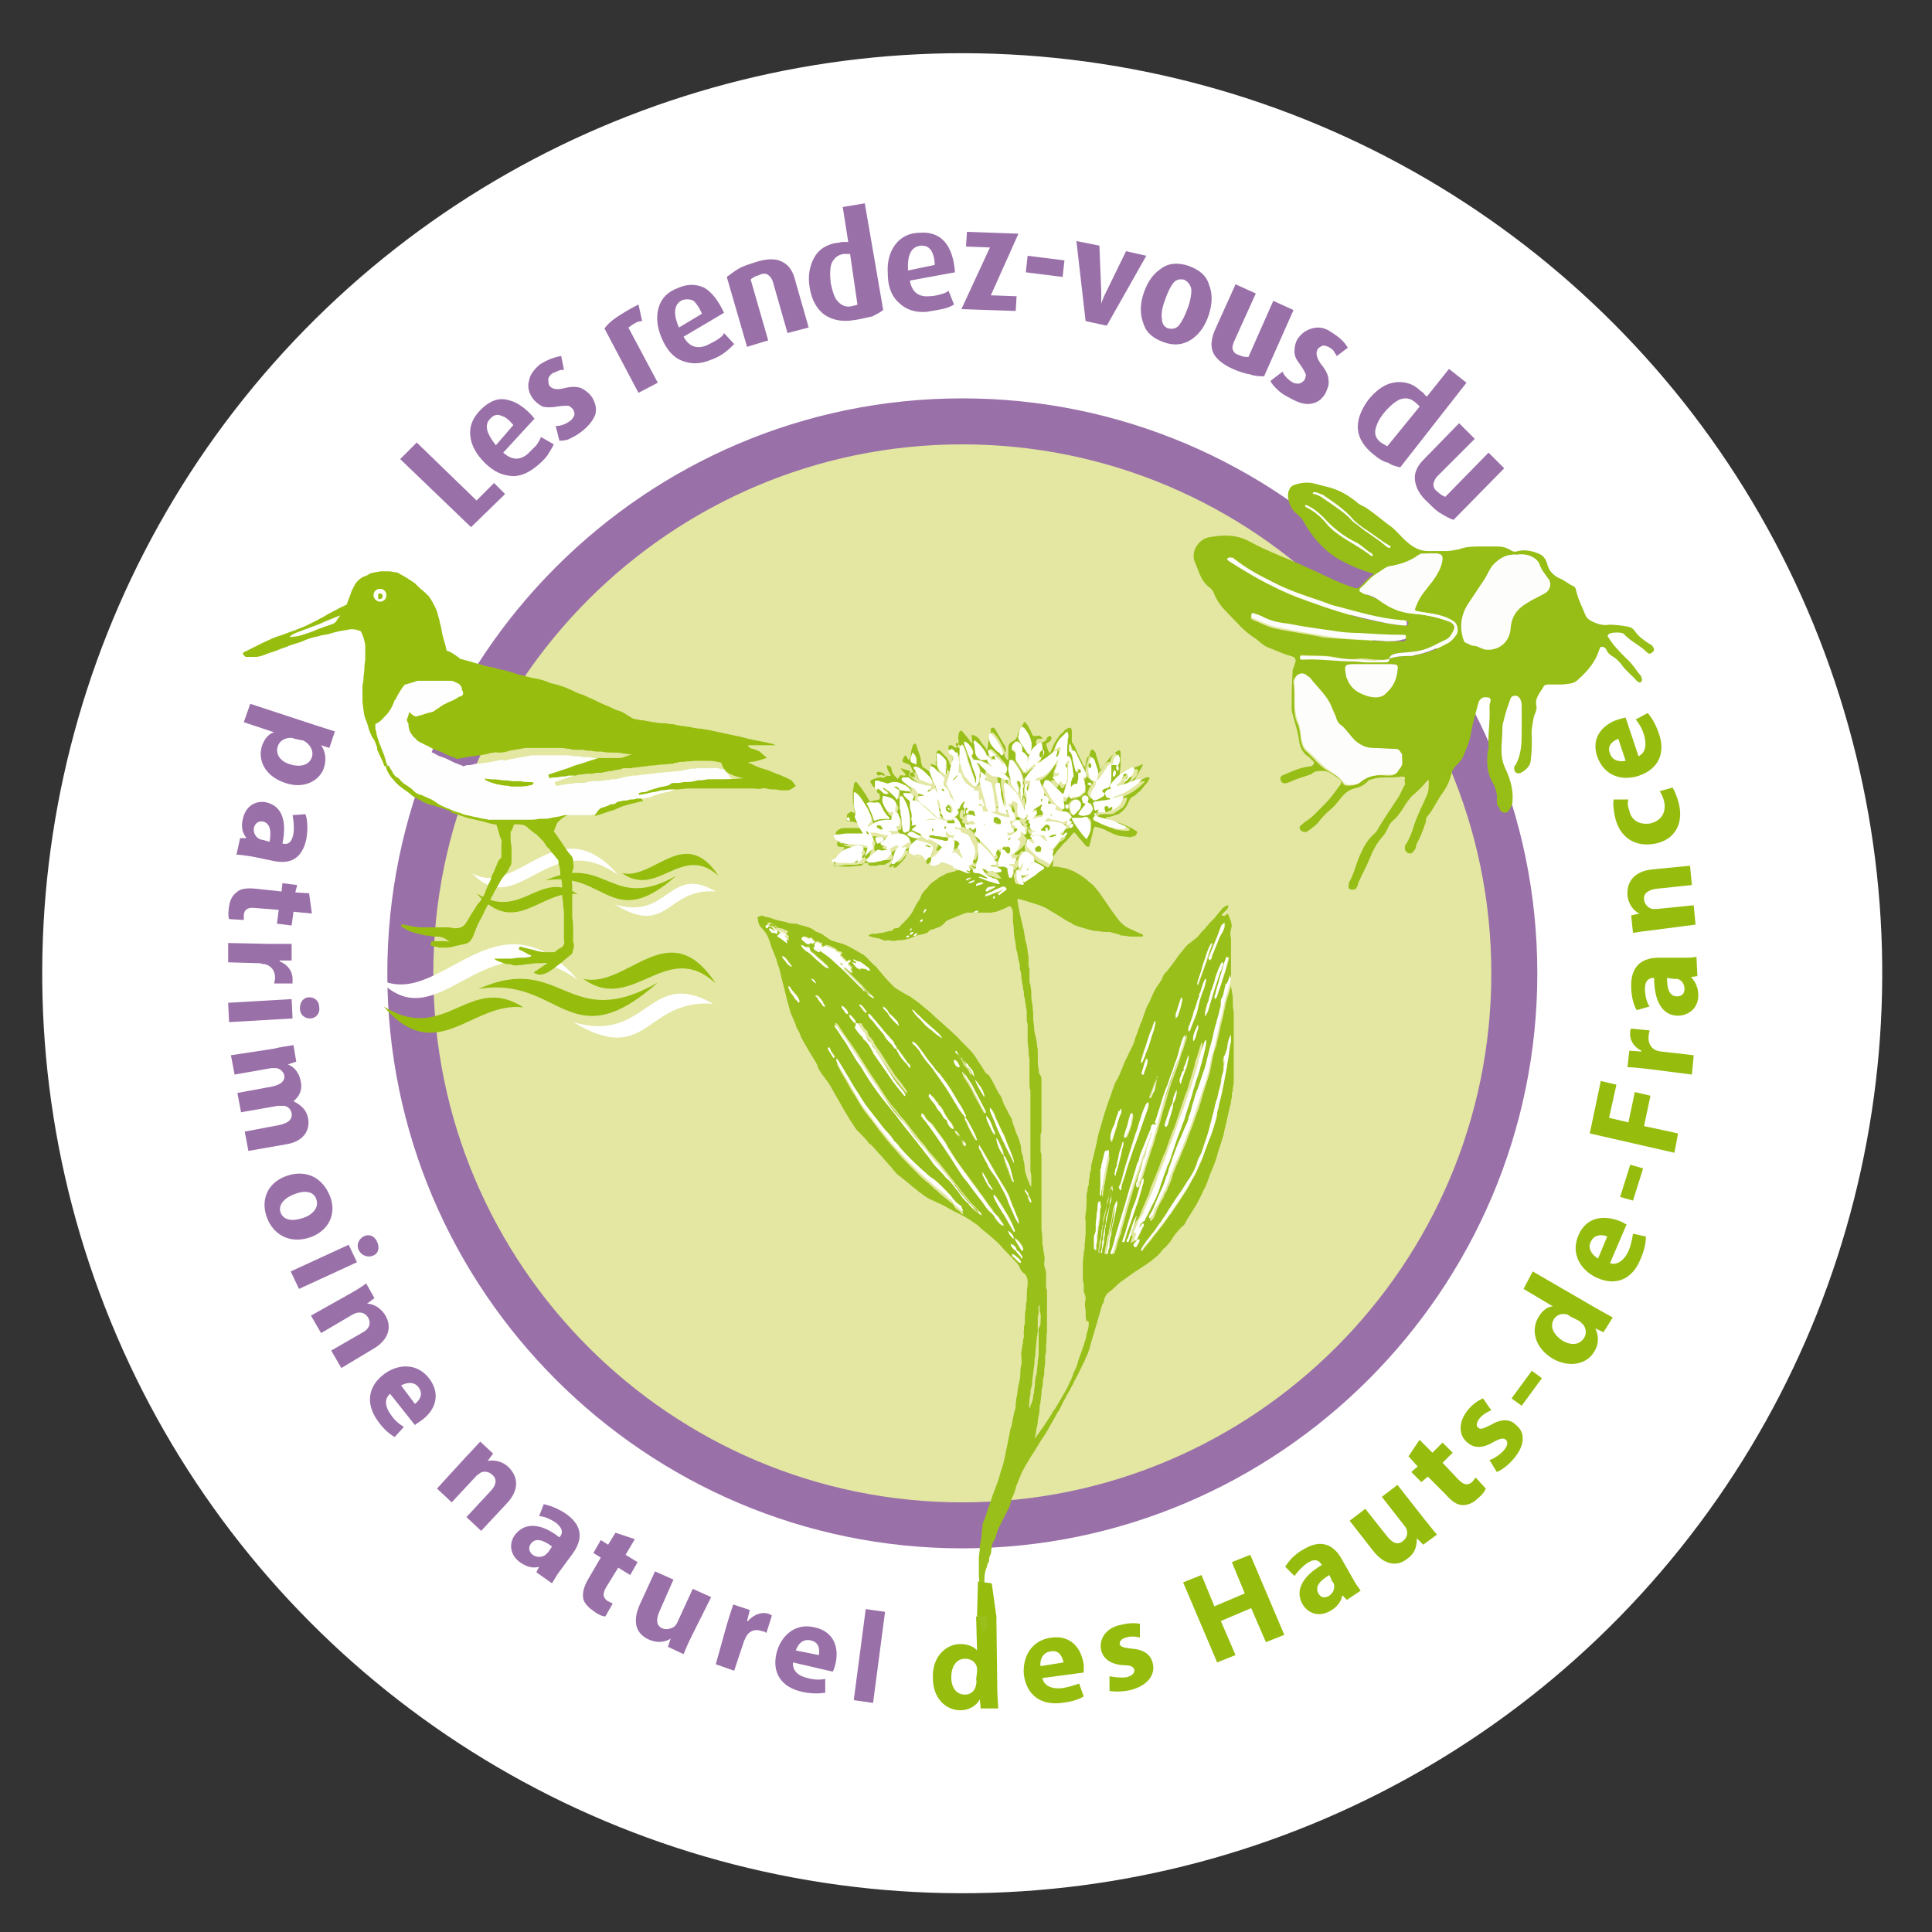 <svg id="Calque_2" xmlns="http://www.w3.org/2000/svg" viewBox="0 0 210 210"><rect x="0" y="0" width="210" height="210" fill="#333333" stroke="none"/><style>.st0{fill:#fff}.st1{fill:#9a70a9}.st2{fill:#96bd0d}.st3{fill:#e3e7a2}.st4{fill:#99bf1a}.st4,.st5,.st6{fill-rule:evenodd;clip-rule:evenodd}.st5{fill:#fff}.st6{fill:#96bd0d}.st7{fill:#fefefe}.st8{fill:#97be0e}.st10,.st9{fill-rule:evenodd;clip-rule:evenodd}.st9{fill:#97be16}.st10{fill:#fdfdfc}</style><ellipse transform="rotate(-81.327 104.586 105.798)" class="st0" cx="104.6" cy="105.8" rx="100" ry="100"/><path class="st1" d="M34.2 78.8c.9.3 1.6.5 2.2.7l-.6 1.8-.9-.3c.5.7.6 1.6.3 2.5-.5 1.4-2.2 2.3-4.2 1.6-2.4-.8-3-2.7-2.5-4.1.3-.8.8-1.3 1.3-1.4l-3.3-1.1.7-2 7 2.3zM32 80.3c-.2-.1-.3-.1-.4-.1-.6 0-1.2.3-1.4.9-.3.9.3 1.7 1.4 2 1 .3 2 .1 2.3-.8.2-.6-.1-1.2-.6-1.6-.1-.1-.2-.1-.3-.2l-1-.2zm-5.9 10.8h.7c-.5-.6-.6-1.3-.4-2.1.3-1.4 1.4-2 2.5-1.8 1.8.4 2.3 2.1 1.8 4.5h.1c.4.1.9 0 1.1-1.1.1-.7 0-1.5-.1-2l1.4-.1c.2.5.3 1.5.1 2.7-.5 2.3-1.9 2.7-3.5 2.4l-2.4-.5c-.7-.1-1.3-.2-1.7-.2l.4-1.8zm3.2.4c.2-1.1.1-2-.7-2.2-.5-.1-.9.2-1 .7-.1.5.2 1 .6 1.2.1 0 .2.1.4.1l.7.2zm4.6 7.8l-2-.2-.2 1.5-1.6-.2.2-1.5-2.5-.2c-.8-.1-1.2.1-1.3.7v.6l-1.6-.1c-.1-.3-.1-.8 0-1.4.1-.7.4-1.2.8-1.5.4-.4 1.1-.5 2.1-.4l2.8.3.1-.9 1.6.2-.2.8 1.5.1.3 2.2zm-4.5 3.3h2.3v1.8h-1.3v.1c1 .4 1.4 1.2 1.4 1.9v.5h-2c0-.2.1-.3.1-.6 0-.8-.4-1.3-1.1-1.5-.1 0-.3 0-.5-.1l-3.5-.1v-2.1l4.6.1zm-4.6 6.4l6.9-.4.1 2.1-6.9.4-.1-2.1zm8.9 1.7c-.6 0-1.1-.4-1.1-1.1 0-.7.4-1.2 1-1.2s1.1.4 1.1 1.1c.1.7-.4 1.2-1 1.2zm-4 3.3c.8-.2 1.6-.3 2.2-.4l.3 1.8-.9.3c.5.2 1.2.7 1.4 1.9.2.9-.2 1.6-.8 2.1.4.2.7.4 1 .7.3.3.5.7.6 1.2.2 1.3-.5 2.5-2.5 2.8l-4 .7-.4-2.1 3.7-.7c1-.2 1.5-.6 1.4-1.3-.1-.5-.5-.8-.9-.8h-.6l-4 .7-.4-2.1 3.8-.7c.9-.2 1.4-.6 1.3-1.2-.1-.5-.6-.8-.9-.8h-.5l-4 .7-.4-2.1 4.6-.7zm4 20.5c-2.4.8-4.1-.5-4.7-2.2-.7-1.9.1-3.8 2.2-4.5 2.1-.7 3.9.2 4.7 2.3.7 1.9-.2 3.7-2.2 4.4zm-1.7-4.7c-1.1.4-1.8 1.2-1.5 2 .3.8 1.2 1 2.4.6 1-.3 1.8-1.1 1.5-2-.3-1-1.4-1-2.4-.6zm-.4 8.4l6.3-2.9.9 1.9-6.3 2.9-.9-1.9zm8.9-1.7c-.5.2-1.2 0-1.5-.6-.3-.6 0-1.2.5-1.5.6-.3 1.2-.1 1.5.6.3.7.1 1.3-.5 1.5zm-2.6 4.2c.7-.4 1.4-.8 1.9-1.2l.9 1.6-.8.6c.5 0 1.4.3 2 1.3.7 1.2.4 2.6-1.3 3.6l-3.5 2.1-1.1-1.9 3.3-1.9c.8-.4 1.1-1 .7-1.7-.3-.5-.8-.6-1.2-.5-.1 0-.3.1-.5.2l-3.4 2-1.1-1.9 4.1-2.3zm4.5 10.8c-.7.6-.5 1.5.1 2.3.4.6.9 1 1.4 1.3l-1 1.1c-.7-.4-1.3-1-1.8-1.7-1.4-1.9-1.1-3.8.6-5.1 1.4-1.1 3.6-1.4 5 .5 1.3 1.8.5 3.5-.9 4.5-.3.2-.6.4-.7.5l-2.7-3.4zm2.7 1.1c.4-.3 1-1 .4-1.8-.5-.7-1.4-.5-1.9-.2l1.5 2zm5.6 5.7c.6-.6 1.1-1.2 1.5-1.6l1.4 1.3-.6.8c.5-.1 1.5-.1 2.3.7 1 1 1.2 2.4-.2 3.9l-2.8 3-1.6-1.5 2.6-2.8c.6-.6.8-1.3.2-1.8-.4-.4-1-.4-1.3-.2-.1.1-.3.2-.4.3l-2.7 2.9-1.6-1.5 3.2-3.5zm7.6 12.6l.3-.6c-.7.2-1.4 0-2.1-.5-1.1-.8-1.2-2.1-.5-3 1.1-1.4 2.9-1.2 4.8.3l.1-.1c.2-.3.4-.8-.5-1.5-.6-.4-1.3-.7-1.8-.7l.5-1.3c.5.1 1.5.4 2.5 1.1 1.9 1.4 1.6 2.9.7 4.2l-1.4 1.9c-.4.5-.7 1.1-.9 1.4l-1.7-1.2zm1.7-2.8c-.9-.7-1.8-1-2.3-.3-.3.4-.2.9.2 1.2.4.3 1 .3 1.4 0l.3-.3.4-.6zm9-.8l-1 1.7 1.3.8-.8 1.4-1.3-.8-1.3 2.1c-.4.7-.4 1.1.1 1.5l.6.3-.8 1.4c-.3 0-.8-.2-1.3-.6-.6-.4-1-.9-1.1-1.3-.1-.6 0-1.2.5-2.1l1.4-2.4-.8-.5.8-1.4.8.5.8-1.3 2.1.7zm6.2 10.5c-.4.8-.7 1.5-.9 2l-1.7-.8.3-.9c-.4.3-1.3.6-2.4.1-1.3-.6-1.8-1.8-1-3.7l1.7-3.7 2 .9-1.5 3.4c-.4.9-.4 1.6.3 1.9.5.2 1 0 1.3-.2.1-.1.2-.2.3-.4l1.7-3.7 2 .9-2.1 4.2zm3.8-1.2c.3-1 .5-1.6.7-2.2l1.8.6-.3 1.2h.1c.7-.8 1.6-1 2.2-.8.2.1.3.1.4.2l-.6 1.9c-.1-.1-.3-.2-.5-.2-.7-.3-1.4 0-1.7.6-.1.1-.1.3-.2.4l-1.1 3.3-2-.7 1.2-4.3zm7.2 4.1c-.1.9.6 1.5 1.6 1.7.7.2 1.3.2 1.9.1v1.5c-.8.1-1.6.1-2.5-.1-2.3-.5-3.3-2.1-2.8-4.2.4-1.7 1.9-3.4 4.2-2.8 2.2.5 2.6 2.4 2.2 4-.1.4-.2.7-.3.8l-4.3-1zm2.8-.8c.1-.5.1-1.4-.9-1.6-.9-.2-1.4.5-1.6 1.1l2.5.5zm5.1-5l2.1.3-1.3 9.9-2.1-.3 1.3-9.9z"/><path class="st2" d="M108.3 175.6l.1 8c0 .8.1 1.6.1 2.1h-1.9l-.1-1c-.4.8-1.3 1.2-2.1 1.2-1.6 0-3-1.3-3-3.5-.1-2.3 1.4-3.7 3-3.7.8 0 1.5.3 1.8.7l-.1-3.7 2.2-.1zm-2.1 6.1v-.4c-.1-.6-.6-1-1.3-1-1 0-1.5.9-1.5 2 0 1.2.6 1.9 1.5 1.9.6 0 1.1-.4 1.2-1.1 0-.2.1-.3 0-.5l.1-.9zm7.1.7c.2.9 1.1 1.2 2.1 1.1.7-.1 1.3-.3 1.9-.5l.5 1.4c-.7.4-1.5.6-2.4.7-2.3.3-3.8-.9-4.1-3-.2-1.7.6-3.8 3-4.1 2.2-.3 3.3 1.3 3.5 3v.8l-4.5.6zm2.3-1.7c-.1-.5-.4-1.4-1.4-1.2-.9.1-1.2 1-1.1 1.6l2.5-.4zm5 1.5c.4.1 1.3.2 1.9.1.6-.2.8-.4.8-.8-.1-.3-.3-.5-1.2-.5-1.5-.1-2.2-.8-2.4-1.6-.3-1.2.5-2.5 2.2-2.8.8-.2 1.5-.2 2-.1v1.5c-.3-.1-1-.2-1.5 0-.5.1-.7.4-.7.7.1.3.4.4 1.3.5 1.4.1 2.1.7 2.3 1.6.3 1.2-.5 2.4-2.4 2.9-.9.2-1.7.2-2.3.1v-1.6zm10-11l1.4 3.4 3.3-1.4-1.4-3.4 2-.8 3.7 8.7-2 .8-1.6-3.7-3.3 1.4 1.6 3.7-2 .8-3.7-8.7 2-.8zm15.8 2.7l-.5-.5c-.1.7-.6 1.3-1.3 1.7-1.2.7-2.4.3-3-.7-.9-1.5 0-3.1 2.1-4.3l-.1-.1c-.2-.3-.6-.7-1.5-.1-.6.4-1.1 1-1.4 1.4l-1-1c.3-.5.9-1.3 2-1.9 2-1.2 3.3-.4 4.1 1l1.2 2.1c.3.6.7 1.1.9 1.4l-1.5 1zm-1.9-2.7c-1 .6-1.6 1.2-1.2 2 .3.5.7.5 1.1.3.5-.3.7-.8.6-1.3 0-.1-.1-.2-.2-.3l-.3-.7zm10.3-6.1c.6.7 1 1.3 1.4 1.7l-1.5 1.1-.7-.7c0 .5 0 1.5-1 2.2-1.1.9-2.5.8-3.8-.9l-2.5-3.2 1.7-1.3 2.3 2.9c.6.8 1.2 1.1 1.8.6.5-.4.5-.9.4-1.2 0-.1-.1-.3-.2-.4l-2.5-3.2 1.7-1.3 2.9 3.7zm-.5-8.6l1.4 1.4 1.1-1.1 1.1 1.1-1.1 1.1 1.7 1.8c.6.6 1 .7 1.5.3.2-.2.3-.4.4-.5l1.1 1.2c-.1.3-.4.7-.9 1.1-.5.5-1.1.7-1.6.7-.6 0-1.2-.4-1.8-1.1l-2-2-.7.6-1.1-1.1.7-.6-1-1.1 1.2-1.8zm7.6 2.2c.4-.1 1.2-.6 1.6-1.1.4-.5.4-.8.2-1.1-.3-.2-.5-.2-1.3.2-1.3.8-2.2.7-2.9.1-1-.8-1-2.3.1-3.6.5-.6 1.1-1 1.6-1.2l.9 1.3c-.3.1-.9.4-1.3.9-.3.4-.4.8-.1 1 .2.2.5.1 1.3-.3 1.2-.7 2.1-.7 2.8 0 1 .8 1 2.2-.3 3.7-.6.7-1.3 1.2-1.8 1.4l-.8-1.3zm4.6-9.7l1.1.8-2.2 3-1.1-.8 2.2-3zm.1-10.8l6.9 4c.7.4 1.4.8 1.8 1l-1 1.6-.9-.4c.4.8.4 1.7-.1 2.5-.8 1.4-2.7 1.8-4.5.8-2-1.2-2.4-3.1-1.6-4.5.4-.7 1-1.2 1.6-1.2l-3.2-1.9 1-1.9zm4.1 4.9c-.1-.1-.2-.1-.3-.2-.6-.2-1.2 0-1.5.5-.5.8 0 1.7.9 2.3 1 .6 1.9.5 2.4-.3.3-.5.2-1.2-.3-1.6-.1-.1-.2-.2-.4-.3l-.8-.4zm4.3-5.8c.8.3 1.6-.4 2-1.3.3-.7.4-1.3.5-1.9l1.4.3c0 .8-.2 1.6-.6 2.5-.9 2.2-2.7 2.9-4.7 2-1.6-.7-3-2.5-2-4.7.9-2 2.8-2.1 4.4-1.5.3.1.6.3.8.4l-1.8 4.2zm-.3-2.9c-.5-.2-1.4-.3-1.8.6-.4.8.3 1.5.8 1.8l1-2.4zm2.5-7.8l1.4.4-1.1 3.5-1.4-.4 1.1-3.5zm-4.4-3.4l1.2-5.7 1.7.4-.8 3.6 2.1.5.7-3.3 1.7.4-.7 3.3 3.7.8-.4 2.1-9.2-2.1zm6.4-7c-1-.1-1.7-.2-2.3-.2l.2-1.8 1.3.1v-.1c-1-.5-1.3-1.4-1.2-2 0-.2 0-.3.1-.4l2 .2c0 .2-.1.3-.1.6-.1.8.3 1.4.9 1.6.1 0 .3.1.5.1l3.5.4-.2 2.1-4.7-.6zm5.3-10.1l-.7.1c.5.5.8 1.2.8 2 0 1.4-1.1 2.2-2.2 2.2-1.8 0-2.6-1.7-2.6-4.1h-.1c-.4 0-.9.2-.9 1.2 0 .7.2 1.5.5 1.9l-1.4.4c-.3-.5-.6-1.4-.6-2.7 0-2.3 1.4-3 3-3h2.4c.7 0 1.3 0 1.7-.1l.1 2.1zm-3.3.2c0 1.1.2 2 1.1 2 .6 0 .8-.4.8-.8 0-.5-.3-1-.8-1.1h-.4l-.7-.1zm-1.5-5.2c-.9.1-1.6.2-2.2.3l-.2-1.9.9-.2c-.5-.2-1.2-.9-1.3-2-.1-1.4.7-2.6 2.7-2.8l4.1-.4.2 2.1-3.8.4c-.9.1-1.5.5-1.4 1.2.1.6.5.9.9 1h.5l4-.4.2 2.1-4.6.6zm2.1-15.5c.2.3.5 1 .7 1.8.5 2.2-.5 3.9-2.6 4.3-2 .4-3.9-.5-4.4-3.1-.1-.6-.2-1.2-.1-1.7h1.6c-.1.3-.1.7.1 1.2.2 1.1 1.2 1.6 2.3 1.4 1.2-.3 1.7-1.2 1.5-2.3-.1-.5-.3-.9-.5-1.2l1.4-.4zm-3.7-3.4c.8-.4.9-1.3.6-2.3-.2-.7-.5-1.2-.9-1.7l1.3-.7c.5.6.9 1.3 1.2 2.2.8 2.2-.1 3.9-2.1 4.6-1.7.6-3.8.2-4.6-2.1-.7-2.1.7-3.5 2.3-4 .3-.1.7-.2.8-.2l1.4 4.2zm-2.2-1.9c-.5.2-1.3.7-.9 1.6.3.9 1.2.9 1.7.8l-.8-2.4z"/><ellipse transform="rotate(-74.467 104.597 105.8)" class="st3" cx="104.6" cy="105.8" rx="60" ry="60"/><path class="st1" d="M104.6 168.3c-34.4 0-62.5-28-62.5-62.5 0-34.4 28-62.5 62.5-62.5 34.4 0 62.5 28 62.5 62.5 0 34.4-28.1 62.5-62.5 62.5zm0-120c-31.7 0-57.5 25.8-57.5 57.5s25.8 57.5 57.5 57.5 57.5-25.8 57.5-57.5-25.8-57.5-57.5-57.5zm-53.4 9l-7.7-7.4 1.8-1.8 6.5 6.3 1.9-1.9 1.2 1.2-3.7 3.6zm3.5-8.1c.9.8 1.8.9 2.7.1l.9-.9c.2-.3.4-.6.5-.9l1.4.8c-.2.4-.4.7-.7 1.2-.3.4-.7.8-1.2 1.2-1 .8-2 1.2-3 1-1-.1-2-.7-2.9-1.7-.9-1-1.3-2-1.3-3s.5-1.9 1.4-2.7c.9-.8 1.8-1.1 2.8-.8.9.2 1.9.9 2.8 2l-3.4 3.7zm-1.3-3.8c-.8.7-.6 1.6.5 3l1.9-2.2c-.5-.6-.9-.9-1.3-1-.4-.2-.8-.1-1.1.2zm9.7 1.6c-.4.3-.8.5-1.2.7-.4.2-.8.2-1.1.2l-.4-1.6c.2 0 .4 0 .7-.1.3-.1.5-.2.8-.4.3-.2.4-.4.5-.6.1-.2 0-.5-.1-.7-.2-.2-.4-.4-.6-.4-.2 0-.6 0-1.2.1s-1.1.1-1.5 0c-.4-.2-.8-.5-1.1-.9-.4-.6-.6-1.2-.4-1.9.1-.7.6-1.3 1.2-1.8.8-.5 1.6-.8 2.3-.9l.3 1.5c-.2 0-.4 0-.6.1-.2.1-.5.2-.7.3-.2.2-.4.4-.4.6 0 .2 0 .5.1.7.3.4.8.5 1.6.3s1.4-.2 1.9 0c.4.2.8.5 1.1.9.4.6.6 1.3.4 2-.3.7-.8 1.3-1.6 1.9zm6.7-12.1c-.3 0-.6.1-.9.3-.2.1-.4.3-.6.4l3.2 6-2.1 1.1-3.7-7c.3-.4.7-.8 1.3-1.2.6-.4 1.4-.9 2.4-1.4l.4 1.8zm4.5 1.7c.6 1.1 1.5 1.4 2.6.9.4-.2.8-.4 1.1-.6.3-.2.6-.4.7-.7l1.1 1.2c-.3.3-.6.6-1 .9-.4.3-.9.6-1.5.8-1.2.5-2.2.5-3.2.1s-1.7-1.3-2.2-2.5c-.5-1.2-.6-2.3-.3-3.3s1-1.7 2.1-2.1c1.1-.5 2.1-.4 2.9 0 .8.5 1.5 1.4 2.1 2.7l-4.4 2.6zm-.1-4c-.9.4-1.1 1.4-.4 3l2.5-1.5c-.3-.7-.6-1.1-.9-1.4-.4-.2-.8-.2-1.2-.1zm11.4 3.6L84 30.6c-.1-.3-.3-.6-.5-.7-.2-.2-.6-.2-1 0-.2.1-.4.1-.5.2-.1.1-.3.1-.4.3l1.9 6.6-2.3.7-2.2-7.6c.4-.3.8-.6 1.3-.9.5-.3 1.2-.5 1.8-.7 1.2-.4 2.2-.4 2.8-.1.7.3 1.1.8 1.4 1.6l1.6 5.6-2.3.6zm7.2-1.4c-1.3.2-2.3 0-3.2-.6-.8-.6-1.4-1.6-1.6-3-.2-1.2 0-2.3.5-3.2s1.3-1.4 2.4-1.6c.3 0 .5-.1.7-.1h.6l-.6-3.8 2.4-.4 2 11.6c-.4.3-.8.5-1.2.7-.6.1-1.2.3-2 .4zm-.4-7.2h-.7c-.6.1-1 .4-1.3 1-.2.5-.2 1.3-.1 2.2.2.9.4 1.6.8 2 .4.4.8.6 1.4.5.3-.1.6-.1.7-.2l-.8-5.5zm6.5 2.9c.2 1.2.9 1.8 2.1 1.7.4 0 .9-.1 1.2-.2.4-.1.7-.2.9-.4l.6 1.5c-.3.2-.8.4-1.3.5-.5.1-1.1.2-1.7.3-1.3.1-2.3-.3-3-1-.8-.7-1.2-1.8-1.2-3.1-.1-1.3.2-2.4.8-3.2s1.5-1.3 2.7-1.3c1.2-.1 2.1.3 2.7 1 .6.7 1 1.8 1.1 3.3l-4.9.9zm1.2-3.8c-1 .1-1.5.9-1.4 2.7l2.9-.6c0-.7-.2-1.3-.4-1.6-.3-.4-.6-.5-1.1-.5zm4.4 6.9l3.1-6.7-2.6-.1.1-1.6 5.6.2-3 6.7 2.8.1-.1 1.6-5.9-.2zm7-4l.2-1.8 4 .5-.2 1.8-4-.5zm8.8 5.8l-2.3-.5-1-8.7 2.5.5.2 5V33c.1-.2.1-.4.2-.5 0-.1.1-.3.3-.7l2.2-4.5 2.2.5-4.3 7.6zm6.2 1.8c-1.1-.4-1.9-1-2.2-2-.4-1-.4-2.1 0-3.3s1-2.1 1.9-2.7c.8-.6 1.8-.7 3-.3 1.1.4 1.9 1 2.2 2 .4 1 .4 2 0 3.3-.4 1.2-1 2.1-1.9 2.7-.9.6-1.9.7-3 .3zm2.2-6.8c-.5-.1-.9 0-1.2.4-.3.4-.6 1-.9 1.9-.3.8-.4 1.5-.3 2 0 .5.3.9.7 1 .5.1.9 0 1.2-.4.3-.4.6-1 .9-1.8.3-.8.4-1.5.4-2-.1-.6-.4-.9-.8-1.1zm5.3 9.7c-1.1-.5-1.8-1.1-2.1-1.7s-.3-1.4.1-2.4l2.3-5.1 2.2 1-2.4 5.3c-.1.3-.2.6-.1.8.1.3.3.5.7.6.4.2.7.2 1 .2l2.7-6.1 2.2 1-3.2 7.2c-.4 0-1 0-1.5-.2-.6-.1-1.2-.3-1.9-.6zm5.9 3c-.4-.2-.8-.5-1.1-.8-.3-.3-.6-.6-.7-.9l1.3-1c.1.2.2.4.4.6.2.2.4.4.6.5.3.2.5.2.8.2.3-.1.4-.2.6-.4.1-.3.2-.5.1-.7-.1-.2-.3-.6-.6-1-.4-.5-.6-.9-.6-1.4 0-.5.1-.9.3-1.3.4-.6.9-1 1.6-1.2.7-.2 1.4-.1 2.1.4.8.5 1.4 1 1.8 1.7l-1.2.9c-.1-.2-.2-.3-.3-.5-.1-.2-.3-.3-.6-.5-.3-.1-.5-.2-.7-.1-.2.1-.4.2-.5.4-.2.4-.1.9.4 1.6.5.6.8 1.2.8 1.7.1.5-.1.9-.3 1.4-.4.7-.9 1.1-1.7 1.2s-1.6-.3-2.5-.8zm9.4 6.3c-1-.8-1.6-1.7-1.7-2.7-.1-1 .3-2.1 1.1-3.2.8-1 1.7-1.7 2.7-1.9 1-.2 2 0 2.8.7.2.2.4.3.5.4.1.1.2.3.4.4l2.4-3 1.9 1.5-7.2 9.2c-.4-.1-.9-.2-1.3-.5-.5-.1-1-.4-1.6-.9zm5-5.2c-.1-.2-.3-.3-.5-.5-.5-.4-1-.5-1.6-.3-.5.2-1.1.7-1.7 1.4-.6.7-.9 1.4-1 1.9-.1.6.1 1 .6 1.4.3.2.5.3.7.4l3.5-4.3zm.9 10.4c-.9-.8-1.3-1.6-1.4-2.4-.1-.7.2-1.5.9-2.2l3.9-4 1.7 1.7-4.1 4.1c-.2.2-.3.5-.4.8 0 .3.1.6.4.8.3.3.6.5.9.6l4.7-4.8 1.7 1.7-5.5 5.6c-.4-.1-.9-.4-1.4-.7-.4-.2-.9-.7-1.4-1.2z"/><path class="st4" d="M106.9 177.3c-.2-.2-.3-.4-.3-.6 0-.1-.1-.3-.1-.4 0-.1-.1-.1-.1-.2v-3.3c0-.2.1-.4 0-.7.1-.3 0-.5 0-.8v-2c0-.3.1-.7.1-1v-.2c0-.2.1-.4.1-.6 0-.2.1-.4.1-.6v-.2c0-.3.1-.6.1-.9v-.2c.3-.5.4-1.1.6-1.6.3-.9.6-1.8 1-2.8.2-.5.3-1.1.5-1.6.3-.9.4-1.7.6-2.6l.3-1.5c0-.1 0-.2.1-.3l.3-1.5c0-.1.1-.3.1-.4.1-.2.1-.4.1-.6v-.2c.1-.2 0-.4.1-.6.1-.4.1-.9.2-1.3s.2-.8.2-1.2c0-.3 0-.6.1-1s0-.9 0-1.3v-.1c.1-.4.1-.7.2-1.1v-.3c.2-.3 0-.7.1-1v-.2c0-.2 0-.3.1-.5v-.5c0-.4 0-.7.1-1.1 0-.3 0-.6.1-.9v-.2c0-.5 0-1 .1-1.5v-.5c0-.2-.1-.4-.2-.6l-.1-.1c-.3-.2-.5-.5-.6-.8 0-.1-.1-.1-.1-.2-.2-.3-.5-.5-.7-.8l-.2-.2-.6-.6c-.4-.5-.9-1-1.4-1.4-.4-.4-.9-.7-1.3-1.1l-.2-.2c-.7-.5-1.3-.9-2.1-1.3-.7-.3-1.3-.7-1.9-1-.3-.1-.6-.3-.9-.4-.5-.2-.9-.5-1.3-.8-.3-.2-.6-.5-.9-.7-.2-.2-.5-.4-.7-.6-.3-.2-.6-.5-.9-.7l-.1-.1c-.2-.2-.4-.4-.6-.7-.3-.3-.6-.7-.9-1-.2-.3-.5-.5-.7-.8-.3-.3-.5-.6-.8-.8 0 0-.1 0-.1-.1-.3-.4-.6-.7-.9-1l-.3-.3c-.1-.1-.2-.2-.3-.4l-.6-.9c-.2-.4-.5-.8-.7-1.2l-1.2-2.1c-.2-.4-.5-.8-.8-1.2-.1-.1-.2-.3-.3-.4-.2-.3-.4-.6-.5-1-.2-.4-.5-.8-.7-1.2-.1-.1-.1-.2-.2-.3-.3-.5-.5-.9-.8-1.4-.1-.3-.2-.6-.4-.9-.1-.2-.2-.3-.2-.5-.2-.5-.4-.9-.6-1.4-.1-.5-.3-1-.4-1.5l-.3-1.2-.3-1.2c-.1-.5-.2-.9-.4-1.4 0-.1-.1-.3-.1-.4l-.6-1.5c-.1-.4-.2-.7-.4-1.1-.1-.2-.3-.5-.5-.7-.3-.3-.5-.6-.5-1 0-.1 0-.2-.1-.2v-.1c.1 0 .2-.1.3-.1.1-.1.3-.1.4 0 .3.1.6.1.8.2.5.2 1 .3 1.5.4.3.1.7.2 1 .2.2 0 .4 0 .5.1.4.1.8.2 1.1.3.2.1.5.2.7.4 0 0 .1.1.2.1.4.1.8.4 1.2.7.1.1.2.1.3.2.2.1.4.1.6.2.4.1.8.2 1.2.4.6.3 1.1.6 1.6.9.4.2.6.5.9.8l.4.4c.1.1.3.2.4.4.5.6 1 1.2 1.6 1.8.2.2.3.3.5.4.5.3.9.6 1.4.8.1.1.3.2.4.3.5.3.9.7 1.4 1.1.3.2.6.5.9.8.3.3.6.5.9.8.3.3.7.6 1 .9l.2.2c.3.2.5.5.7.7l.6.6c.4.4.8.8 1.1 1.3.3.5.6.9.9 1.4.1.2.2.3.4.4.2.2.3.4.4.6.3.5.5 1 .8 1.5.2.2.3.5.4.8 0 .1.1.2.1.3.3.5.5 1 .8 1.5.1.1.1.2.1.3.1.4.3.8.4 1.2.1.3.3.6.4 1 .1.3.2.6.2 1 0 .2.1.5.2.7v.2c.1.4.2.9.2 1.3.1.5.3 1 .5 1.5 0 .1.1.1.1.2l.1.1v-.8c0-.3 0-.6-.1-.9v-8.8c-.1-.2-.1-.5-.1-.7v-2.7c-.1-.4-.1-.7-.1-1.1v-.1c-.1-.1 0-.3-.1-.5v-2.1c-.1-.2-.1-.4-.1-.6v-.5c0-.3 0-.5-.1-.8 0-.3-.1-.5-.1-.8 0-.1-.1-.3-.1-.4 0-.2 0-.5-.1-.7 0-.2 0-.4-.1-.6 0-.3-.1-.5-.1-.8 0-.2 0-.4-.1-.6-.1-.3 0-.5-.1-.8 0-.1-.1-.3-.1-.4 0-.2-.1-.4-.1-.6-.1-.4-.2-.7-.2-1.1-.1-.5-.2-1-.2-1.5 0-.4-.1-.7-.1-1.1v-.6c0-.2 0-.4-.1-.6 0-.1-.1-.2-.2-.3h-.1l-.6.3c-.3.1-.5.2-.8.3-.2 0-.4.1-.6.1h-2.6c-.4.1-.7.3-1.1.4-.1 0-.1.1-.2.1-.2.1-.3.1-.5.2-.1.1-.3.1-.4.2-.1 0-.1.1-.2.2-.2.2-.4.4-.7.5-.1 0-.2.1-.3.1-.1 0-.1.1-.2.1-.2 0-.5.1-.6.3-.2.2-.5.2-.8.3-.2 0-.4.1-.5.1-.2.1-.5.2-.7.3-.4.1-.7.2-1.1.2h-.2c-.3.1-.7.1-1 0h-.1c-.3.1-.5 0-.7-.1-.1 0-.2-.1-.3-.1-.2 0-.4-.1-.6-.1-.2-.1-.4-.1-.5-.2.1-.1.3-.2.4-.2.3 0 .6 0 .9-.1.2 0 .4 0 .5-.1.2 0 .4-.1.5-.1.2 0 .3 0 .4-.2.1-.1.2-.1.3-.1.2 0 .4-.1.5-.3l.6-.6c.3-.3.5-.6.7-.9l.3-.6c.1-.2.2-.4.3-.5.1-.1.1-.2.2-.3.1-.4.3-.7.6-1l.2-.2c.2-.3.4-.5.7-.7.1-.1.2-.1.3-.2.3-.3.7-.4 1-.6.1-.1.2-.1.3-.1.2-.1.5-.1.7-.2.1-.1.3-.1.4-.1.1 0 .2 0 .3-.1h.4c-.2-.1-.3-.2-.5-.2-.4-.2-.8-.3-1.3-.5-.2-.1-.4-.2-.4-.4 0 0 0-.1-.1-.1-.1.1-.3.1-.4.2-.2.1-.3.1-.5.2-.1.1-.3 0-.4 0-.2 0-.3.1-.4.2-.1 0-.2 0-.2-.1v-.4c0-.2 0-.3-.2-.4-.1 0-.3-.1-.4-.1-.1 0-.2-.1-.3-.1 0 0 0-.1-.1-.1.1 0 .2 0 .3-.1-.1-.1-.2-.1-.3-.2v-.1c.3-.1.5 0 .7.1.2.1.3.2.3.4 0 .1.1.1.2.1.2-.2.2-.2.4-.3.1.1 0 .2 0 .2-.1.1-.1.3-.1.4 0 .1.1.2.2.2h.3c.2 0 .5-.1.6-.3 0-.1.1-.1.2-.1.3-.2.6-.4.8-.6.2-.1.4-.3.4-.6 0-.1 0-.2.1-.3.1-.5 0-.9-.3-1.2-.1-.1-.1-.2-.2-.2v-.2s.1 0 .1-.1c.2.4.5.4.9.4l-.1.1c-.2.2-.2.3 0 .4.1.1.2.1.3.1.2.1.3.2.3.5v.3c0 .2 0 .3.1.5 0 .1.1.1.1.2.1.1.1.3.1.4-.3-.2-.5-.6-.8-.7-.5.3-.9.6-1.4 1v.2c.2.1.4.1.6.2.2.1.3.1.5.2.1 0 .1.1.1.1v.1l1.5.6c.1.1.3.1.4 0-.2-.1-.3-.2-.4-.2 0 0-.1-.1 0-.1.2.1.4.1.6.2.2.1.4.2.7.2.2 0 .3.2.5.3v.1c-.3 0-.5-.1-.7-.2h-.1l-.1.1c.4.1.7.3 1.1.4.4.1.7.3 1.2.3 0-.1 0-.1-.1-.2s-.2-.3-.4-.4c-.2-.1-.4-.2-.6-.2-.2-.1-.4-.1-.5-.3-.2-.2-.3-.4-.4-.6h.2c.1.1.3.1.4.2.1.1.3.1.4.1.1 0 .3 0 .4.1.2.1.4.1.6 0 .2 0 .2-.2.1-.3-.2-.2-.4-.3-.7-.3-.1 0-.3-.1-.4-.1l-.1-.1h.6c.1-.1.2-.3.1-.4-.1-.2-.2-.3-.3-.5-.2-.2-.4-.5-.6-.7-.3-.3-.6-.6-.9-.8 0 0-.1 0-.1-.1v1.6c0 .2 0 .3-.1.5s-.1.4-.1.6c0 .1 0 .2-.1.2-.2.1-.3.1-.5-.1v-.1c.1-.2.3-.1.4-.2l.3-1.2v-.3c-.1-.4-.3-.8-.5-1.2-.1-.3-.4-.5-.6-.6-.1-.1-.3-.1-.4-.1 0-.3-.3-.4-.5-.4h-.1c-.1 0-.1 0-.1-.1.1-.2.1-.2.2-.1.2.1.4.1.5.1 0 .1.1.1.1.2.2.3.2.3.4 0h.1l.2.2c.2 0 .2-.2.4-.2v.5c.1 0 .3-.1.4-.1h.2c0 .1-.1.3-.1.3.2.2.5.4.7.6l.4.4.3.3c.2.3.4.6.7.9l.1.1s.1-.1.1-.2c.1-.2.1-.3.2-.5 0 0 .1 0 .1-.1v.3c0 .2-.1.3-.1.5-.1.2-.1.4-.2.6 0 .1-.1.3 0 .4.1.1.2.1.3.1h.1c.2 0 .3.1.5.2 0 .3.1.7.2 1h.3c0-.1.1-.2.1-.4v-.8c-.1-.1-.3 0-.4-.2.2-.1.4 0 .6-.1 0-.2.2-.4.1-.6-.1-.1-.2.1-.4 0v-.1c.1-.1.3-.3.5-.4.3-.3.6-.5.7-.9 0-.1.1-.2.1-.3 0-.2-.2-.2-.3-.4.1-.1.2-.1.3-.2.1-.2 0-.4.1-.6.1.1.2.1.3.2.1 0 .1.1.2 0-.1-.2-.1-.4 0-.6-.2-.1-.3-.3-.5-.5-.1-.2-.2-.3-.4-.4-.2.2-.4.3-.6.5.1.1.2.1.3.2l.2.2c.1.1.1.2 0 .3-.2.2-.4.4-.7.5-.2.1-.3 0-.3-.2v-.1c.2 0 .5 0 .7-.2-.1-.2-.3-.3-.3-.5-.1-.2-.2-.4-.1-.6h.4c0-.1.1-.2.1-.3 0-.1-.1-.3-.1-.4-.1-.3-.3-.6-.5-.9-.1-.1-.1-.1-.1-.2.1-.1.1-.1.1-.2.1-.1.1-.1.2-.1.2.1.4.3.4.5v.2c0 .4.1.7.2 1.1.2 0 .3.1.5.1.1 0 .2 0 .2-.2V88c-.2-.8-.5-1.6-1.1-2.3l-.9-.9c-.1-.1-.2-.1-.2-.1-.2 0-.2.1-.2.3.1.3.1.5.1.8.1.5.2.9.3 1.3 0 .1 0 .1-.1.1 0-.1-.1-.1-.1-.2-.1-.5-.3-.9-.3-1.4 0-.3-.1-.6-.1-.9 0-.1-.1-.1-.1-.1h-.2c-.1 0-.2.1-.2.2v.4c0 .3.1.7.2 1 0 .3.1.5.1.8v.7c.3.3.6.3.9.3.1-.2-.1-.4 0-.5.2.2.2.4.3.6v.2h-.3c-.5-.1-1.1-.3-1.6-.5 0 0-.1 0-.1-.1.2-.1.3 0 .5-.1.1-.5-.1-.9-.1-1.3-.1-.3-.1-.5-.1-.8-.1-.3-.1-.6-.2-.9 0-.1-.1-.2-.2-.3-.2-.1-.3-.2-.4-.2-.1 0-.1-.1-.1-.2.1 0 .1-.1.2-.1-.2-.2-.4-.5-.7-.6v.5c-.2.4-.1.8 0 1.1.2.7.4 1.5.6 2.2 0 .2.1.3.2.4 0 0 0 .1.1.2h-.6c-.2-.2-.1-.4-.1-.5-.1-.1-.2-.1-.4-.1v-.2c.1-.1.2-.2.3 0 .1.1.1.1.1.2s.1.1.2 0c-.1-.3-.1-.6-.3-.8 0 .1-.1.1-.2.2-.1-.1-.1-.1-.1-1-.1-.1-.3 0-.5-.1-.1-.2-.2-.3-.4-.4-.1-.1-.3-.2-.4-.3-.2-.2-.4-.5-.5-.7-.1-.2-.2-.3-.2-.5h-.2v-.3c0-.3 0-.5.1-.8v-.1c-.1-.1 0-.3-.1-.4 0-.2 0-.3-.1-.5 0-.1-.1-.1-.1-.1h-.1l-.4-.4s-.1-.1-.2 0v.2l.1.1c.1.1.2.2.4.3v.3c0 .2-.1.3-.2.5l-.3.9c-.1.3-.1.6-.2.9 0 .1 0 .2-.1.3v.2c0 .1.1.1.1.2.1.3.3.5.4.8.1.3.2.7.4 1v.3c-.2-.2-.3-.4-.5-.7-.1-.1-.2-.3-.2-.4 0-.2-.1-.4-.2-.5l-.2-.2c-.2-.2-.3-.5-.2-.8v-.3c-.1-.1-.1-.2-.3-.3-.1 0-.1-.1-.2-.2l-.5-.5c-.1-.1-.2-.2-.3-.2-.1-.1-.2 0-.2.2 0 .1 0 .2.1.3.2.4.3.8.5 1.3.1.2.2.5.3.7.1.2.1.3.1.5-.2-.1-.1-.3-.3-.5-.1.1-.3.1-.4.2-.1 0-.1.1-.2.1s-.1.1-.2 0l.3-.3c.2-.1.2-.2 0-.3h-.1c-.3-.1-.6-.2-.9-.2-.4-.1-.8-.2-1.1-.5-.2-.2-.5-.3-.8-.2-.1 0-.2.1-.2.2s0 .2.1.2c.2.1.3.2.5.4s.4.3.6.4c.2.1.3.1.4.3.1.2.2.3.4.3.1 0 .2 0 .3.1l.1.1h-.1c-.1 0-.3.1-.4.1-.2.1-.2.3-.1.4l.3.3c.5.5 1.1.9 1.6 1.4l.1.1c.1.1.1.1.2.1h.2c0-.2-.1-.4-.1-.6 0-.3-.1-.7-.2-1v-.4h.1c.1.3.2.6.2.9.1.4.2.9.4 1.2 0 0 0 .1.1.1-.2.1-.4-.1-.6-.1-.1.1-.3.2-.4.4-.1-.1-.2-.2-.4-.3-.3 0-.6 0-.8.1h-.1c.2-.1.4-.2.6-.2h.6v-.1c-.2-.2-.5-.5-.8-.7l-.3-.3c-.3-.2-.5-.5-.8-.7-.2-.1-.3-.2-.6-.2h-.1v-.1c0-.1.1-.1.1-.2.1-.1.1-.3-.1-.3 0 0-.1 0-.1-.1-.3-.1-.6-.1-.9-.1v.2c.1.3.4.5.7.7-.1.2-.1.4 0 .6.1.3.1.6.2.9v.5c.1.2 0 .3 0 .5.2.1.3-.1.5 0-.1.2-.4.3-.5.5l.6.3c.1.1.2.1.4.2.1 0 .1.1.1.2 0 0 0 .1.1.1.1.1.3.2.5.3.4.1.8.3 1.1.4.2.1.3.2.4.3-.6.8-.7 1-1.1 1.1v-.2c0-.1.1-.1.1-.2-.1-.2 0-.3.1-.5 0-.1 0-.2-.1-.3l-.6-.3c-.4-.1-.7-.2-1.1-.3-.3.2-.5.4-.7.7-.2.2-.2.4-.1.7.1.1.3.1.4.2.1.1.3 0 .4.2-.1.1-.2 0-.4 0H99c-.1.1-.2.1-.3.2-.2.2-.4.4-.6.7-.2.2-.3.3-.6.3-.1 0-.2 0-.3.2-.1.2-.3.3-.5.4-.1-.1 0-.2 0-.2.1-.1.1-.2.2-.3.1-.1.1-.3.1-.4h-.1c-.2.1-.5.1-.7.1H96c-.2.1-.5.1-.7.2-.2.1-.5 0-.7.1h-.3c-.2 0-.4 0-.6.1-.3 0-.6.1-.8.1h-.7c-.2 0-.4 0-.7.1-.2 0-.4 0-.7.1-.3-.4-.2-.8.1-1.1.1-.1.3-.2.4-.4l.4-.4c0-.1.1-.1.1-.2-.7-.1-.6 0-.8-.2v-.3c0-.1.1-.2.2-.2s.3.1.3.2.1.1.1.2h.6l-.1-.1c-.2-.1-.3-.2-.5-.3-.2-.1-.4-.2-.6-.4-.2-.2-.2-.4-.1-.6l.1-.1c.2-.2.5-.3.8-.3h1.9c0-.1 0-.2-.1-.2-.1-.1-.2-.2-.3-.2-.2-.2-.5-.3-.8-.3-.1 0-.2 0-.3-.1L92 89c.1-.2 0-.3.1-.5.1-.1.3-.2.4-.3.1.1.3.1.4.2 0-.1.1-.1 0-.1 0-.2-.1-.5-.1-.7-.1-.3-.1-.7-.1-1v-.5c0-.2.1-.5.1-.7 0-.1 0-.2.1-.3 0-.1.1-.1.2-.1 1 1.2 1.8 2.6 2.3 4.1h.1c0-.1.5-.1.9-.1h.3c0-.2-.2-.2-.3-.3-.1-.1-.2-.3-.3-.4-.1-.1-.2-.3-.2-.4-.1-.1-.1-.3-.2-.4-.1-.1-.3-.2-.4-.2h-.7s-.1 0-.1-.1c0 0 0-.1.1-.1.2 0 .4-.1.5-.1.2 0 .3-.1.5-.1.1-.2 0-.4 0-.6-.1-.1-.3-.1-.3-.3.1-.1.1-.3.2-.3.2 0 .3.1.4.3.1.1.3.2.5.3.1 0 .2 0 .2-.1l-.1-.1c-.1-.1-.2-.2-.4-.3-.1-.1-.1-.1 0-.2.2.1.4.2.6.4.3.2.6.5.8.8l.1.1c.2-.3.2-.6.2-1-.2-.1-.3-.2-.5-.3l-.1-.1c.3-.1.4-.1.6.2l.2.2c.3 0 .6.1 1 .1.1 0 .1-.1.1-.1l-.1-.1c-.2-.2-.4-.4-.7-.5-.5-.2-1-.4-1.5-.2-.1 0-.2.1-.2.1-.3-.1-.5-.1-.7-.2-.2 0-.5-.2-.7-.1v.7c-.1.1-.2 0-.3-.1-.1-.2-.2-.3-.3-.5 0-.2.1-.2.3-.3.2-.1.4-.1.6-.2h.3c.2.1.4 0 .6-.2.1 0 .3.1.4 0 0-.1 0-.1-.1-.2 0-.1-.1-.2-.1-.2-.1-.2-.2-.4-.2-.6 0-.1 0-.2.1-.1.2 0 .4.2.4.4 0 .1.1.3.1.4.2.3.4.5.6.7 0-.1.1-.2.1-.2.1-.2.2-.3.4-.2h.3v-.2l-.2-.2c-.1-.1-.2-.2-.3-.4.3.1.6.2 1 .3v.5c.2.2.4.1.5.2.1-.1 0-.2 0-.3-.1-.3-.3-.6-.4-.9 0-.1-.1-.1-.2-.2-.2-.1-.3-.1-.5-.2-.1 0-.2-.1-.2-.1 0-.3.1-.5.3-.7.2.1.2.4.4.5 0-.1.1-.1.1-.1 0-.1.1-.3.1-.4 0-.4.1-.7.2-1 0-.1.1-.2.3-.3 0 .1.1.1.1.2l.3.9c.1.3.2.5.2.8 0 .1 0 .2.1.4 0 .2.1.3.3.4.2.1.4.3.6.4 0 0 .1.1.2.1v-.2c0-.2-.1-.4-.1-.6V83c.2.1.4.2.6.2v-.6c-.1-.3-.1-.7.1-1 .2-.1.3 0 .4.1.2.2.4.5.6.6.1.3.3.4.3.7 0 .1.1.2.1.2.1-.1.2-.2.2-.4s.1-.5.1-.7c-.1-.2-.4-.3-.4-.5-.1-.2-.2-.4 0-.6.2 0 .3 0 .4.1l.1.1c.2.1.3.1.4-.1.1-.2.1-.4.1-.7-.1-.2 0-.4 0-.6 0-.2.1-.3.3-.4.2.2.4.5.6.7.2.2.3.5.6.7 0-.3-.1-.6-.1-.9.2 0 .3 0 .4.1.3.1.5.4.6.6.1.1.1.2.2.3.1.1.3.3.4.5 0 .1 0 .1.1.1 0-.2.1-.3.1-.5v-.1c0-.2.1-.4.1-.7 0-.1.1-.2.2-.3v.3c0 .2.1.4.2.6.2.2.4.5.6.7.1.1.3.2.4.3.1.1.2.2.3.2.1-.2 0-.4-.1-.6-.3-.6-.6-1.3-1.2-1.8-.1 0-.1.1-.2.1v-.4c0-.2.1-.2.2-.2s.2 0 .2.1c.1.1.2.2.2.3.2.4.5.8.7 1.2.1.2.2.3.3.5 0 .2.1.3 0 .5-.1.1-.1.3-.1.5.1.1.1.2.2.3l.1.1.1-.1v-1.2c0-.3.1-.5.3-.6.1-.1.2-.1.3-.2.2-.1.3-.3.4-.5 0-.1 0-.2.1-.3.1-.2.1-.4.2-.5.1-.2.3-.4.4-.7h.2v.1c.3.3.4.6.6 1 0 .1.1.2.2.4h.4c.2-.1.4 0 .6.2 0 .1-.1.1-.1.1h-.3c-.2 0-.3.2-.3.4 0 .1.1.2.1.4h.1c.2-.2.5-.4.7-.5.2-.1.3-.2.3-.4.1-.1.2-.2.3-.2.1 0 .2.1.2.2s-.1.3-.2.4c-.1.1-.3.1-.4.3.1.3.2.7.4 1 0-.1.1-.1.1-.2.1-.2.2-.4.3-.7.2-.4.4-.7.7-1.1.2-.2.4-.3.5-.5.1-.1.2-.1.3-.2.3-.2.5-.1.5.3v1c0 .1 0 .2.1.3.1.1.1.2.2.3.2.5.4 1 .7 1.5.1.2.1.3.2.5.1.1.1.2.3.3.1 0 .1-.1.1-.1 0-.2 0-.3.1-.5 0-.1.1-.2.1-.3 0-.2.1-.4.2-.7v-.1c.1-.3.3-.3.5 0 0 0 .1.1.1.2.1.5.3.9.4 1.4 0 .1.1.3.1.4l.1-.1.9-1.2.6-.6c.1-.1.2-.1.3-.2.2-.1.3 0 .3.2v1.4c0 .3-.1.7-.1 1 .1.1.1 0 .2 0 .2-.1.5-.3.7-.4.3-.2.5-.3.8-.4.2-.1.5-.2.7-.3h.1v.1c-.1.1-.1.3-.2.4-.1.1-.1.2-.2.3-.1.3-.3.5-.4.8-.1.1-.1.2-.1.3.1.1.2.1.2 0 .4-.2.7-.3 1.1-.5h.3c.1.1.1.1 0 .2-.1.2-.2.4-.4.6-.2.2-.4.5-.6.7-.3.2-.5.5-.8.6-.2.1-.3.3-.4.5-.2.5-.5 1-1 1.3-.1.1-.1.1-.2.1-.4.1-.7.3-1.1.3-.1 0-.2 0-.2.1s.1.1.2.1c.4.2.7.2 1.1.4.3.1.7.2 1 .4.3.1.5.2.8.4.1.1.2.1.3.2 0 .1 0 .2-.1.3 0 .1-.1.1-.2.2-.1 0-.2 0-.4.1h-.2c-.2-.1-.4 0-.6-.1-.2 0-.4 0-.6-.1-.4-.1-.8-.3-1.2-.5-.3-.2-.7-.3-1.1-.4-.2-.1-.2 0-.3.1 0 .1-.1.2-.1.4l-.3 1.2c0 .1-.1.3-.1.4-.2.1-.3 0-.4-.1-.2-.2-.4-.5-.6-.7-.2-.2-.3-.4-.5-.6l-.1-.1h-.1c-.2.2-.4.5-.6.7-.1.1-.2.3-.4.4-.3.3-.5.6-.8.9-.1.1-.1.2-.2.3-.1.1-.2.3-.2.5v.3c-.1.2 0 .4-.1.6h.5c.3.1.7.1 1 .2.3.1.5.2.8.3.5.3 1.1.6 1.5 1 .2.2.4.3.6.5.2.2.4.5.6.7.2.3.5.7.7 1 .4.6.8 1.2 1.2 1.7.2.3.5.7.8.9.2.2.4.3.6.4.4.2.9.4 1.3.6.1 0 .2.1.2.1.1 0 0 .2 0 .2h-1.3c-.3 0-.5-.1-.8-.1-.1 0-.3 0-.4-.1-.3-.1-.7-.2-1.1-.3h-.4c-.4 0-.7-.1-1-.1-.3 0-.6-.1-1-.2-.3-.1-.7-.2-1-.3-.3-.1-.6-.2-.8-.4-.3-.1-.6-.3-.9-.5-.6-.4-1.2-.7-1.8-1.1-.2-.1-.5-.2-.7-.3-.6-.2-1.3-.4-1.9-.6-.2 0-.3-.1-.5-.1v.2c0 .2.1.5.1.7.1.3.1.6.2.9.1.4.2.9.3 1.3.1.3.1.6.2 1 0 .3.1.6.2.9 0 .2.1.5.1.7 0 .2.1.5.1.7v.8c0 .1 0 .2.1.4v1.3c0 .1 0 .3.1.4 0 .3.1.6.1.9v.5c0 .3.1.5.1.8.1.3 0 .5.1.8v.7c0 .3.1.7.1 1 0 .4.1.7.2 1.1 0 .2.1.4.1.6 0 .3.1.5.1.8v1c0 .3 0 .7.1 1 0 .3 0 .5.2.7.1.2.1.4.1.5v5.4c0 .2 0 .3-.1.5v1.9c.1.2.1.4.1.6v7.9c.1.5.1.9.1 1.4 0 .2.1.5.1.7 0 .2.1.5.1.7.1.3 0 .5 0 .8v.3c.1.2.1.4.2.6v1.5c0 .2 0 .4.1.5v4.6c-.1.5 0 .9-.1 1.4v.5c0 .2 0 .4-.1.6v.8c0 .3-.1.6-.1.8v.1c0 .3 0 .5-.1.8-.1.3 0 .6-.1.9-.1.3-.1.6-.1.8v.1c-.1.2 0 .4-.1.6v.3c-.1.2-.1.3-.1.5 0 .5-.1.9-.2 1.4v.1c0 .4-.2.8-.2 1.2 0 .2-.1.4-.1.6.1 0 .1 0 .1-.1.6-.8 1.2-1.7 1.7-2.5.1-.2.2-.4.4-.6.2-.4.5-.8.7-1.2.3-.5.6-1 .8-1.5.2-.4.4-.8.5-1.2.2-.4.4-.8.5-1.3.2-.6.4-1.1.6-1.7.1-.4.3-.8.3-1.2 0-.1.1-.2.1-.3.1-.4.2-.7.1-1.1h-.2c-.1-.3-.1-.6-.1-.9v-.3c-.1-.4-.1-.8 0-1.2 0-.2 0-.3-.1-.5 0-.1-.1-.2-.1-.3v-.5c0-.2 0-.5-.1-.7v-1.9c0-.4.1-.8.1-1.2.1-.3.1-.6.1-.9v-.1c.1-.3 0-.5.1-.8v-1.6c-.1-.3 0-.5 0-.8.1-.5.1-1 .1-1.4v-.5c0-.2 0-.3.1-.5 0-.2 0-.4.1-.6.1-.3 0-.5.1-.8.1-.2 0-.5.1-.7.1-.2.1-.4.1-.7.2-.8.4-1.6.6-2.5.1-.5.2-1.1.4-1.6.3-1.1.6-2.1 1-3.2.2-.5.3-.9.5-1.4.1-.3.2-.5.4-.8.2-.4.4-.9.6-1.4.1-.3.2-.5.3-.7.2-.3.3-.7.5-1 .2-.4.4-.8.5-1.3.2-.4.3-.9.5-1.3v-.1c.2-.3.3-.7.4-1 .2-.5.3-1 .6-1.4.3-.7.6-1.5 1.1-2.1.1-.2.2-.3.3-.5 0-.1.1-.2.1-.2 0-.2.2-.4.3-.5l.2-.2.9-1.2c.3-.5.7-.9 1-1.3.1-.1.1-.2.2-.2.1-.1.1-.2.2-.2.3-.2.6-.5.9-.7.2-.2.4-.5.6-.7l.3-.3c.1-.2.3-.3.4-.5l.3-.3.3-.3c.3-.4.6-.7.9-1.1.2-.1.3-.3.6-.3v.1c0 .2-.1.3-.2.4l-.4.4s-.1.1-.1.2c.3.1.3.1.6-.2l.1.1c.1.2.2.5.3.8.1.4.1.4 0 .8-.1.3-.1.7 0 1v4.8c0 .3 0 .6.1.9 0 .3.1.5.1.8v.7c0 .4.1.7.1 1v7c0 .4 0 .7-.1 1.1 0 .2 0 .3-.1.5v.2c0 .2 0 .4-.1.6 0 .2 0 .4-.1.6-.1.4-.2.9-.3 1.3-.1.6-.3 1.2-.4 1.8-.1.3-.2.7-.3 1l-.3.9c0 .1-.1.3-.1.4-.2.7-.5 1.4-.8 2.1-.2.6-.4 1.2-.7 1.7-.2.5-.5 1-.8 1.6-.3.5-.7 1.1-1 1.6 0 .1-.1.1-.1.2-.1.2-.2.4-.4.5l-.1.1c-.4.4-.8.9-1.1 1.4-.1.2-.3.4-.4.5-.1.1-.2.3-.4.4-.2.2-.4.5-.6.7-.2.2-.5.4-.7.6-.8.6-1.7 1.1-2.5 1.7-.4.3-.7.5-1.1.8-.3.3-.6.6-1 .9-.3.2-.5.5-.6.9 0 .2-.1.4-.2.5l-.6 2.1c-.2.7-.4 1.3-.6 2-.1.4-.2.8-.4 1.3-.1.2-.2.4-.3.7l-.6 1.2c-.2.5-.5.9-.7 1.4-.2.3-.3.6-.5.9-.2.3-.3.6-.5.9-.2.4-.4.9-.7 1.3-.3.6-.7 1.2-1 1.8-.2.3-.3.5-.5.8-.5.7-.9 1.5-1.4 2.2-.2.4-.5.8-.7 1.2-.3.5-.5 1.1-.7 1.6-.1.2-.2.4-.2.6-.1.3-.2.6-.3.8-.1.2-.2.4-.2.6-.1.2-.1.4-.2.6l-.3.6-.3.6c-.1.1-.1.2-.2.4 0 .1-.1.2-.1.2-.1.1-.1.2-.1.2 0 .1-.1.1-.1.2s-.1.1-.1.2l-.3.9c0 .1-.1.3-.2.4-.1.2-.2.4-.2.7-.1.3 0 .6-.2.9-.1.2-.1.4-.1.6-.1.2-.2.3-.2.5-.2.5-.3.9-.3 1.4v.9c0 .1 0 .3.1.4v.5c0 .3 0 .5.1.8v.2c0 .2 0 .5.1.6v1.5c.1.2.1.3 0 .5s-.2.3-.4.3c-.1 0-.1 0-.1.1.4-.1.3-.1.1-.1zm-.1-49.9c0 .2 0 .4.1.5l.3.6c.1.3.3.6.6.8 0 0 .1.1.1 0-.1-.2-.2-.3-.3-.5-.1-.1-.1-.2-.2-.3-.1-.3-.4-.7-.6-1.1zm-4.4-14.6c0 .1 0 .1 0 0 0 .1 0 .1 0 0-.1-.2-.3-.4-.4-.5-.3-.2-.5-.5-.8-.7-.4-.3-.7-.6-1.1-1-.3-.3-.6-.5-.8-.8 0 0-.1 0-.1-.1-.1.1-.1.1 0 .2.2.2.4.4.5.6.2.2.4.3.5.5.3.4.7.7 1.1 1 .3.3.6.4.9.7.1.1.1.1.2.1zm-4.9 1.2c0 .1 0 .2.1.3.2.4.5.8.8 1.1.2.2.3.3.4.5l.1.1c.1-.2 0-.3-.1-.4-.1 0-.1-.1-.2-.2s-.1-.2-.2-.3c-.3-.4-.6-.8-.8-1.1h-.1c0-.1-.1-.2-.1-.3-.1-.1-.2-.2-.2-.3 0-.1-.1-.1-.1-.2-.3-.3-.6-.7-.9-1-.2-.2-.3-.4-.5-.6-.1-.2-.3-.3-.4-.5-.2-.2-.4-.5-.6-.7-.1-.1-.1-.2-.3-.2v.2c.1.2.3.3.4.5.3.3.6.7.9 1.1.1.2.3.3.4.5.2.2.4.4.5.7l.3.3c.1.1.2.2.3.4 0 .1.1.1.3.1zm-12.9-12.8c.1.1.2.1.3.2h-.2v.1c.3.2.6.5 1 .7h.1c-.1-.1-.1-.2-.1-.3.1-.1.1-.2 0-.2-.1-.1-.2-.1-.2-.2v-.1s.1 0 .2-.1c-.1-.1-.2-.2-.3-.2-.2-.1-.4-.2-.6-.2-.2 0-.3-.1-.4-.2-.1-.1-.2-.1-.3-.2-.1-.1-.2-.1-.3-.2-.2-.1-.3 0-.4.1v.1s.1.1.2.1l.1-.1c0-.1.1-.1.1-.1.1 0 .2.1.4.1 0 .2.1.3.2.3 0 0 .1.1 0 .1s-.2-.1-.3-.2c-.2-.1-.2-.1-.3-.1.1.2.1.2.3.5.2 0 .2 0 .5.1h.1c-.2.1-.2.1-.1 0-.1 0-.1 0 0 0zm8.4 10c0-.3-.2-.5-.4-.7-.1-.2-.2-.2-.3-.2v.1c.1.3.3.5.5.7 0 0 .1.1.2.1 0 .1.1.2.1.2.2.3.5.6.7.9.1.1.2.2.2.3 0 0 0 .1.1.1.4.4.7.9 1 1.4 0 .1.1.2.1.2.6.9 1.2 1.7 1.8 2.6.4.6.9 1.2 1.4 1.8 0 0 .1.1.2.1v-.2c-.1-.1-.2-.3-.3-.4-.3-.5-.7-.9-1-1.3-.3-.5-.6-.9-.9-1.4-.2-.3-.3-.5-.5-.8-.1-.2-.3-.4-.4-.6-.2-.2-.3-.5-.5-.7v-.1c0-.1-.1-.2-.2-.3-.1-.2-.3-.3-.4-.5 0-.1-.1-.2-.1-.3 0-.1 0-.1-.1-.2-.3-.2-.4-.5-.6-.8-.3.1-.4 0-.6 0zM112.1 94c0-.1 0-.1 0 0v-.3c.1-.2.1-.4-.1-.6-.2-.2-.6-.5-.9-.6-.1 0-.1.1-.2.2-.1.2-.3.4-.4.6-.1.3-.1.6-.1.9 0 .1.1.1.1.2.1-.1.1-.2.2-.3.1-.1.1-.2.2-.3v.1c-.1.3-.2.5-.3.8-.1-.1-.3-.1-.4-.2v.7c0 .2.1.4.1.6 0 .1.1.3.3.3.1 0 .3.1.4 0 0-.1-.1-.2-.1-.3-.1-.2-.1-.4-.2-.6v-.1c.1 0 .1.1.2.1s.1-.1.2-.1c0 .1.1.1.1.1.1-.1.2-.1.2-.2h.1c-.1.2-.2.4-.5.4 0 0-.1 0-.1.1v.3c0 .1 0 .1.2.1.2-.2.5-.3.7-.5.2-.2.5-.3.7-.5.2-.2.5-.3.7-.5v-.1c-.3-.2-.7-.4-1-.6-.1-.1-.2 0-.3.1.3 0 .2.1.2.2zm11.5 40.8c0 .1 0 .1-.1.2s-.2.3-.2.4l.2.2c.3-.5.4-.6.4-.9-.2 0-.2.1-.3.1 0-.1 0-.2.1-.3.2-.3.3-.7.5-1 0-.1.1-.2.1-.2v-.2c-.1 0-.1.1-.2.1-.1.1-.1.2-.2.2 0-.1 0-.3.1-.4.1-.1.1-.3.2-.4.3-.5.5-1.1.8-1.6l.3-.6v-.1c.1-.3.2-.7.4-1 .1-.4.3-.8.4-1.2.1-.4.3-.8.4-1.1.1-.3.2-.7.4-1l.3-.9.3-.9c.1-.3.2-.5.3-.8.2-.4.3-.9.5-1.3.1-.3.2-.7.3-1l.3-.9c.1-.3.2-.7.3-1 .1-.5.3-.9.4-1.4.2-.5.3-1.1.5-1.6.1-.4.2-.8.3-1.1.1-.3.1-.5.2-.8 0-.2.1-.4.1-.6v-.4c-.1.1-.2.2-.2.3-.1.2-.1.4-.2.6-.1.4-.2.8-.4 1.2 0 .3-.1.6-.2.9-.2.7-.4 1.3-.6 2-.1.4-.3.7-.4 1.1l-.6 1.8c-.2.6-.4 1.3-.7 1.9-.2.5-.3.9-.5 1.4-.1.3-.2.7-.4 1-.2.5-.4 1-.6 1.6-.2.4-.3.8-.5 1.2-.2.5-.4.9-.5 1.4-.2.5-.4.9-.6 1.4-.1.2-.2.5-.3.7-.1.3-.2.6-.4.8-.1.1-.1.2-.2.3-.1.2-.1.4-.2.5-.1.2-.2.5-.3.7 0 .1 0 .1.1.2h.1c0 .3-.2.5-.2.8.5-.2.6-.3.7-.3zm-18.8-54.2s-.1 0 0 0c-.1 0-.1 0 0 0 0 .1 0 .2.1.3.2.4.3.9.5 1.3.1.4.3.8.4 1.2.1.3.2.6.3.8.1.1.1.2.1.3.1.2.1.4 0 .6l-.1-.1c-.2-.5-.4-.9-.5-1.4-.2-.5-.4-1.1-.5-1.6-.1-.3-.2-.7-.4-1l-.1-.1c0 .1-.1.1-.1.2 0 .2-.1.4-.1.5v.7c0 .3 0 .6.1.8.1.4.2.8.4 1.2.1.2.2.4.4.5l.6.6c.1.1.3.1.4 0 .1-.1.2-.3.2-.5 0-.3 0-.7.1-1v-.1c-.1-.2-.1-.5-.3-.7 0 0-.1-.1 0-.2.1 0 .1 0 .2.1.4.4.8.7 1.1 1.1.2.2.4.3.6.3.2 0 .3.1.5.1s.4.1.6.2h.5l-.6-.6s-.1-.1-.2-.1l-.9-.6c-.4-.3-.9-.5-1.4-.7-.2-.1-.4-.1-.6-.1h-.2c-.3-.4-.3-.4-.1-.7 0-.2-.1-.4-.1-.5-.3-.4-.5-.7-.9-.8zm7.3 10.2c.1.2.2.2.4.3.2 0 .4.1.5.1h.3l.3.6v.1s-.1 0-.1-.1c-.2-.1-.3-.3-.5-.4-.1-.1-.3-.2-.4-.2h-.8v.1c0 .1.1.1.1.2.1.1.2.3.3.4v.2c-.3-.1-.4-.4-.7-.5-.2.3-.1.5-.1.8l.6.6c.4.3.7.7 1.2.9.2.1.3.2.5.3.1 0 .1.1.2.1.3-.2.4-.5.4-.8v-.7c-.1 0-.3 0-.3-.1.2 0 .2 0 .3-.1.2-.2.3-.4.5-.6.2-.2.3-.5.6-.6.2-.1.3-.2.4-.4v-.1c-.2 0-.3.3-.5.3-.1-.1-.2-.1-.3-.2.3-.2.6-.3.7-.7-.1-.2-.3-.3-.5-.4-.4-.1-.7-.2-1.1-.2h-.7c.1-.2.2-.3.4-.4.1.1.3.2.5.2.3 0 .5.1.8.2.1.1.3 0 .4 0 .1 0 .2-.1.3-.1.1.1 0 .1 0 .2v.2c.1.1.1.1.2.1.2-.1.3-.2.3-.3 0-.2-.2-.1-.3-.2.1-.2.3-.3.3-.4-.1-.1-.2-.2-.3-.4-.1-.2-.3-.3-.5-.2h-.3c-.2 0-.5-.1-.7-.3 0-.1 0-.2.1-.3-.1-.1-.2-.1-.3-.2-.2-.1-.4 0-.6-.1 0-.1.1-.2.1-.3v-.1c-.1-.1-.1-.2-.2-.3 0 0-.1 0-.2-.1h-.1v-.4c0-.1 0-.2-.1-.3-.1-.2-.2-.5-.3-.7-.1-.1-.1-.2-.2-.3-.1 0-.3.1-.4 0 0 0 0-.1.1-.1.1-.1.2-.1.4-.2.4-.1.7-.3 1-.6.3-.3.5-.6.7-.9.1-.1.1-.2.2-.3 0 0 .1-.1.1 0s-.1.2-.1.4c-.1.2-.2.4-.2.6v.3l.1.1c.1 0 .2 0 .3-.1v.2c-.1.1-.2.2-.4.2-.1 0-.2 0-.3.1.1.2.3.4.5.6.1 0 .1.1.2.1.1-.1.1-.2.2-.3.1 0 .1.1.1.1.1.1.1.1.1.2.1.1.2.1.3 0l.1-.1c0-.2.1-.3.1-.5v-.8c0-.2 0-.3-.1-.4-.2-.4-.1-.4.2-.7h.1v.1c-.1.4-.1.7-.1 1.1v.5c-.1.2-.1.5-.1.7-.1.3-.1.6-.3.9-.1.1-.1.2-.2.3l-.3-.3c-.3-.4-.7-.7-1-1-.1-.1-.3-.2-.5-.2-.1 0-.2.1-.2.2 0 .3 0 .5.1.7l.1.1c.4.7.9 1.4 1.5 2 .2.1.3.2.5.1v-.4c-.1-.3 0-.5-.1-.8V87c.2 0 .3.2.5.1 0-.1.1-.2.1-.3.1-.3.2-.6.2-.9 0-.4.1-.8.3-1.1 0-.3-.1-.6-.1-.9 0-.3-.1-.6-.2-1 0-.1 0-.3-.2-.3h-.2v-.5c.1-.2 0-.4 0-.6 0-.3 0-.6.1-.9.1-.2 0-.5-.1-.7-.1 0-.1.1-.1.1l-.6.6c-.3.3-.5.7-.6 1.1v.2c.2-.1.3-.2.4-.3h.2c0 .3-.1.6-.2.8-.1.1-.1.3-.3.3 0-.2.2-.4.1-.7-.2 0-.4.1-.5.2-.2.1-.4.3-.6.5-.2.2-.4.4-.7.5-.1.1-.1.1-.4.1 0-.1.1-.1.1-.1l.4-.4c.1-.1.2-.3.2-.5s0-.4-.1-.7c0-.1-.1-.3-.1-.4 0-.1-.1-.1-.1-.1-.6.3-1.1.9-1.2 1.4-.1.4-.2.7-.3 1.1v.3c0 .1 0 .2.1.2.2-.2.5-.4.7-.6h.1v.2l-.3.3c-.3.3-.5.6-.7.9-.1.1-.1.2-.1.3.2.1.4 0 .6.1-.1.7-.2.9-.3 1.1-.1-.1-.1-.2-.1-.4 0-.1.1-.2.1-.3 0-.1 0-.1-.1-.1s-.2 0-.2.1v.6c0 .1 0 .3.1.4.1.1.1.3.1.4 0 .3 0 .6-.2.9-.1.3-.1.5 0 .8 0 .1.1.2.1.2.1.1.1 0 .2 0l.1.1c0 .1 0 .1-.1.2 0 .1 0 .1-.1.2h.3c0 .1-.1.2-.1.3l.2.2c-.1.3-.1.4.1.6.1.1.1.1.2.1s.1.1.3.1h-.4c.2-.3.2-.2.1 0zm-18.4 2.5c0-.2 0-.2.1-.3l.2-.2c.1-.2 0-.3-.1-.4-.2-.1-.4-.2-.6-.1-.5.2-1.1.3-1.6.6-.2.1-.3.2-.4.4-.1.2-.3.3-.5.5-.1.1-.2.2-.2.3h.3c.3.1.6.1 1 .1h.4c.4 0 .8-.1 1.2-.1h.1c.1-.1.3-.2.4-.4l.9-.9.2-.2v-.1c-.1-.2-.1-.4 0-.7.1-.1 0-.2 0-.3l-.3-.6h.1c.3 0 .5.1.8.1.4.1.7.2 1.1.2 0 .1-.1.1-.1.1-.2.2-.4.3-.5.5l-.3.3c.1.1.2.2.3.2.1 0 .2 0 .3.1.1.1.1.2.1.3 0 .1-.1.1-.2.1h-.5c-.2-.1-.4 0-.5.1-.3.2-.6.5-.9.8-.1.1-.2.2-.1.3.1 0 .1.1.2.1h.7c.2-.1.4-.1.7-.1.1 0 .2 0 .3-.1.3-.1.5-.3.7-.6.1-.1.1-.2 0-.3-.1-.1-.1-.2-.1-.3.2-.2.4-.3.7-.4.1-.1.2 0 .3.1-.3.3-.4.4-.5.8-.1.3-.2.6-.3 1v.1h.3l.6-.6c.2-.2.3-.3.4-.5 0-.1.1-.1.1-.2.1-.2.2-.3.2-.5-.2-.2-.3.1-.5 0 .2-.2.6-.3.9-.6 0-.3-.1-.5-.3-.6-.2-.2-.5-.3-.8-.3-.3 0-.6 0-.8.1h-.1v-.2c-.1 0-.2-.1-.3-.1 0 0-.1-.1 0-.1h1c0-.1 0-.1-.1-.2 0-.1-.1-.1-.1-.2s0-.1.1-.1h.2c.2-.5.1-1-.1-1.4-.1 0-.2 0-.3-.1 0-.3 0-.5.1-.7.1-.2 0-.4-.1-.5-.4-.4-.8-.5-1.3-.6-.2.2-.2.4-.1.6.1.3.2.6.4.8.1.2.2.3.4.4.2 0 .3-.1.4 0 0 .2 0 .2-.1.3-.1.1-.2.3-.1.4v.1h-.4c-.5 0-1 .1-1.4.3-.2.1-.4.2-.6.4-.1 0-.1.1-.2.1 0-.3 0-.3.4-.6v-.3c-.1-.4-.2-.8-.4-1.1-.2-.5-.5-.9-.9-1.4-.1-.2-.3-.3-.5-.4l-.1.1v.9c0 .3.1.6.1.9.1.2.1.5.2.7.1.5.3.9.6 1.3.1.2.2.3.3.5-.3.1-.8.1-1 0-.3-.1-.5-.1-.8 0-.3 0-.6.1-.9.1-.2 0-.4.1-.5.2 0 .2.2.3.3.4.3.2.6.4.9.4.4.1.8.1 1.1.1h.4c.3 0 .6.1 1 .2v.2c-.1.2-.1.4-.2.6 0 .1-.1.2-.1.3-.4-.2-.5-.1-.7-.1zm25.1-4.3c.1.2.3.3.4.3.1 0 .2 0 .2.1.5.3 1.1.5 1.7.7.1.1.3.1.4.1.4.1.7.1 1.1.1.1 0 .2-.1.2-.2-.1 0-.1-.1-.1-.1-.2-.1-.5-.2-.7-.3-.3-.1-.6-.3-.9-.4-.5-.2-1-.3-1.5-.4-.1 0-.3 0-.3-.2l.1-.1c.2-.1.4-.1.6-.1h.7c.1 0 .2 0 .4-.1l.9-.6c.3-.3.4-.6.5-1 0-.1-.1-.1-.1-.1h-.1c-.2.1-.5.1-.7.2h-.2v-.1c.1 0 .3-.1.4-.1.6-.2 1.2-.5 1.7-.9.3-.2.6-.5.9-.8 0 0 0-.1.1-.1-.4 0-.6.1-1 .2-.5.2-1 .4-1.5.5h-.2v-.1c.3-.2.5-.4.6-.8 0-.1 0-.2.1-.2 0-.1.1-.2.1-.2.2 0 .3 0 .4.2 0 .1-.1.3-.2.4l-.2.2s-.1.1 0 .1c.2-.1.3-.2.4-.3l.3-.3c.3-.2.3-.5.4-.8 0-.1-.1-.2-.2-.2-.2 0-.3.1-.4.2-.6.4-1.1.7-1.6 1.2-.2.2-.4.4-.5.7l.2.2c-.1 0-.2.1-.3.1-.1 0-.2.1-.3.2-.1.1-.1.3 0 .5l.2.2c.1 0 .2.1.3.1-.1 0-.1.1-.1.1-.2 0-.5.1-.7.1-.2 0-.5 0-.7.1-.2 0-.3.1-.4.2.1.3.1.5.2.8h.1c.1 0 .1-.1.2-.1h.2c-.6.1-.9.4-1.1.8zm6.8 33.3l-.1-.1-.1.1s0 .1-.1.2c-.1.2-.2.4-.2.6l-.6 1.5c-.2.5-.4.9-.5 1.4v.1c-.2.4-.3.7-.4 1.1-.2.5-.4 1.1-.5 1.6-.2.9-.5 1.8-.8 2.7l-.9 3c-.2.6-.3 1.1-.5 1.7v.1h.2c.1-.2.1-.3.2-.5.1-.4.2-.7.3-1.1.1-.2.1-.4.2-.5.1-.3.1-.5.2-.8.3-.9.5-1.9.8-2.8.2-.7.4-1.4.6-2 .2-.6.4-1.1.6-1.7 0-.1.1-.2.1-.3l.3-.9c.3-.7.5-1.4.8-2.1.1-.2.1-.4.2-.6v.2l-.6 1.8c-.1.3-.2.5-.2.8 0 .2-.1.3-.2.5-.1.4-.2.9-.4 1.3 0 .1-.1.2-.1.4s-.1.4-.2.6c-.1.1 0 .2 0 .3 0 0 0 .1.1.2.1-.1.1-.2.1-.2 0-.2 0-.3.1-.5.1-.1.1-.3.2-.4.2-.6.4-1.3.6-1.9.2-.5.3-1 .5-1.5s.3-1.1.5-1.6c.2-.7.4-1.4.6-2.2.3-.9.5-1.8.8-2.7.3-.9.7-1.9 1-2.8.1-.4.2-.8.4-1.2.1-.4.3-.9.4-1.3v-.3l-.1.1c-.1.1-.1.3-.2.4-.1.3-.2.7-.3 1-.2.5-.4 1.1-.5 1.6l-.3.9c-.2.5-.3 1-.5 1.4-.2.7-.4 1.3-.7 2-.2.6-.4 1.3-.6 1.9 0 .1-.1.2 0 .3-.1 0-.2.1-.2.2zm8.1-16.3c-.2.5-.3.9-.4 1.3-.1.2-.1.3-.1.5-.1.3-.1.7-.3 1-.1.1-.1.2-.1.3 0 .3-.1.5-.1.8-.1.5-.3 1-.4 1.6-.1.5-.2 1-.4 1.6-.2.8-.4 1.6-.6 2.3-.1.5-.2 1-.4 1.4l-.6 1.8c-.1.3-.2.6-.3.8-.1.3-.2.6-.3 1-.1.4-.3.9-.4 1.3-.1.2-.2.5-.2.7-.2.5-.4 1-.6 1.4-.3.8-.6 1.6-1 2.5-.2.4-.3.8-.4 1.2-.1.2-.1.4-.2.6l-.3.9c-.2.6-.4 1.1-.7 1.6-.1.2-.2.4-.3.7-.1.4-.3.7-.5 1-.1.1-.1.2-.1.4h.1c.2-.1.3-.3.4-.5 0-.1.1-.2.1-.3.1-.1.1-.2.1-.3.2-.4.4-.9.7-1.3 0-.1.1-.1.1-.2s.1-.2.1-.3c.1-.1.1-.2.2-.3.1-.2.1-.4.2-.5.2-.4.4-.9.5-1.4.2-.4.3-.8.5-1.2.3-.6.5-1.3.8-1.9.2-.4.3-.9.5-1.3.1-.2.1-.4.2-.5.2-.6.4-1.1.6-1.7.3-.7.5-1.5.7-2.2.2-.7.5-1.5.7-2.2l.3-1.5c.1-.5.2-1 .4-1.4.1-.6.3-1.2.4-1.8.1-.6.3-1.1.4-1.7.1-.5.2-.9.3-1.4.1-.2.1-.4.2-.6.1-.3.2-.7.3-1 0-.7 0-.9-.1-1.2zm-9.6 30c.1 0 .1-.1.1-.1.3-.4.6-.7.9-1.1.1-.1.2-.3.3-.4.4-.5.7-.9 1.1-1.4.3-.4.5-.8.8-1.1.3-.5.7-1 1-1.5.4-.6.8-1.2 1.1-1.8.2-.4.4-.7.6-1.1.2-.5.5-1 .7-1.6 0-.1.1-.2.1-.3.1-.4.3-.7.4-1.1.3-.8.6-1.5.8-2.3.1-.3.2-.7.2-1 0-.3.1-.6.2-.9 0-.3.1-.5.2-.7.1-.5.2-1 .3-1.4.1-.5.2-1.1.3-1.6.1-.4.1-.8.2-1.2.1-.5.1-.9.2-1.4 0-.2.1-.3.1-.5v-.7s-.1 0-.1.1c-.1.3-.2.5-.2.8 0 .2 0 .4-.1.5-.1.4-.2.7-.4 1 .1.2.1.5.1.8 0 .2 0 .4-.1.5 0 .2 0 .3-.1.5s-.1.4-.1.6c0 .2-.1.4-.1.6-.1.5-.2 1-.4 1.5-.1.5-.2 1-.4 1.5 0 .1-.1.3-.1.4-.2.6-.3 1.3-.5 1.9-.1.4-.3.8-.4 1.2l-.3.9c-.2.4-.3.7-.5 1.1-.2.5-.4 1-.7 1.5-.1.2-.3.4-.4.6-.2.3-.3.5-.5.8-.2.3-.5.7-.7 1-.3.5-.6.9-.9 1.4-.2.4-.4.7-.7 1.1-.3.4-.5.8-.8 1.1-.2.3-.5.7-.8 1-.1.2-.3.4-.4.6-.1-.2-.1 0 0 .2zm-17.4-3.9c-.1-.3-.1-.3-.3-.5l-.3-.3c-.3-.3-.6-.6-.9-1-.2-.2-.3-.4-.5-.6-.3-.3-.5-.7-.8-1-.2-.3-.5-.6-.7-.9l-1.2-1.5c-.3-.3-.5-.6-.8-.9-.3-.3-.5-.6-.7-.9-.5-.5-.9-1.1-1.4-1.7-.2-.3-.4-.5-.6-.8-.2-.3-.5-.5-.7-.8-.3-.4-.6-.8-.9-1.1-.3-.4-.6-.8-.9-1.3-.6-1-1.3-1.9-1.9-2.9-.5-.8-1-1.6-1.5-2.3-.5-.7-1-1.4-1.5-2.2-.1-.1-.1-.2-.3-.2v.1c0 .1.1.1.1.2.4.5.7 1.1 1.1 1.6.2.3.4.7.6 1 .2.3.4.7.6 1 .3.4.5.8.8 1.2.6 1 1.2 2 2 2.9l1.2 1.5c.5.6.9 1.2 1.4 1.8l1.2 1.5c.2.3.5.6.7.9.2.3.5.6.7.9.2.3.5.6.7.9.3.4.6.7 1 1.1.3.4.6.8 1 1.1.1.2.3.3.4.5.2.3.5.6.7.9l.2.2.2.2c.2.3.5.6.8.8.1.4.3.5.5.6zm14.1-49c.2.1.3 0 .4-.1.1-.1.2-.2.2-.4s0-.5-.1-.7c-.1-.1-.2-.1-.2 0-.2.2-.3.5-.4.7v.2c-.2 0-.2 0-.4.1l-.2.2c-.2.2-.3.5-.5.7-.2.2-.4.5-.5.7 0 0-.1.1-.2.1v-.1c.2-.3.2-.7.1-1.1l-.3-.9c0-.1-.1-.2-.2-.3 0-.1-.1-.1-.2 0 0 0 0 .1-.1.1-.1.3-.2.6-.2.9v.5c0 .3.1.5.2.7.1.2.2.3.4.3h.2v.3c0 .2-.1.3-.2.4-.2.2-.3.5-.4.8.1.3.2.5.4.6h.1c.4 0 .7-.2 1-.5.1-.1.2-.2.1-.3-.1-.1-.2 0-.3-.2.1-.3.5-.2.7-.4.2-.4.3-.7.3-1.1.3-.3.3-.7.3-1.2zm-16.1 48.5l-.1-.1c-.3-.2-.6-.5-.8-.7-.2-.2-.3-.4-.5-.6-.6-.6-1.2-1.2-1.8-1.7-.4-.3-.8-.6-1.1-.9-.9-.8-1.7-1.7-2.5-2.5-.2-.2-.4-.4-.5-.6l-.1-.1c-.3-.3-.6-.7-.8-1-.3-.4-.6-.8-.9-1.1-.2-.3-.5-.6-.7-.9-.5-.6-1-1.3-1.4-2-.4-.6-.8-1.2-1.1-1.8-.3-.6-.7-1.2-1.1-1.8-.1-.1-.1-.2-.2-.3H91v.2c.1.3.3.5.4.8.2.3.4.7.6 1 .3.6.6 1.1 1 1.7.4.7.8 1.4 1.3 2 .6.7 1.1 1.5 1.7 2.2.5.7 1.1 1.3 1.6 1.9.4.5.8.9 1.2 1.3.7.7 1.3 1.4 2.1 2 0 0 .1 0 .1.1.3.2.5.5.8.7.4.4.8.7 1.3 1.1l.2.2c.2.1.3.2.4.4.1.2.3.4.5.5.1 0 .1.1.2.2s.2.2.3.2c-.1-.3-.1-.4 0-.4zM95 108.5c-.1-.2-.2-.3-.3-.4-.4-.3-.7-.7-1-1 0-.1-.1-.1-.2-.2l-1.5-1.5-.2-.2v-.2c.4.2.5.5.9.7v-.1c-.1-.1-.1-.2-.2-.3v-.1h.2l-.3-.3c-.1-.1-.2-.1-.1-.3 0 0 .1 0 .2-.1 0-.1-.1-.2-.2-.2l-.1.1c-.1.1-.1.1-.2 0l-.6-.6v-.1c.1 0 .2 0 .1-.2-.1-.1-.2-.1-.3-.1-.1 0-.2-.1-.3-.2 0-.1-.1-.1-.1-.1-.4-.2-.7-.4-1.1-.4 0 .1 0 .1-.1.2-.1 0-.2-.1-.3-.2 0-.1 0-.1.1-.1-.1-.2-.2-.2-.3-.1 0-.1-.1-.2-.2-.2l-.1.1c0-.1-.1-.1-.1-.1-.1 0-.2 0-.2-.1 0 0-.1 0-.1-.1l-.2-.2h-.1l-.1.1c-.1-.1-.2-.1-.4-.2h-.3c-.1.1-.1.2 0 .3.2.1.3.3.5.4.1.1.2.1.3 0 0 0 .1 0 .1-.1.1 0 .2.1.3.1 0-.1.1-.1.1-.2h.1v.1c-.1.1-.1.2 0 .4-.1 0-.1.1-.2.1.1.3.4.3.6.5h.1v-.2c.1 0 .1.1.1.1.4.3.9.7 1.3 1 .4.3.8.7 1.2 1.1l2.1 2.1.1.1c.2.1.3.3.5.5 0 .1.3.4.5.4-.1 0-.1 0 0 0zm22.1-23.3s-.1.1-.2.1c-.2.1-.4.3-.5.5-.1.3-.1.5-.1.8 0 .2.1.3.3.2.1 0 .3 0 .4-.1.1 0 .3-.1.4-.1.2-.1.3-.3.5-.4 0 0 .1-.1.1-.2v-.6c-.1-.2-.1-.4-.1-.5 0-.1-.1-.2.1-.3l.1-.1c.1-.2.1-.3 0-.4l-1.2-2.4h-.3c0-.1 0-.3-.1-.4 0-.1-.1-.2-.1-.4-.1.2-.1.3-.1.5v.3c0 .1.1.1.2.2.1.2.1.5.2.8l.3 1.2s0 .1.1.1l.2-.4c.2.1.3.2.3.4l-.1.1h-.2v.6c-.1 0-.2.2-.2.5zM100.2 121c-.1.1-.1.2 0 .3.1.1.2.3.3.4 0 .1.1.2.2.2.3.4.5.7.8 1.1.6.9 1.3 1.8 1.9 2.8.5.8 1 1.5 1.5 2.3.3.4.6.9 1 1.3.3.4.7.9 1 1.3.3.4.6.8.9 1.1l.3.3c.2.4.6.8.9 1.1 0 0 .1.1.1 0v-.1c-.1-.2-.3-.4-.4-.6-.2-.4-.7-.6-.8-1-.5-.6-.9-1.3-1.4-1.9-.4-.6-.9-1.2-1.3-1.8-.1-.1-.2-.3-.3-.4-.3-.4-.6-.8-.8-1.1-.3-.4-.6-.9-.9-1.4-.2-.2-.3-.5-.4-.7-.4-.6-.9-1.2-1.3-1.8-.1-.2-.3-.4-.5-.5-.2-.2-.4-.4-.5-.7-.2-.1-.2-.1-.3-.2zm10.7-36c0 .2.1.4.1.6 0 .4.1.9.1 1.3v.1l.1-.1c0-.2.1-.5.1-.7 0-.6.1-1.1-.1-1.7 0-.2-.1-.4-.2-.6-.2-.4-.4-.7-.7-1.1-.1-.1-.2-.2-.3-.2-.1 0-.2 0-.2.1v.1c0 .2-.1.5-.1.7v.3c.1.5.2.9.3 1.4 0 .1 0 .1.1.2.2.3.4.5.6.8l.1.1c.1-.4 0-.5-.1-.9 0-.1-.1-.2-.1-.3v-.2s.1 0 .3.1zm1.9 58.1v1.7c-.1.2 0 .4-.1.5 0 .4-.1.8-.1 1.2-.1.3 0 .6-.1 1-.1.3 0 .6-.1.9 0 .3-.1.6-.1.9 0 .3-.1.5-.1.8 0 .2 0 .5-.1.7-.1.3-.1.6-.1.8-.1.3-.1.5-.1.8v.1c-.1.2 0 .4 0 .6 0-.1.1-.1.1-.2s0-.2.1-.3c.1-.3.2-.5.2-.8v-.1c0-.1.1-.2.1-.4 0-.3.1-.6.1-1s.1-.7.2-1.1c0-.4.1-.8.1-1.2v-.1c.1-.4.1-.7.1-1.1V145c0-.3-.1-.5.1-.8.1-.1.1-.3.1-.5 0-.4.1-.8-.1-1.2v-.5c0-.1 0-.1-.1-.1-.1.4.1.8-.1 1.2.2.1.1.1 0 0zm-14-52.8s.1 0 0 0c.1-.3.1-.6.1-.8V89c0-.3-.1-.5-.1-.8-.1-.5-.3-1-.6-1.5-.1-.1-.1-.2-.2-.2s-.2 0-.2.1v1.2c.1.2 0 .3.1.5v.2c.1.1 0 .3.1.4v.2c.1.3.1.6.1.9 0 .1 0 .2.1.3 0 .1.1.1.2.1.2.1.3 0 .4-.1zm19.3.9c.2-.3.5-.9.5-1.2v-.6c0-.2-.1-.4-.3-.5-.1-.1-.1-.1-.2-.1h-.1c-.2.1-.4.1-.7.1h-.6c-.1 0-.1 0-.1.1.2.6 1.1 1.9 1.5 2.2zm-6.6-7.2c.1-.3.1-.6.2-.8v-.6c0-.1 0-.2-.1-.3l-.3-.3c-.1-.1-.1-.1-.2-.1v-.4c0-.3-.2-.6-.5-.7h-.2c-.2.2-.5.4-.4.8.1 0 .2.1.2.1.1.1.2.1.2.3.1.2 0 .3 0 .5 0 .1 0 .2.1.4.3.4.5.8.8 1.2.1-.2.1-.1.2-.1zm-.8 49v-.3c0-.1-.1-.3-.1-.4-.2-.4-.3-.8-.5-1.2-.2-.4-.3-.9-.5-1.3s-.4-.8-.7-1.2c-.2-.3-.4-.6-.6-1-.3-.5-.5-.9-.8-1.4-.2-.3-.4-.7-.6-1-.1-.2-.3-.4-.4-.7 0 0-.1-.1-.1 0v.1c0 .2.1.3.2.4.2.5.5.9.7 1.4.2.3.4.6.5.9.1.1.2.3.3.4.2.3.4.7.6 1 .3.6.7 1.2.9 1.9.1.2.2.5.3.7.2.4.3.7.5 1.1l.3.6zm-11.5-19.8v.2c0 .1.1.2.2.2.2.2.4.5.6.7.2.3.4.5.5.8.3.4.6.7.9 1.1.5.7.9 1.3 1.4 2 .5.7 1 1.5 1.4 2.3.2.3.4.6.6.8 0 0 .1.1.2.1v-.1c-.2-.4-.5-.9-.7-1.3-.4-.6-.7-1.2-1.1-1.8-.3-.5-.6-.9-1-1.4l-.3-.3c-.3-.3-.5-.7-.8-1-.4-.5-.7-1-1.1-1.5-.3-.3-.5-.6-.8-.8zm10.1-29.1c.2-.5.1-.9-.1-1.2l-.1-.1c-.3-.3-.5-.6-.8-.9-.2-.2-.4-.4-.6-.5h-.1c0 .2 0 .4.1.5 0 .1.1.2.2.3.1 0 .1-.1.2-.1h.2c.1.1.2.2.1.4h-.5c-.1-.1-.2-.2-.3-.4 0 0-.1 0-.1-.1-.1.4 0 .7.3 1 .2.1.3.3.5.4.2.3.6.5 1 .7zm15.5 35.7c-.2.1-.2.2-.3.3-.1.3-.2.7-.4 1-.1.4-.3.9-.4 1.3-.1.4-.3.8-.4 1.2-.2.6-.4 1.2-.6 1.9-.2.8-.5 1.6-.7 2.4-.1.4-.2.8-.4 1.1.1.1 0 .2.2.3 0-.1.1-.2.1-.3 0-.2.1-.3.1-.5l.3-.9c.1-.3.2-.6.3-1l.6-1.8c.3-.9.6-1.8 1-2.8.2-.6.4-1.1.6-1.7.1-.1.1-.3 0-.5zM111.1 79c-.1 0-.1.1-.2.2-.1.3-.1.6-.2.8-.1.2 0 .3.1.5.3.5.6.9.9 1.4 0 .1.1.1.2.1 0-.1.1-.1.1-.2.1-.3.1-.7.1-1.1-.1-.6-.4-1.1-.8-1.6-.1 0-.1 0-.2-.1zm13.2 49.1c-.1 0-.1.1-.2.2-.1.2-.2.5-.2.7-.2.5-.3 1-.5 1.6-.2.5-.3.9-.5 1.4-.2.6-.4 1.1-.5 1.7-.1.4-.3.8-.4 1.2v.1h.2c0-.1.1-.2.1-.3.1-.2.2-.5.2-.7.2-.6.4-1.1.6-1.7.1-.4.3-.8.4-1.2.1-.2.1-.4.2-.5.2-.6.4-1.2.5-1.8.1-.2.1-.4.1-.6.1-.1.1-.1 0-.1zm-7.1-39.6c.3.2.6.2.9.1.2-.1.4-.1.5-.3.1-.1.2-.3.2-.4-.2-.5-.2-.5-.6-.7 0-.1.1-.2.1-.3v-.2c-.1-.1-.4-.2-.5-.2-.2.1-.3.3-.2.4 0 .1.1.2.1.3 0 .1.1.1.2.1l.1.1c-.3.4-.6.7-.8 1.1zm-9.6 31.9v.2c.1.4.2.7.4 1 .2.4.3.8.5 1.2.2.4.3.7.5 1.1.2.3.3.7.5 1l.6 1.2s.1.1.1.2v-.2c-.2-.6-.5-1.2-.7-1.8-.1-.3-.2-.5-.3-.8-.1-.3-.3-.5-.4-.8-.2-.4-.4-.9-.6-1.3 0-.1-.1-.2-.1-.3-.1-.2-.2-.5-.5-.7zm-8.3-37c0 .1 0 .2.1.2.1.3.2.5.3.8.1.2.1.2.3.3.4.1.8.3 1.1.4h.1c.1-.3 0-.5-.2-.7l-.6-.6c-.2-.2-.5-.4-.8-.5 0 0-.2 0-.3.1zm3.5.9c0-.1.1-.1.1-.1v-1.3c0-.1 0-.2-.1-.3-.2-.2-.4-.4-.7-.6h-.2v.2c0 .4.1.7.1 1.1 0 .2.1.4.3.6.1.1.3.2.5.4zm3.1-3.8v.4c.1.3.1.6.1.9.1.4.3.7.7.8h.4c.1 0 .2 0 .2-.2 0-.5-.3-.9-.6-1.2l-.6-.6c-.1 0-.2 0-.2-.1zm25.1 30l.3-.6c.2-.7.4-1.4.6-2 .2-.7.5-1.4.7-2.2.1-.2.1-.4.2-.5 0-.2.1-.4.1-.6-.1 0-.1.1-.2.2s-.1.3-.2.4c-.2.5-.4 1-.5 1.5l-.3.9c0 .1-.1.1-.1.2 0 .3-.2.6-.2.9-.2.4-.3.8-.4 1.3v.5zm-1.8 1.6c.1 0 .1-.1.2-.2l.6-1.5c0-.1.1-.2.1-.3.1-.4.2-.9.3-1.3l.3-.9c.2-.4.3-.8.4-1.3 0 0 0-.1-.1-.1-.2.3-.3.6-.4 1-.1.2-.1.5-.3.7 0 .1.1.1.1.1-.1.1-.2.3-.2.4-.1.3-.2.6-.3 1-.1.2-.2.4-.2.6-.1.4-.2.8-.4 1.2 0 .2-.1.4-.1.6zm-7.8 18.4c0 .1-.1.1 0 0-.2.3-.3.6-.4.9-.1.4-.1.8-.2 1.2-.1.4-.2.9-.3 1.3v.1c0 .1 0 .2-.1.3-.1.5-.2 1.1-.3 1.6 0 .1 0 .3-.1.4h.2c0-.2 0-.3.1-.5s0-.4.1-.6c.1-.4.2-.7.2-1.1.1-.4.2-.7.2-1.1.1-.5.2-1 .3-1.4.3-.3.4-.6.3-1.1zm-16.8-14v.2c.1.2.1.4.3.6.2.3.3.5.5.8.3.5.5 1 .8 1.5.2.4.5.9.7 1.3.1.1.1.1.2.1-.1-.1-.1-.3-.2-.4-.3-.6-.7-1.3-1-1.9l-.3-.6c-.2-.4-.4-.7-.7-1.1 0-.2-.1-.3-.3-.5zm16.3 12.4c-.1.1-.2.2-.2.3-.1.3-.2.7-.2 1 0 .2 0 .3-.1.5-.1.3-.2.7-.3 1.1-.1.3-.2.6-.2.9 0 .2 0 .4-.1.6v.1c0 .1 0 .2-.1.3v.2c0 .3 0 .5-.1.8 0 .1-.1.2-.1.4 0 .3-.1.5-.1.8v.3c.1 0 .1 0 .1-.1v-.3c.1-.3.2-.7.2-1 0-.3.1-.5.1-.8 0-.2 0-.4.1-.7v-.2c.1-.5.2-.9.3-1.4 0-.2.1-.4.1-.6 0-.2 0-.5.1-.7 0-.1.1-.2.1-.4s.1-.4.1-.6c.4-.2.3-.3.3-.5zm-4.2-40.3c.2-.2.4-.4.5-.7.1-.2.2-.4.1-.6 0-.2-.2-.4-.5-.4s-.7.4-.7.7v.1c.1.2.2.5.2.7.2.1.3.2.4.2zm16.6 15.4c-.1.4-.3.7-.3 1-.1.5-.3.9-.4 1.4-.1.3-.2.7-.3 1-.1.2-.2.5-.2.7 0 .1 0 .2.1.3 0 0 .1 0 .1-.1s.1-.2.1-.3c.1-.4.3-.8.4-1.2.2-.6.4-1.2.6-1.9.1-.3.2-.6.2-.9-.1.1-.2.1-.3 0zm-13.7 26.6h-.1c0 .1-.1.3-.1.4 0 .3 0 .6-.1.9v.1c0 .4-.1.7-.1 1.1 0 .2-.1.4 0 .5 0 .2 0 .3-.1.5s-.1.4-.1.6v.8c0 .1.1.3.2.4v-.6c.1-.2 0-.3.1-.5v-.5c.1-.2 0-.4.1-.6 0-.2 0-.4.1-.6v-.1c0-.3.1-.6.1-.8v-.4c0-.2 0-.4.1-.6 0-.2-.1-.4-.1-.6zm.9-5.6c-.1 0-.1.1-.2.2s-.1.3-.1.4l-.3 1.2c0 .1 0 .3-.1.4-.1.1 0 .2 0 .4v.6c0 .2-.1.4 0 .6v.2c0 .2-.1.7 0 1.1 0-.1.1-.1.1-.2 0-.2 0-.4.1-.6-.1-.3.1-.5.1-.8.1-.4.1-.7.2-1.1l.3-1.5c-.1-.3 0-.6-.1-.9zm-12.5 4.8v.2l.3.6c.2.4.5.8.7 1.2l.1.1c.3.5.5.9.8 1.4.1.2.2.3.3.5h.1s.1-.1 0-.1c-.2-.6-.5-1.2-.8-1.7-.2-.3-.4-.7-.6-1l-.6-.9-.3-.3zm25.1-29.5c-.2.1-.2.2-.3.3-.2.4-.4.9-.5 1.3-.3.7-.6 1.5-.9 2.2-.1.1 0 .2.1.3l.2-.2c0-.2.1-.3.1-.4.2-.4.3-.8.5-1.2.1-.4.2-.7.5-1.1.1-.2.2-.5.3-.7v-.5zm-7.6 10.7c-.1.1-.1.3-.2.4 0 .1-.1.3-.1.4 0 .1-.1.3-.2.4-.2.7-.4 1.4-.7 2.1-.1.3-.2.6-.3 1v.3l.1-.1c.1-.2.2-.5.3-.7v-.1c.2-.7.4-1.4.7-2 .1-.4.3-.9.4-1.4.1-.1.1-.2 0-.3zm4.7-3.9c0-.1.1-.1.1-.2.3-.8.6-1.7.9-2.5.1-.3.2-.7.3-1 .1-.2.2-.5.3-.8v-.1h-.1c-.1.1-.2.3-.2.4-.1.3-.2.6-.3.8-.1.4-.3.8-.4 1.2-.1.2-.1.5-.2.7l-.3.9c-.2.3-.2.4-.1.6zm-3.5 15.4c.2-.1.2-.3.3-.5.1-.3.2-.7.3-1 .1-.3.2-.6.2-.9 0-.1 0-.2.1-.3.2-.4.3-.8.3-1.2v-.1c-.1.1-.1.2-.2.4s-.2.4-.2.6v.1c0 .2-.1.4-.2.6 0 .1-.1.2-.1.2l-.6 1.8c0 .1.1.2.1.3zm-39.6-19.8v.1c.2.2.3.4.6.5.2.1.5.3.6.5l.1.1c.3.3.6.5.9.8.1.1.3.2.4.3.1.1.2.1.3 0l-.1-.1c-.3-.2-.5-.5-.8-.7-.3-.2-.5-.5-.8-.7l-.1-.1c-.1 0-.1-.1-.2-.1 0-.2-.1-.3-.1-.5-.3.3-.5.1-.8-.1zm13.9 16.2c-.1.1 0 .1 0 .2.2.2.3.4.5.7.1.2.3.3.4.6.1.2.2.3.3.4.1.1.2.2.3.4.1.2.2.4.4.5l.1.1c.1.3.3.6.6.9h.1v-.1c-.1-.2-.2-.5-.4-.7-.1-.1-.2-.2-.3-.4-.1-.2-.3-.4-.4-.7-.1-.2-.2-.3-.3-.5-.1-.1-.3-.2-.3-.4 0 0 0-.1-.1-.1-.2-.1-.2-.3-.3-.4-.2-.2-.4-.4-.6-.5zm20.2 8.9s.1 0 0 0c.1-.1.1-.2.1-.3.1-.2.1-.4.2-.6l.3-1.2c.1-.3.1-.6.2-.9.1-.2.1-.4.1-.6v-.1s-.1 0-.1.1-.1.3-.1.4c-.1.3-.3.6-.3 1-.1.4-.2.7-.2 1.1 0 .2-.1.4-.2.6 0 .2-.1.4 0 .5zm.6-7.3c-.1.2-.1.3-.2.4-.2.4-.4.8-.4 1.3 0 .1-.1.2-.1.3-.1.4-.3.7-.4 1.1v.4s0 .1.1.1h.1v-.1c.2-.5.3-1 .5-1.5v-.1c.1-.5.2-1 .5-1.4 0-.2 0-.3-.1-.5zm-27.2-15c-.1-.1-.1-.1-.1-.2-.2-.1-.3-.2-.4-.3-.2-.2-.4-.3-.6-.4-.2-.1-.4-.1-.5-.2h-.2s0 .1.1.1.1 0 .2.1c0 0 .1.1 0 .2-.1 0-.2 0-.4-.1.3.3.4.6.8.7.1-.1.1-.1.3-.1.1 0 .3 0 .4.1 0 0 .1.1.4.1zm14.5 20.1v.3c.1.2.1.4.2.6.1.4.3.7.4 1.1.1.3.2.5.3.8l.1.1v-.1c-.1-.4-.2-.8-.3-1.1-.1-.4-.3-.9-.5-1.3 0-.1-.1-.2-.2-.4zm-5.2-11.4c-.1.2-.1.3.1.4.1 0 .1.1.1.1.1.2.2.3.3.4.1.1.1.3.3.4v.1c0 .1.1.2.2.3.2.2.3.3.4.5.1.2.1.3.2.4 0 0 .1 0 .1.1v-.1c0-.3-.1-.5-.3-.7-.1-.2-.3-.3-.4-.5l-.1-.1-.3-.3s0-.1-.1-.1-.1-.1-.2-.2c0-.1-.1-.1-.1-.2l-.3-.3c.3 0 .2-.1.1-.2zm4.7-16.9c.2-.2.4-.4.7-.5.1 0 .1-.1 0-.1-.1-.2-.3-.3-.5-.2-.2.1-.5.2-.7.3-.3.2-.7.3-1 .5 0 0 0 .1-.1.1.1.1.2 0 .3 0 .4-.1.7-.3 1.1-.4.2-.1.4-.1.5-.2h.1c-.1.1-.2.1-.3.2-.1.1-.2.1-.3.2.1 0 .1 0 .2.1zm-3.7 24.1c-.1.2 0 .3 0 .4.1.1.1.2.2.4l.6 1.2c.1.2.2.3.3.5 0 0 .1.1.1 0-.2-.7-.7-1.2-.9-1.9 0-.2-.1-.3-.3-.6zm18.2-.4c-.1 0-.1 0-.1.1-.1.2-.1.4-.2.6-.1.5-.3.9-.4 1.4 0 .1-.1.3-.1.4 0 .1-.1.1 0 .2 0 0 .1 0 .2-.1.2-.4.4-.9.5-1.3.1-.3.1-.7.2-1-.1-.1-.1-.2-.1-.3zm-.6 14c.2 0 .2 0 .2-.1.1-.2.1-.4.2-.5.2-.7.4-1.3.6-2v-.1c0 .1-.1.1-.1.2-.1.3-.3.7-.4 1-.1.4-.3.8-.4 1.2-.1 0-.2.1-.1.3zm6.7-20.3c-.1.1-.1.2-.1.2l-.3.9c-.1.2-.2.3-.1.5 0 0 0 .1-.1.1-.1.2-.2.3-.2.5 0 .1 0 .1-.1.2-.1.2-.1.4 0 .7.1-.1.1-.2.1-.2 0-.3.1-.6.3-.9.2-.4.4-.8.4-1.3 0-.2.1-.4.1-.7zm-31.5-3.2c0-.1-.1-.3-.1-.4-.3-.3-.6-.7-.9-.9-.1-.1-.2-.2-.2-.3-.1-.2-.3-.4-.5-.5v.2l.1.1c.2.2.4.4.5.6.1.1.2.3.3.4.2.3.5.5.7.7 0 .1 0 .1.1.1zm30.1-.8c.1-.1.1-.2.2-.2.2-.4.3-.8.4-1.3 0-.2.1-.3.1-.5 0-.1 0-.2-.1-.3 0 .1-.1.2-.1.3-.2.5-.3 1-.5 1.5v.5zm-2 6.3l-.1.1c0 .1-.1.2-.1.3-.2.6-.4 1.1-.6 1.6 0 .1-.1.1-.1.2v.1c.1-.1.2-.2.2-.3.1-.1.1-.3.2-.4 0-.1.1-.2.1-.2.2-.4.2-.9.3-1.3.1.1.1 0 .1-.1zM99 82.8c.2.2.4.2.6.3.1-.6 0-1-.4-1.3-.1.3-.2.6-.2 1zm1.2 8.2c-.3-.2-.6-.3-.8-.5-.1 0-.2-.1-.3-.1-.1 0-.2.1-.3.2v.2c.1.1.2.1.4.2s.4.1.6.1c.1.1.2 0 .4-.1zm7 30.3c0 .4.2.7.3 1 .2.4.3.7.6 1.1.1-.2 0-.4-.1-.5-.2-.7-.5-1.4-.8-1.6zM86.8 109c.1 0 .1 0 0 0l.1-.1c-.1-.3-.2-.5-.4-.7-.2-.3-.5-.6-.7-.9h-.1v.1c.1.2.1.4.3.6.2.2.3.4.4.6.2.1.3.2.4.4zm19.2 8.4c0 .1 0 .1 0 0 .2.7.6 1.2.9 1.7l.1.1v-.1c-.1-.5-.3-.9-.6-1.2-.1-.1-.2-.3-.3-.4l-.1-.1zm18.7-2.3c-.1 0-.1.1-.2.2 0 .1-.1.2-.1.3-.1.3-.2.7-.3 1v.1c0 .1 0 .1.1.1h.1c.1-.4.3-.8.4-1.2v-.5zm-14.8 20.1v.2c.1.1.2.3.3.4l.3.3.1.1c.2.1.3.3.4.5l.1.1c0-.3 0-.3-.1-.4-.1-.1-.1-.2-.2-.3-.1-.1-.2-.2-.3-.2v-.1c-.1-.3-.3-.5-.6-.6zM95.4 91.7c.5-.2.5-.2.6-.4-.2-.3-.4-.2-.9-.2.1.2 0 .4.3.6zm13.7 33.9c0-.5-.2-.8-.4-1.2-.1-.2-.2-.5-.4-.7 0 .5.4 1.5.8 1.9zm-5.3-2.7c0 .1 0 .2.1.3.1.2.3.3.4.5.1.1.2.3.3.5 0 .1.1.2.1.3l.1.1h.1v-.2c-.1-.1-.1-.2-.2-.2-.2-.2-.4-.5-.5-.7 0-.4-.2-.5-.4-.6zm7.6 6.4v.2c.1.1.2.2.2.3 0 .1.1.1.1.2 0 .2.1.4.2.6h.1v-.1c-.1-.2-.1-.4-.2-.5 0-.1-.1-.1-.1-.2 0-.2-.1-.3-.3-.5.1 0 .1 0 0 0zm18.8-17.9s-.1 0 0 0c-.2.5-.4.8-.5 1.2 0 .2-.1.3 0 .5.3-.3.3-.7.4-1 .1-.2.2-.4.1-.7zM111.1 136c.1-.1.1-.1.1-.2v-.2c-.2-.4-.4-.7-.8-1h-.1c.2.6.5 1 .8 1.4zm-22.5-27.8c.1.2.2.2.3.3.1.1.1.3.3.4.1.1.2.2.2.3 0 .1.1.1.3.2 0-.1-.1-.2-.1-.2 0-.1-.1-.1-.1-.2-.1-.3-.3-.4-.5-.7 0-.1-.2-.1-.4-.1.1-.1.1-.1 0 0zm-2.6-3.1c.1-.1.1-.1 0-.2-.2-.3-.4-.5-.6-.8-.1-.1-.2-.1-.3-.2H85c.1.2.2.3.3.4.1.1.2.3.3.4.1.2.2.3.4.4zm24 31.2c0 .2.1.3.2.4l.3.3.2.2s.1.1.2 0c-.1-.2-.2-.4-.4-.5-.1-.1-.2-.3-.5-.4zm-1.8-39.9c-.1 0-.1-.1-.1-.1-.2 0-.4.1-.6.1-.2 0-.3.2-.3.3 0 .1.1.1.2.1.2-.1.5-.2.8-.4zM90.6 115c.1-.1.2-.1.1-.2-.1-.2-.2-.4-.4-.6-.1-.1-.1-.2-.2-.4 0 .1-.1.1-.1.2s0 .1.1.2c.2.3.3.5.5.8zm.9-5.7v.1c.1.1.1.2.2.3.1.1.2.3.3.4h.2c-.1-.4-.4-.6-.7-.8zm2.6.8c.1-.1.1-.1.1-.2-.1-.1-.2-.2-.3-.4l-.3-.3h-.1v.1c.1.3.3.6.6.8zm15.5 23.7v.1c.1.3.3.5.5.7h.1c0-.3-.3-.6-.6-.8zm-5.9-18.6v.2c.1.2.2.4.4.5h.2v-.1c-.1-.2-.2-.4-.4-.6 0 .1-.1.1-.2 0zm17.4-31.5c-.1.3-.2.5-.1.7h.1c.1-.1.2-.3.2-.4 0-.1-.1-.2-.2-.3zm-16.9 8.1c0 .1-.1.2-.1.3 0 .1 0 .2.1.2.1.1.2.1.3 0 0-.2 0-.4-.3-.5zm1.9 4.5c.3-.1.5-.2.7-.2l.1-.1-.1-.1c-.2.1-.4.2-.6.2-.1.1-.1.1-.1.2zm15.4-12.5c.2-.2.1-.4 0-.6l-.1-.1c-.1.4-.1.5.1.7zm-5.5 3.6c-.1.1-.2.1-.2.3 0 .1.1.2.2.3.2-.3.2-.4 0-.6zm.3 2.6c.2 0 .3-.1.4-.3 0-.1-.1-.1-.1-.2-.4.2-.4.2-.3.5zm1.9-4.8c.1.1.2.1.3.2h.1c-.1-.4-.2-.4-.4-.2zm-29.5 21.7c-.1-.2-.2-.4-.4-.5h-.1c.1.2.3.3.5.5zM105.3 96c.2 0 .4-.1.6-.2v-.1s-.1-.1-.1 0c-.2.1-.3.1-.5.2v.1zm-13.1-7.2c-.1.1-.2.2-.2.4.1 0 .3.1.4 0 0-.2-.1-.3-.2-.4zm13.6 10.4c.2.1.4 0 .5-.1V99s-.1-.1-.1 0c-.1 0-.2 0-.3.1l-.1.1zm-.7-3.5c.1 0 .1 0 .2-.1.1 0 .1 0 .2-.1 0 0 0-.1.1-.1-.2 0-.3 0-.4.1-.2.1-.2.1-.1.2zm-5.8 5.6c-.2 0-.2 0-.3.1-.1.1-.1.1-.1.2.2 0 .3-.1.4-.3zm1.3-2.5c-.1.1-.3.2-.2.5.1-.1.2-.2.3-.4 0 0 0-.1-.1-.1zm-2.1 3.1c.2 0 .3 0 .3-.1v-.1h-.1c-.1 0-.2 0-.2.2zm1.5-1.7c.2 0 .2-.1.3-.2v-.1h-.1s-.1.1-.2.3zm-.7 1.5h.2c.1 0 .2-.1.2-.3-.2.1-.3.2-.4.3zm8.7-4c.1-.1.2-.1.1-.3-.1.1-.1.1-.1.3zm-6-5.7s0-.1 0 0c-.1-.1-.1-.2-.2-.1v.1l.1.1c0-.1.1-.1.1-.1zm-3.1 9.2l.2-.2v-.1H99c-.1.1-.1.1-.1.3-.1-.1-.1-.1 0 0-.1-.1 0-.1 0 0z"/><path class="st5" d="M125.6 122.3c.1-.1.1-.1 0-.2s-.1-.2 0-.3c.2-.6.4-1.3.6-1.9.2-.7.4-1.3.7-2 .2-.5.3-1 .5-1.4l.3-.9c.2-.5.4-1.1.5-1.6.1-.3.2-.7.3-1 .1-.1.1-.3.2-.4l.1-.1v.3c-.1.4-.2.9-.4 1.3-.1.4-.2.8-.4 1.2-.3.9-.7 1.9-1 2.8-.3.9-.6 1.8-.8 2.7-.2.7-.4 1.4-.6 2.2-.2.5-.3 1.1-.5 1.6s-.3 1-.5 1.5c-.2.6-.4 1.3-.6 1.9 0 .1-.1.3-.2.4-.1.2-.1.3-.1.5 0 .1 0 .2-.1.2 0-.1-.1-.1-.1-.2v-.3c.1-.2.2-.4.2-.6 0-.1.1-.2.1-.4.2-.4.3-.9.4-1.3 0-.2.1-.3.2-.5.1-.3.2-.5.2-.8l.6-1.8v-.2c-.1.2-.2.4-.2.6-.3.7-.5 1.4-.8 2.1l-.3.9c0 .1-.1.2-.1.3-.2.6-.4 1.1-.6 1.7-.2.7-.4 1.3-.6 2-.3.9-.5 1.9-.8 2.8-.1.3-.1.5-.2.8-.1.2-.1.4-.2.5-.1.4-.2.7-.3 1.1-.1.2-.1.3-.2.5h-.2v-.1c.2-.6.4-1.1.5-1.7l.9-3c.3-.9.5-1.8.8-2.7.2-.5.3-1.1.5-1.6.1-.4.2-.8.4-1.1v-.1c.1-.5.3-.9.5-1.4l.6-1.5c.1-.2.2-.4.2-.6 0-.1 0-.1.1-.2l.1-.1c.2 0 .2 0 .3.1zm8.1-16.3c.1.3.1.6 0 .9-.1.3-.2.7-.3 1-.1.2-.1.4-.2.6-.1.5-.2.9-.3 1.4-.1.6-.3 1.1-.4 1.7-.1.6-.3 1.2-.4 1.8-.1.5-.2 1-.4 1.4l-.3 1.5c-.2.8-.4 1.5-.7 2.2-.2.7-.5 1.5-.7 2.2-.2.6-.4 1.1-.6 1.7-.1.2-.1.4-.2.5-.2.4-.3.9-.5 1.3-.2.6-.5 1.3-.8 1.9-.2.4-.3.8-.5 1.2-.2.5-.3.9-.5 1.4-.1.2-.1.4-.2.5 0 .1-.1.2-.2.3 0 .1-.1.2-.1.3 0 .1-.1.1-.1.2-.2.4-.4.9-.7 1.3-.1.1-.1.2-.1.3-.1.1-.1.2-.1.3-.1.2-.2.3-.4.5h-.1c0-.1 0-.3.1-.4.2-.3.4-.7.5-1 .1-.2.2-.5.3-.7.2-.5.5-1.1.7-1.6l.3-.9c.1-.2.2-.4.2-.6.1-.4.3-.8.4-1.2.3-.8.6-1.7 1-2.5.2-.5.4-1 .6-1.4.1-.2.2-.5.2-.7.2-.4.3-.9.4-1.3.1-.3.2-.6.3-1 .1-.3.2-.6.3-.8l.6-1.8c.2-.5.3-.9.4-1.4.2-.8.4-1.6.6-2.3.1-.5.2-1 .4-1.6.1-.5.3-1 .4-1.6.1-.2.1-.5.1-.8 0-.1 0-.2.1-.3.2-.3.2-.7.3-1 0-.2.1-.3.1-.5.2-.1.4-.5.5-1zm-9.6 30c-.1-.2 0-.3.1-.5s.3-.4.4-.6c.3-.3.5-.7.8-1 .3-.4.5-.8.8-1.1.2-.4.5-.7.7-1.1.3-.5.6-.9.9-1.4.2-.3.5-.7.7-1 .2-.3.3-.5.5-.8.1-.2.3-.4.4-.6.3-.5.6-1 .7-1.5.1-.4.3-.7.5-1.1l.3-.9c.1-.4.3-.8.4-1.2.2-.6.4-1.3.5-1.9 0-.1.1-.3.1-.4.1-.5.2-1 .4-1.5.1-.5.2-1 .4-1.5 0-.2.1-.4.1-.6 0-.2 0-.4.1-.6.1-.1.1-.3.1-.5s0-.4.1-.5c0-.3 0-.5-.1-.8.2-.3.3-.7.4-1 0-.2.1-.4.1-.5 0-.3.1-.5.2-.8l.1-.1v.7c0 .2-.1.3-.1.5-.1.5-.1.9-.2 1.4-.1.4-.1.8-.2 1.2-.1.5-.2 1.1-.3 1.6-.1.5-.2 1-.3 1.4-.1.3-.1.5-.2.7 0 .3-.1.6-.2.9 0 .4-.1.7-.2 1-.2.8-.5 1.6-.8 2.3-.1.4-.3.7-.4 1.1 0 .1-.1.2-.1.3-.2.5-.5 1-.7 1.6-.2.4-.4.8-.6 1.1-.3.6-.7 1.2-1.1 1.8-.3.5-.7 1-1 1.5-.3.4-.5.8-.8 1.1-.4.5-.7 1-1.1 1.4-.1.1-.2.3-.3.4-.3.4-.6.7-.9 1.1-.1.3-.2.3-.2.4zm-17.4-3.9c-.2-.1-.4-.3-.6-.4-.3-.3-.6-.5-.8-.8 0-.1-.1-.1-.2-.2l-.2-.2c-.3-.3-.5-.6-.7-.9-.1-.2-.3-.3-.4-.5-.3-.4-.6-.8-1-1.1-.3-.4-.6-.7-1-1.1-.3-.3-.5-.6-.7-.9-.2-.3-.5-.6-.7-.9-.2-.3-.5-.6-.7-.9l-1.2-1.5c-.5-.6-.9-1.2-1.4-1.8l-1.2-1.5c-.7-.9-1.4-1.9-2-2.9-.2-.4-.5-.8-.8-1.2-.2-.3-.4-.7-.6-1-.2-.3-.4-.7-.6-1-.4-.5-.7-1.1-1.1-1.6 0-.1-.1-.1-.1-.2v-.1c.1 0 .2.1.3.2.5.7 1 1.4 1.5 2.2.5.8 1 1.5 1.5 2.3.6 1 1.3 1.9 1.9 2.9.3.4.6.9.9 1.3.3.4.6.8.9 1.1.2.3.5.5.7.8.2.2.4.5.6.8.4.6.9 1.1 1.4 1.7.3.3.5.6.7.9.3.3.5.6.8.9l1.2 1.5c.2.3.5.6.7.9.3.3.5.7.8 1 .2.2.3.4.5.6.3.3.6.6.9 1l.3.3c.3 0 .3 0 .4.3z"/><path class="st5" d="M123.9 133.3c.1 0 .1-.1.2-.2 0-.1.1-.1.2-.1.1.1 0 .2 0 .2 0 .1-.1.2-.1.2-.2.3-.3.7-.5 1 0 .1-.1.2-.1.3-.1 0-.2.1-.3.1 0-.3.2-.5.2-.8h-.1c-.1 0-.2-.1-.1-.2.1-.2.2-.5.3-.7.1-.2.1-.4.2-.5.1-.1.1-.2.2-.3.2-.3.3-.5.4-.8.1-.2.2-.5.3-.7.2-.5.4-.9.6-1.4.2-.5.4-.9.5-1.4.2-.4.3-.8.5-1.2.2-.5.4-1 .6-1.6.1-.3.2-.7.4-1 .2-.5.3-.9.5-1.4.2-.6.4-1.3.7-1.9l.6-1.8c.1-.4.3-.7.4-1.1.2-.7.4-1.3.6-2 .1-.3.2-.6.2-.9.2-.4.2-.8.4-1.2.1-.2.1-.4.2-.6 0-.1.1-.2.2-.3v.4c0 .2-.1.4-.1.6-.1.3-.1.5-.2.8-.1.4-.2.8-.3 1.1-.1.5-.3 1.1-.5 1.6-.1.5-.3.9-.4 1.4-.1.3-.2.7-.3 1l-.3.9c-.1.3-.2.7-.3 1-.2.4-.3.9-.5 1.3-.1.3-.2.5-.3.8l-.3.9-.3.9c-.1.3-.2.7-.4 1-.1.4-.3.8-.4 1.1-.1.4-.3.8-.4 1.2-.1.3-.2.7-.4 1v.1l-.3.6c-.3.5-.5 1.1-.8 1.6-.1.1-.1.3-.2.4-.5.3-.5.5-.5.6-.1 0-.1.1 0 .1v-.1zm-19.2-1.7h-.1c-.1 0-.3-.1-.3-.2s-.1-.1-.2-.2c-.2-.1-.4-.3-.5-.5-.1-.2-.2-.3-.4-.4-.1 0-.1-.1-.2-.2-.4-.4-.8-.7-1.3-1.1-.3-.2-.5-.5-.8-.7 0 0-.1 0-.1-.1-.7-.6-1.4-1.3-2.1-2-.4-.4-.8-.9-1.2-1.3-.6-.6-1.1-1.3-1.6-1.9-.6-.7-1.1-1.4-1.7-2.2-.5-.6-.9-1.3-1.3-2-.3-.5-.6-1.1-1-1.7-.2-.3-.4-.7-.6-1-.1-.3-.3-.5-.4-.8v-.2h.1c.1.1.1.2.2.3.4.6.7 1.2 1.1 1.8.3.6.7 1.2 1.1 1.8.4.7.9 1.4 1.4 2 .2.3.5.6.7.9.3.4.6.8.9 1.1.3.3.6.7.8 1 0 0 0 .1.1.1.2.2.4.4.5.6.8.9 1.6 1.7 2.5 2.5.4.3.7.7 1.1.9.7.5 1.2 1.1 1.8 1.7.2.2.3.4.5.6.2.3.5.5.8.7.1.4.2.5.2.5zM95 108.5c-.1 0-.1 0 0 0-.2 0-.5-.3-.6-.3-.1-.2-.2-.4-.5-.5-.1 0-.1-.1-.1-.1l-2.1-2.1c-.4-.4-.8-.7-1.2-1.1-.4-.4-.9-.7-1.3-1 0 0-.1 0-.1-.1v.2H89c-.2-.1-.5-.2-.6-.5.1 0 .1-.1.2-.1-.1-.1-.1-.2 0-.4v-.1h-.1s-.1.1-.1.2c-.1 0-.2-.1-.3-.1 0 0-.1 0-.1.1-.1.1-.2 0-.3 0-.2-.1-.3-.3-.5-.4-.1-.1-.1-.2 0-.3.1-.1.2-.1.3 0 .1 0 .2.1.4.2 0-.1.1-.1.1-.1h.1l.2.2.1.1c.1 0 .2 0 .2.1.1 0 .1.1.1.1.1 0 .1-.1.1-.1.1 0 .2.1.2.2.1-.1.2-.1.3.1 0 0 0 .1-.1.1.1.1.1.2.3.2 0-.1 0-.1.1-.2.4.1.8.3 1.1.4.1 0 .1.1.1.1 0 .1.2.2.3.2.1 0 .2.1.3.1 0 .1-.1.1-.1.2v.1l.6.6c.1.1.1.1.2 0l.1-.1c.1 0 .2.1.2.2-.1 0-.2 0-.2.1-.1.1 0 .2.1.3l.3.3h-.2v.1c.1.1.1.2.2.3v.1c-.3-.2-.5-.5-.9-.7v.2l.2.2 1.5 1.5.2.2c.3.4.6.7 1 1 .2 0 .3.1.4.3zm-3.4-3.6c-.1-.2-.1-.2-.3-.2.2.2.2.2.3.2zm.7.1c0-.1-.1-.1 0 0-.1 0-.1 0 0 0-.1 0 0 0 0 0zm-3.2-1.8c0-.1 0-.1 0 0-.1-.1-.1 0-.1 0h.1zm11.1 17.8l.2.2c.1.3.3.5.5.7l.5.5c.4.6.9 1.2 1.3 1.8.2.2.3.5.4.7.3.5.6.9.9 1.4.3.4.6.8.8 1.1.1.1.2.3.3.4.4.6.9 1.2 1.3 1.8.5.6.9 1.3 1.4 1.9.2.4.6.6.8 1 .1.2.3.4.4.6v.1h-.1c-.4-.3-.7-.7-.9-1.1l-.3-.3c-.4-.3-.6-.7-.9-1.1-.3-.4-.7-.9-1-1.3-.3-.4-.6-.9-1-1.3-.5-.7-1-1.5-1.5-2.3-.6-.9-1.2-1.8-1.9-2.8-.3-.4-.5-.7-.8-1.1-.1-.1-.1-.2-.2-.2-.1-.2-.2-.3-.3-.4.1-.1.1-.2.1-.3zm10.5 12c-.1-.2-.2-.3-.3-.5-.2-.4-.3-.7-.5-1.1-.1-.2-.2-.5-.3-.7-.2-.7-.6-1.3-.9-1.9-.2-.4-.4-.7-.6-1-.1-.1-.2-.3-.3-.4-.2-.3-.4-.6-.5-.9-.3-.5-.5-.9-.7-1.4-.1-.1-.2-.2-.2-.4v-.1c.1-.1.1 0 .1 0 .1.2.3.4.4.7.2.3.4.7.6 1 .3.5.5.9.8 1.4.2.3.4.6.6 1 .2.4.5.8.7 1.2.2.4.3.9.5 1.3s.3.8.5 1.2c.1.1.1.3.1.4.1-.1.1 0 0 .2zm-11.5-19.8c.4.2.6.5.8.8.4.5.7 1 1.1 1.5.3.3.5.7.8 1l.3.3c.3.5.7.9 1 1.4.4.6.7 1.2 1.1 1.8.3.4.5.9.7 1.3v.1c-.1 0-.1 0-.2-.1-.2-.3-.4-.5-.6-.8-.5-.8-.9-1.5-1.4-2.3-.5-.7-.9-1.3-1.4-2-.3-.4-.6-.7-.9-1.1-.2-.3-.4-.5-.5-.8-.2-.3-.4-.5-.6-.7l-.2-.2c-.1-.1 0-.1 0-.2zm25.6 6.6v.6c-.2.6-.4 1.1-.6 1.7-.3.9-.6 1.8-1 2.8l-.6 1.8c-.1.3-.2.6-.3 1l-.3.9c-.1.2-.1.3-.1.5 0 .1 0 .2-.1.3-.1-.1-.1-.2-.2-.3.2-.3.3-.7.4-1.1.2-.8.4-1.6.7-2.4.2-.6.4-1.2.6-1.9.1-.4.3-.8.4-1.2.1-.4.3-.9.4-1.3.1-.3.2-.7.4-1 .1-.2.1-.3.3-.4zM93 111.2c.2 0 .3.1.4.3.2.3.4.6.6.8 0 0 .1.1.1.2s0 .2.1.3c.1.2.2.4.4.5.1.1.2.2.2.3v.1c.2.2.4.5.5.7.1.2.3.4.4.6.2.3.3.5.5.8.3.5.6.9.9 1.4.3.5.7.9 1 1.3.1.1.2.3.3.4v.2c-.1.1-.1 0-.2-.1-.5-.6-1-1.2-1.4-1.8-.6-.9-1.2-1.7-1.8-2.6-.1-.1-.1-.1-.1-.2-.3-.5-.5-1-1-1.4l-.1-.1c0-.2-.1-.2-.2-.3-.3-.3-.5-.6-.7-.9.2-.4.1-.5.1-.5zm31.3 16.9v.1c0 .2 0 .4-.1.6-.2.6-.4 1.2-.5 1.8-.1.2-.1.4-.2.5-.1.4-.3.8-.4 1.2-.2.6-.4 1.1-.6 1.7-.1.2-.2.5-.2.7 0 .1-.1.2-.1.3h-.2v-.1c.1-.4.3-.8.4-1.2.2-.6.4-1.1.5-1.7.1-.5.3-.9.5-1.4.2-.5.3-1 .5-1.6.1-.2.2-.5.2-.7.1-.1.1-.2.2-.2zm-16.7-7.7c.2.2.3.5.5.8 0 .1.1.2.1.3.2.4.4.9.6 1.3.1.3.3.5.4.8.1.3.2.5.3.8.3.6.5 1.2.7 1.8v.2c-.1-.1-.1-.1-.1-.2l-.6-1.2c-.2-.3-.3-.7-.5-1-.2-.4-.3-.7-.5-1.1-.2-.4-.3-.8-.5-1.2-.1-.3-.3-.7-.4-1v-.3zm23.4-9.9v-.5c.1-.4.2-.9.4-1.3 0-.3.2-.6.2-.9 0-.1 0-.1.1-.2l.3-.9c.1-.5.3-1 .5-1.5.1-.1.1-.3.2-.4 0-.1.1-.2.2-.2.1.2 0 .4-.1.6 0 .2-.1.4-.2.5-.2.7-.5 1.4-.7 2.2-.2.7-.4 1.3-.6 2l-.3.6zm-46.1-9.1c-.1-.1-.2-.1-.3-.2h-.1v.3h-.1c-.2-.1-.2-.1-.5-.1-.3-.3-.3-.3-.3-.5.1 0 .1 0 .3.1.1.1.2.1.3.2.1-.1 0-.1 0-.1-.1-.1-.2-.2-.2-.3-.1 0-.2-.1-.4-.1-.1 0-.1 0-.1.1l-.1.1c-.1 0-.1-.1-.2-.1v-.1c.1-.2.3-.2.4-.1.1 0 .2.1.3.2.1.1.2.1.3.2.1.1.2.1.4.2.2 0 .4.1.6.2.1.1.2.1.3.2 0 .1-.1 0-.2.1v.1l.2.2c.1.1.1.1 0 .2 0 .1.1.2.1.3h-.1c-.3-.2-.6-.5-1-.7v-.1c.3-.3.3-.3.4-.3v.1s.1 0 0-.1c.1.1.1 0 0 0zm44.3 10.7c-.1-.3 0-.5.1-.7.1-.4.3-.8.4-1.2 0-.2.1-.4.2-.6.1-.3.2-.6.3-1 .1-.1.1-.3.2-.4 0-.1-.1-.1-.1-.1.2-.2.2-.4.3-.7.1-.3.2-.7.4-1 .1 0 .1 0 .1.1-.1.4-.2.9-.4 1.3l-.3.9c-.1.4-.2.9-.3 1.3 0 .1-.1.2-.1.3l-.6 1.5c0 .2-.1.3-.2.3zm-7.8 18.4c.1.4-.1.8-.1 1.1-.1.5-.2 1-.3 1.4-.1.4-.2.7-.2 1.1-.1.4-.2.7-.2 1.1 0 .2 0 .4-.1.6 0 .1-.1.3-.1.5h-.2c0-.1 0-.3.1-.4.1-.5.2-1.1.3-1.6 0-.1 0-.2.1-.3v-.1c.2-.4.2-.9.3-1.3.1-.4.1-.8.2-1.2-.1-.3 0-.5.2-.9-.1.1 0 .1 0 0zm-16.8-14c.1.2.3.3.4.4.2.4.5.7.7 1.1l.3.6c.3.6.7 1.3 1 1.9.1.1.1.3.2.4-.2.1-.2.1-.2-.1-.3-.4-.5-.9-.7-1.3-.3-.5-.5-1-.8-1.5-.1-.3-.3-.5-.5-.8l-.3-.6c-.1.1-.1 0-.1-.1zm16.3 12.4v.5c0 .2-.1.4-.1.6 0 .1-.1.2-.1.4-.1.2-.1.4-.1.7 0 .2-.1.4-.1.6-.1.5-.2.9-.3 1.4v.2c-.1.2-.1.4-.1.7 0 .3-.1.5-.1.8 0 .4-.1.7-.2 1v.3s0 .1-.1.1c-.1-.1 0-.2 0-.3.1-.3.1-.5.1-.8 0-.1 0-.2.1-.4 0-.3 0-.5.1-.8v-.2c0-.1.1-.2.1-.3v-.1c.1-.2.1-.4.1-.6 0-.3.1-.6.2-.9.1-.4.2-.7.3-1.1.1-.2.1-.3.1-.5 0-.4.1-.7.2-1-.2-.1-.2-.2-.1-.3zm12.4-24.9c.2.1.2.1.2.2-.1.3-.2.6-.2.9-.2.6-.4 1.2-.6 1.9-.1.4-.3.8-.4 1.2 0 .1-.1.2-.1.3 0 0-.1 0-.1.1-.1-.1-.1-.2-.1-.3.1-.2.2-.5.2-.7.1-.3.2-.7.3-1 .1-.5.3-.9.4-1.4.1-.5.3-.8.4-1.2zm-13.7 26.6v.6c-.1.2-.1.4-.1.6v.4c0 .3-.1.6-.1.8v.1c-.1.2-.1.4-.1.6 0 .2 0 .4-.1.6v.5c0 .2 0 .3-.1.5v.6c-.2-.1-.2-.2-.2-.4v-.8c0-.2 0-.4.1-.6.1-.2.1-.3.1-.5v-.5c0-.4.1-.7.1-1.1v-.1c.1-.3.1-.6.1-.9 0-.1.1-.3.1-.4h.2zm.9-5.6c.1.3 0 .5-.1.8l-.3 1.5c-.1.4-.1.7-.2 1.1 0 .3-.1.5-.1.8-.1.2-.1.4-.1.6 0 .1 0 .1-.1.2-.1-.3 0-.8 0-1.1v-1.8c.1-.1.1-.2.1-.4l.3-1.2c0-.1.1-.3.1-.4.3 0 .3-.1.4-.1zm-12.5 4.8c.1.2.3.3.3.4l.6.9c.2.3.4.7.6 1 .3.6.6 1.1.8 1.7v.1h-.1c-.1-.2-.2-.3-.3-.5-.3-.5-.5-.9-.8-1.4l-.1-.1c-.2-.4-.5-.8-.7-1.2l-.3-.6c0-.2.1-.2 0-.3zM97.5 114c-.1 0-.2 0-.3-.1-.1-.1-.2-.3-.3-.4l-.3-.3c-.2-.2-.4-.4-.5-.7-.1-.2-.3-.3-.4-.5-.3-.3-.6-.7-.9-1.1-.2-.1-.3-.3-.4-.5-.1-.1 0-.1 0-.2.1 0 .2.1.3.2.2.3.4.5.6.7.1.2.3.3.4.5.2.2.3.4.5.6.3.3.6.7.9 1 0 .1.1.1.1.2s.1.2.2.3c0 .1.1.2.1.3zm35.6-13.7v.4c-.1.3-.1.5-.3.7-.2.3-.3.7-.5 1.1-.2.4-.3.8-.5 1.2-.1.1-.1.3-.1.4 0 .1-.1.2-.2.2-.2-.1-.2-.1-.1-.3.3-.7.6-1.5.9-2.2.2-.4.3-.9.5-1.3.1 0 .2-.1.3-.2zm-7.6 10.7c.1 0 .1.1.1.2-.1.5-.2.9-.4 1.4-.2.7-.4 1.4-.7 2v.1c-.1.2-.2.5-.3.7l-.1.1c-.1-.1 0-.2 0-.3.1-.3.2-.6.3-1 .2-.7.4-1.4.7-2.1 0-.1.1-.3.2-.4 0-.1.1-.3.1-.4 0 0 0-.1.1-.3zm4.7-3.9c-.1-.2 0-.4 0-.5l.3-.9c.1-.2.1-.5.2-.7.1-.4.3-.8.4-1.2.1-.3.2-.6.3-.8.1-.2.2-.3.2-.4h.1v.1c-.1.3-.2.5-.3.8-.1.3-.2.7-.3 1-.3.8-.6 1.7-.9 2.5v.1zm-3.5 15.4c-.1-.1-.1-.2-.1-.3l.6-1.8c0-.1.1-.2.1-.2.1-.2.2-.4.2-.6v-.1c.1-.2.1-.4.2-.6 0-.1.1-.2.2-.4v.1c0 .4-.1.8-.3 1.2-.1.1-.1.2-.1.3 0 .3-.1.6-.2.9-.1.3-.2.7-.3 1 0 .2-.1.4-.3.5zm-39.6-19.8c.3.1.6.4.9.3 0 .2.1.3.1.5.1 0 .1.1.2.1s.1 0 .1.1c.3.2.5.5.8.7.3.2.5.5.8.7l.1.1c-.1.1-.2 0-.3 0-.1-.1-.3-.2-.4-.3-.3-.3-.6-.5-.9-.8l-.1-.1c-.2-.2-.4-.4-.6-.5-.2-.1-.4-.3-.6-.5-.1-.2-.1-.2-.1-.3zm15.3 10.1h-.1c-.3-.2-.6-.4-.9-.7-.4-.3-.8-.6-1.1-1l-.5-.5c-.2-.2-.4-.4-.5-.6-.1-.1 0-.1 0-.2 0 0 .1 0 .1.1.2.3.6.5.8.8.3.3.7.6 1.1 1 .3.2.5.5.8.7 0 .1.1.2.3.4zm-1.4 6.1c.2.1.3.3.5.5.1.2.2.3.3.4l.1.1c0 .2.2.3.3.4.1.1.2.3.3.5.1.2.3.5.4.7.1.1.2.3.3.4.2.2.3.4.4.7v.1h-.1c-.3-.2-.5-.5-.6-.9 0 0 0-.1-.1-.1-.2-.1-.3-.3-.4-.5-.1-.2-.2-.3-.3-.4-.1-.1-.2-.2-.3-.4-.1-.2-.2-.4-.4-.6-.2-.2-.3-.4-.5-.7.1 0 .1-.1.1-.2zm20.2 8.9c-.1-.2 0-.3 0-.5s.1-.4.2-.6c0-.4.2-.7.2-1.1.1-.3.2-.7.3-1 0-.1.1-.3.1-.4l.1-.1v.1c0 .2 0 .4-.1.6-.1.3-.1.6-.2.9l-.3 1.2c-.1.2-.1.4-.2.6 0 .1 0 .2-.1.3.1 0 0 0 0 0zm.6-7.3c.1.1.1.2.1.3-.2.5-.3.9-.5 1.4v.1c-.2.5-.3 1-.5 1.5v.1h-.1s-.1 0-.1-.1v-.4c.1-.4.2-.8.4-1.1 0-.1.1-.2.1-.3.1-.4.3-.9.4-1.3.1.2.2 0 .2-.2zm-27.2-15c-.3 0-.4-.1-.5-.2-.2 0-.3 0-.4-.1-.1 0-.2 0-.3.1-.4-.1-.5-.4-.8-.7.2 0 .3.1.4.1.1-.1 0-.1 0-.2 0 0-.1 0-.2-.1l-.1-.1h.2c.1.1.3.2.5.2.3.1.4.3.6.4.1.1.3.2.4.3.1.1.1.2.2.3zm-1.6-.8c.1 0 .1 0 0 0 .1 0 0 0 0 0zm16.1 20.9c.2.1.2.3.3.4.2.4.4.8.5 1.3.1.4.2.8.3 1.1v.1l-.1-.1c-.1-.3-.2-.5-.3-.8-.1-.4-.2-.7-.4-1.1-.1-.2-.1-.4-.2-.6-.1 0-.1-.1-.1-.3zm-5.2-11.4c.1.1.2.2.2.3l.3.3s.1.1.1.2.1.2.2.2l.1.1c.1.1.1.2.3.3l.1.1c.1.2.3.4.4.5.2.2.2.5.3.7v.1s-.1 0-.1-.1c-.1-.1-.2-.3-.2-.4-.1-.2-.2-.4-.4-.5-.1-.1-.2-.2-.2-.3v-.1c-.2-.1-.2-.3-.3-.4-.1-.1-.2-.3-.3-.4 0-.1-.1-.1-.1-.1-.4-.2-.5-.3-.4-.5zm4.7-16.9c-.1-.1-.1-.2-.1-.2.1-.1.2-.1.3-.2.1-.1.2-.1.3-.2h-.1c-.2.1-.4.1-.5.2-.4.1-.7.3-1.1.4-.1 0-.2.1-.3 0 0 0 0-.1.1-.1.3-.2.7-.3 1-.5.2-.1.5-.2.7-.3.2-.1.4 0 .5.2v.1c-.3.2-.5.4-.8.6z"/><path class="st5" d="M104.9 121.4c.1.2.3.4.4.6.3.6.7 1.2.9 1.9-.1.1-.1 0-.1 0-.1-.2-.2-.3-.3-.5-.2-.4-.5-.8-.6-1.2 0-.1-.1-.2-.2-.4-.1-.1-.1-.2-.1-.4zm18.2-.4v.2c-.1.3-.1.7-.2 1-.1.4-.3.9-.5 1.3-.1.1-.1.2-.2.1s0-.1 0-.2.1-.3.1-.4c.2-.5.3-.9.4-1.4.1-.2.1-.4.2-.6.1.1.1.1.2 0zm-.6 14c-.1-.1 0-.3.1-.4.1-.4.3-.8.4-1.2.1-.3.2-.7.4-1 0-.1.1-.1.1-.2.1 0 .1.1 0 .1-.2.7-.4 1.4-.6 2-.1.2-.1.4-.2.5 0 .2-.1.2-.2.2zm6.7-20.3c0 .3 0 .5-.1.7-.1.4-.3.9-.4 1.3l-.3.9c0 .1 0 .2-.1.2-.1-.2-.1-.5 0-.7 0 0 0-.1.1-.2 0-.2.1-.4.2-.5l.1-.1c-.1-.2 0-.4.1-.5l.3-.9s0-.1.1-.2zm-31.5-3.2s-.1 0-.1-.1c-.3-.2-.5-.5-.7-.7-.1-.1-.2-.2-.3-.4-.1-.2-.3-.4-.5-.6l-.1-.1v-.2c.2.2.4.3.5.5.1.1.1.2.2.3.4.3.6.6.9.9 0 .2.1.3.1.4zm30.1-.8v-.5c.2-.5.3-1 .5-1.5 0-.1.1-.2.1-.3.1.1.1.2.1.3 0 .2-.1.3-.1.5-.1.4-.3.8-.4 1.3-.1 0-.1.1-.2.2zm-2 6.3v.2c-.1.4-.2.9-.3 1.3 0 .1-.1.2-.1.2-.1.1-.1.3-.2.4 0 .1-.1.2-.2.3 0 0-.1-.1 0-.1 0-.1 0-.1.1-.2.2-.5.4-1.1.6-1.6 0-.1.1-.2.1-.3-.1-.1-.1-.1 0-.2zm-28.4-3c.1 0 .1.1.2.1.3.4.6.8.8 1.1.1.1.1.2.2.3 0 .1.1.1.2.2s.2.2.1.4l-.1-.1c-.1-.2-.3-.4-.4-.5-.3-.3-.6-.7-.8-1.1-.1-.2-.2-.3-.2-.4zm9.8 7.3c.3.2.6.9.8 1.5.1.2.2.3.1.5-.3-.3-.4-.7-.6-1.1-.1-.2-.3-.5-.3-.9zM86.8 109c-.1-.2-.3-.3-.4-.5-.1-.2-.3-.4-.4-.6l-.3-.6v-.1h.1c.2.3.4.6.7.9.2.2.3.4.4.7 0 .1 0 .1-.1.2.1 0 .1 0 0 0zm19.2 8.4s.1 0 .1.1c.1.1.2.2.3.4.3.4.5.8.6 1.2v.1s-.1 0-.1-.1c-.3-.5-.6-1-.9-1.7 0 .1 0 .1 0 0zm18.7-2.3c.1.2 0 .3 0 .5-.1.4-.3.8-.4 1.2h-.1l-.1-.1v-.1c.1-.3.2-.7.3-1 0-.1.1-.2.1-.3 0-.1.1-.2.2-.2zm-17.9 12.3c.2.4.5.7.6 1.1 0 .1.1.2.2.3.1.2.2.3.3.5 0 .1-.1 0-.1 0-.2-.2-.4-.5-.6-.8l-.3-.6c-.1-.1-.1-.3-.1-.5zm3.1 7.8c.3.2.5.3.6.6v.1c.1.1.2.1.3.2.1.1.1.2.2.3.1.1.1.1.1.4-.1 0-.1 0-.1-.1-.1-.2-.3-.3-.4-.5l-.1-.1c0-.2-.1-.2-.3-.3-.1-.1-.2-.2-.3-.4v-.2zM95.4 91.7c-.2-.2-.2-.4-.2-.7.5 0 .7-.1.9.2-.2.3-.2.3-.7.5zm13.7 33.9c-.4-.4-.8-1.4-.8-1.9.2.2.3.5.4.7.1.4.3.7.4 1.2zm-5.3-2.7c.2.1.4.3.5.5.1.3.3.5.5.7.1.1.1.2.2.2v.2h-.1l-.1-.1c-.1-.1-.1-.2-.1-.3-.1-.2-.2-.3-.3-.5-.1-.2-.3-.3-.4-.5-.2 0-.2-.1-.2-.2zm7.6 6.4s.1 0 .1.1c.1.1.3.3.3.5 0 .1 0 .1.1.2.1.2.2.4.2.5v.1h-.1c-.1-.2-.2-.4-.2-.6 0-.1 0-.1-.1-.2s-.1-.2-.2-.3c-.1-.1-.1-.2-.1-.3zm18.8-17.9c.1.3 0 .5-.1.8-.1.3-.1.7-.4 1v-.5c.1-.5.3-.9.5-1.3-.1 0 0 0 0 0zM111.1 136c-.3-.5-.5-.9-.8-1.3h.1c.4.3.6.6.8 1v.2s-.1 0-.1.1zm-22.5-27.8c.1-.1.1-.1 0 0 .2 0 .3.1.4.2.2.2.4.4.5.7 0 .1.1.1.1.2s.1.1.1.2c-.1-.1-.2-.1-.3-.2 0-.1-.1-.2-.2-.3-.1-.1-.2-.3-.3-.4 0-.2-.2-.3-.3-.4zm-2.6-3.1c-.1-.1-.2-.2-.4-.3-.1-.1-.2-.3-.3-.4-.1-.1-.2-.2-.3-.4h.1c.1.1.2.1.3.2.2.3.4.5.6.8v.1zm24 31.2c.3.1.4.2.6.4.2.1.3.3.4.5-.1.1-.1.1-.2 0l-.2-.2-.3-.3c-.2-.1-.3-.2-.3-.4zm-1.8-39.9c-.3.2-.6.3-.9.5-.1 0-.1 0-.2-.1.1-.1.2-.3.3-.3.2-.1.4-.1.6-.1.1-.1.1-.1.2 0zM90.6 115c-.2-.3-.3-.5-.5-.8 0-.1-.1-.1-.1-.2 0 0 0-.1.1-.2.1.1.2.3.2.4.1.2.2.4.4.6.1.1 0 .1-.1.2zm2.4-3.8c-.1 0-.2 0-.2-.1-.2-.2-.4-.4-.5-.7v-.1c.2.1.2.1.3.2.2.2.4.4.4.7zm30.5 23.6c.1 0 .2-.1.3-.1 0 .3 0 .4-.4.9l-.2-.2c0-.2.1-.3.2-.4.1-.1.2-.1.1-.2zm-32-25.5c.3.2.6.5.7.9H92c-.1-.1-.2-.2-.3-.4-.1-.1-.2-.2-.2-.3v-.2zm2.6.8c-.2-.3-.4-.5-.7-.8v-.1h.1l.3.3c.1.1.2.2.3.4.1.1.1.2 0 .2zm15.5 23.7c.3.2.5.4.6.8h-.1c-.2-.2-.4-.4-.5-.7v-.1zm-5.9-18.6c.1 0 .1 0 .2.1.2.2.3.4.4.6v.1h-.2c-.2-.1-.3-.3-.4-.5v-.3zm2.4-18.9v-.2c.2-.1.4-.2.6-.2 0 0 .1 0 .1.1 0 0 0 .1-.1.1-.2.1-.4.1-.6.2zm-17.4 10.6c-.2-.1-.4-.3-.5-.5h.1c.2.1.3.2.4.5zM105.3 96v-.1c.2-.1.3-.1.5-.2h.1v.1c-.2.1-.4.2-.6.2zm.5 3.2l.1-.1c.1 0 .2-.1.3-.1h.1v.1c-.1.1-.3.1-.5.1zm-.7-3.5c-.1-.1-.1-.1 0-.2.1 0 .3-.1.4-.1 0 0 0 .1-.1.1 0 0-.1 0-.2.1l-.1.1zm-5.8 5.6c-.1.2-.2.3-.4.3 0-.1.1-.2.1-.2.1-.1.2-.1.3-.1zm1.3-2.5l.1.1c-.1.1-.2.2-.3.4 0-.3.1-.4.2-.5zm-2.1 3.1c0-.1.1-.2.2-.2h.1v.1c-.1.1-.1.1-.3.1zm1.5-1.7c0-.2.1-.2.2-.2h.1v.1s-.1.1-.3.1zm-.7 1.5c.1-.2.2-.2.4-.3 0 .1-.1.2-.2.3-.1.1-.1 0-.2 0zm8.7-4c-.1-.2-.1-.2.1-.3.1.2 0 .2-.1.3zm-9.1 3.5c0-.1-.1-.1 0 0-.1-.1-.1-.1 0 0 0-.1 0-.2.1-.2h.1v.1c-.1-.1-.2 0-.2.1zm3.5 11.6c0 .1 0 .1 0 0 0 .1 0 .1 0 0zm2.3-32.2s.1 0 0 0zm2.1 46.8z"/><path class="st4" d="M107.5 89.7h-.4c-.3.5-.3.5-.6.7v-.1c0-.1.1-.3.2-.4.2-.3.2-.5-.1-.7-.1-.1-.2-.1-.3-.2-.1-.1-.3-.3-.5-.2h-.1c-.2-.2-.5-.1-.7-.2l-.2.2h-.1v-.3c.1-.2 0-.3-.1-.5h-.1c-.1.2-.2.4-.2.7 0 .1.1.2.1.3h.2v.3c0 .2.1.3.3.3.1 0 .2-.1.3-.1l.3.3c0 .1-.1.1-.1.1h-.8c-.1 0-.2 0-.3-.2-.1-.3-.4-.6-.6-.8.1-.1.3-.2.4-.3 0-.3-.3-.5-.2-.8.1 0 .1.1.1.1l.1.1.2-.2c.1-.1.2-.3.2-.4.1-.1.2-.3.3-.3.1.1.1.2.1.2-.1.2-.1.4-.1.5.1.1.2 0 .2 0 .1 0 .2 0 .3.1 0 .1-.2.2-.2.3 0 .1 0 .2.1.3 0-.1.1-.1.1-.2s.1-.1.1-.2c.2-.1.4 0 .6.1.1.2.1.5.3.7.2.2.4.4.6.5.4.1.5.2.6.3zm-4.4 1.5c0 .1-.1.1-.1.2h-.3c-.5-.2-1.1-.2-1.7-.4v-.1c0-.1.1-.1.1-.1h.3c.1 0 .1 0 .2-.1 0-.1 0-.1-.1-.2 0 0-.1 0-.1-.1-.1-.1-.1-.1-.1-.3.1 0 .2-.1.3-.2-.1-.1-.1-.2-.2-.3v-.1h.1c.1.1.2.1.4.2v.8c-.1.3.1.4.4.5h.5c.1 0 .2.1.3.2zm7.1 1.4l-.2.2c-.1.1-.2.1-.3.1-.2-.1-.4-.3-.5-.5v-.2c.1-.1.3-.2.5-.2.6.1.5.2.5.6zm-.3 0c.2-.1.2-.2.1-.3h-.1c-.1.1-.1.2 0 .3zm-1.1-3.5v.4c-.3.1-.5 0-.8-.2V89c0-.2.1-.3.3-.3.1 0 .2 0 .3.1.1.2.2.2.2.3zm-.5.2s0-.1 0 0c.1-.1.1-.1 0-.1v.1c-.1-.1 0-.1 0 0zm-5-.9c-.1-.1-.3-.1-.4-.2-.2-.1-.2-.2-.2-.4 0-.1 0-.2.1-.2.1-.1.2-.2.3-.1.2.2.3.4.2.7.1.1 0 .1 0 .2zm-.1-.3c.1-.2 0-.3-.3-.3 0 .1.2.2.3.3zm.5 1c.2.1.1.3.2.3 0 .1-.1.1-.2.1h-.6c-.1-.1-.2-.2-.1-.3h.4c.1 0 .2-.1.3-.1zm-7.5-4.8H96c-.2-.1-.2-.1-.5 0-.1 0-.2-.1-.2-.2s0-.2.1-.2c.2 0 .3 0 .5.1.1 0 .2.1.3.3zm4.3 7.5h.1c.2.1.3.1.5.2 0 0 .1.1 0 .1l-.1.1c-.2 0-.4-.1-.5-.2v-.2zm3.6-7.6v.3c0 .1-.2.2-.4.4v-.1c.1-.3.2-.4.4-.6zm5.6 7.2c-.1-.2-.1-.2.2-.4 0 .1-.1.2-.2.4zm-7-5.5c-.1.1-.1.1-.2.1-.1-.1-.2-.1-.1-.3.1.1.2.1.3.2zm0 4.2s0-.1 0 0c-.1-.2 0-.3 0-.3h.1v.1c.1 0 0 .1-.1.2.1 0 .1 0 0 0zm10.6-2.6c-.1.1-.1.2-.2.3.1.1.2.1.2.2.1.1.1.2.1.3 0 .1-.1.3-.2.3-.3 0-.6.1-.9.2h-.1l.2-.2.3-.3v-.2c0-.1-.1-.1-.2-.1s-.2.1-.3 0c.2-.3.5-.4.8-.6.1.1.2 0 .3.1zm.6 2.8V90h-.3c0 .1.1.2.1.3-.1.1-.2 0-.3 0-.1 0-.2 0-.3-.1l.4-.4.1-.1c.2-.1.2-.1.4 0 .2.2.2.5-.1.6zm-.8 2.3h-.3c-.2 0-.3-.1-.3-.3 0-.1 0-.2.1-.2.1-.1.2-.1.3-.2.1 0 .3.1.3.3 0 .1-.1.2-.1.4zm0-10.2c-.1-.2-.1-.4-.1-.5 0-.1.1-.2.2-.3.1-.1.3 0 .3.1 0 .2 0 .4-.2.5-.1 0-.2.1-.2.2zm1.7 8.3c0 .1-.1.2-.2.2-.2.1-.4.1-.6.1.2-.2.5-.3.8-.3zm-1.6-3.5c-.1-.2-.1-.2 0-.4l.1.1c0 .1-.1.2-.1.3zm1.2 1.3c0 .1-.1.1-.2.3v-.2c0-.1.1-.2.2-.1-.1-.1 0-.1 0 0zM96 90.1c-.2.1-.3.1-.4 0-.1 0-.1 0-.2-.1-.1 0-.1-.1-.1-.2s.1-.1.2-.1.2 0 .3.1c0 .1.1.2.2.3zm-1.5.6c-.3 0-.4-.1-.3-.4.1 0 .2.2.3.4zm-1.7 3.1c.1-.1.2-.2.4-.3 0 0 .1 0 .1.1-.2.2-.4.2-.5.2zm27.4-5.5c-.1-.1-.1-.2-.1-.3 0-.1 0-.2-.1-.3l.2-.2c.2 0 .2.2.3.3.2-.1.3-.1.4-.2 0 .3 0 .4-.2.5-.2.1-.4.2-.5.2zm-1.7-4.8c-.2 0-.2-.2-.2-.3 0-.1.1-.2.1-.3.1 0 .2.1.2.2.1.2 0 .3-.1.4zm5.4 49.8v.1c-.1 0-.1-.1 0-.1zm-32.3-28.4c-.1 0-.1 0-.3-.2.2 0 .2 0 .3.2zm.7.1s-.1 0 0 0c-.1 0-.1 0 0 0-.1-.1 0-.1 0 0zm-3.2-1.8H89c0-.1 0-.1.1 0 0-.1 0-.1 0 0zm22.5-8.6c0-.1.1-.2.2-.2 0 .1-.1.2-.2.2zm.2-.4c.1 0 .1.1 0 0zm-.2.4c0 .1 0 .1 0 0 0 .1-.1.1 0 0 0 .1 0 0 0 0zm.5-.6s-.1 0 0 0c-.1 0-.1-.1 0 0 0-.1 0-.1 0 0zm-1.2 1zm-26 6.4c.1 0 .1.1 0 0 .1.1.1.1 0 .1v-.1zm-.4-.1c0-.1 0-.1 0 0 0-.1 0-.1 0 0 0-.1 0-.1 0 0zm8.5 3.4s.1 0 0 0c.1 0 .1 0 0 0z"/><g id="XMLID_3_"><path class="st0" d="M109.4 87.4c-.1-.4-.2-.8-.2-1.2 0-.3-.1-.6-.1-.8 0-.1 0-.2.2-.3.1 0 .2.1.2.1l.9.9c.5.7.8 1.5 1.1 2.3v.4c0 .1-.1.2-.2.2-.2 0-.3-.1-.5-.1-.2-.3-.3-.7-.2-1.1v-.2c0-.3-.2-.4-.4-.5-.1-.1-.2 0-.2.1s-.1.1-.1.2h-.5zm-.2 5c.1.2.3.4.5.5h.1l.2.3v.1c.1.1.2-.1.4 0 .1.2-.1.4-.1.6-.2.1-.4-.1-.6.1.1.1.3.1.4.2.1.1 0 .3 0 .4v.4c0 .1-.1.3-.1.4h-.3c-.1-.3-.2-.6-.2-1-.1-.1-.3-.2-.5-.2h-.1c-.1 0-.2 0-.3-.1-.1-.1-.1-.2-.1-.3v-.1c0-.2.1-.4.2-.6 0-.1.1-.3.1-.5v-.3l.4.1c0-.1 0 0 0 0zm-.5-10.5c-.1-.1-.3-.2-.4-.3-.2-.2-.4-.4-.6-.7-.1-.2-.2-.4-.2-.6v-.5c.1 0 .2-.1.2-.1.5.5.9 1.1 1.2 1.8.1.2.2.4.1.6-.2 0-.3-.1-.3-.2zm-.5 6.3c-.2.1-.4 0-.5.1h-.2c0-.1-.1-.1-.1-.2-.1-.1-.2-.3-.2-.4-.2-.8-.4-1.5-.6-2.2-.1-.4-.2-.7 0-1.1v-.5c.3.1.5.4.7.6-.1 0-.2.1-.2.1 0 .1 0 .2.1.2.1.1.3.2.4.2.1.1.2.1.2.3.1.3.1.6.2.9.1.3 0 .5.1.8 0 .3.2.7.1 1.2zm-2.5 6.3c.1 0 .2 0 .3-.1.1 0 .1-.1.1-.2 0-.2 0-.4.1-.6.1-.1.1-.3.1-.5v-1.6c.1 0 .1 0 .1.1.3.2.6.5.9.8.2.2.4.5.6.7.1.1.2.3.3.5.1.1.1.1.1.2s0 .1-.1.2h-.6l.1.1c.1.1.3.1.4.1.3 0 .5.2.7.3.1.1.1.3-.1.3s-.4.1-.6 0c-.1-.1-.2-.1-.4-.1s-.3 0-.4-.1c-.1-.1-.3-.2-.4-.2h-.2c.2.2.3.4.4.6.1.1.3.2.5.3.2.1.4.2.6.2.2.1.3.2.4.4 0 0 0 .1.1.2-.4 0-.8-.2-1.2-.3-.4-.1-.7-.3-1.1-.4 0 0 0-.1.1-.1h.1c.2.1.4.1.7.2v-.1c-.2-.1-.3-.2-.5-.3-.2-.1-.4-.2-.7-.2-.1 0-.2 0-.3-.1l-.1-.3zm-.8-6.1v.3h.1l.2-.2c.2.1.5 0 .7.2h.1c.2 0 .3.1.5.2.1.1.2.1.3.2.3.2.3.4.1.7-.1.1-.2.2-.2.4v.1l-.2.1c-.1 0-.2.1-.4.1V90c-.2 0-.2.2-.4.2-.1 0-.1-.1-.2-.2h-.1c-.2.2-.3.2-.4 0 0-.1-.1-.1-.1-.2v-.3c.1 0 .1.1.2.1h.8s.1 0 .1-.1l-.3-.3c-.1 0-.2.1-.3.1-.2.1-.3 0-.3-.3v-.3h-.2c0-.1-.1-.2-.1-.3-.1-.2 0-.5.2-.7 0-.1.1-.1.1 0-.3.3-.2.5-.2.7zm-2.2.8h.2c0 .1 0 .2.1.3h.6c.1 0 .1 0 .2-.1-.1-.1 0-.2-.2-.3l.2-.3c.3.2.5.5.6.8 0 0 0 .1.1.1v.3c-.2 0-.4 0-.5-.1-.1-.1-.1 0-.2.1 0 .1.1.1.1.1h.1c.3 0 .5.2.5.4.1 0 .3.1.4.1.3.1.5.3.6.6.2.4.4.8.5 1.2v.3l-.3 1.2c-.1.1-.3.1-.4.2v.1c0 .1.1.2.2.2l-.1.3c-.1 0-.2-.1-.3-.1-.1.1 0 .1 0 .1.1.1.2.1.4.2h-.4l-1.5-.6v-.1c0-.1 0-.1-.1-.1-.2-.1-.3-.1-.5-.2s-.4-.1-.6-.2v-.2c.5-.3.9-.7 1.4-.9.3.2.5.5.8.7 0-.2 0-.3-.1-.4 0-.1-.1-.1-.1-.2-.1-.1-.1-.3-.1-.5v-.3c0-.2-.1-.4-.3-.5-.1 0-.2-.1-.3-.1-.2-.1-.2-.2 0-.4l.1-.1c-.4 0-.7 0-.9-.4-.1 0-.1 0-.1.1v.2c0 .1.1.2.2.2l-.4.1c-.1-.1-.2-.1-.3-.1h-.5c-.3 0-.4-.2-.4-.5.1-.2 0-.5 0-.8-.1-.1-.2-.1-.4-.2l.3-.2.1.1.4-.4c.6.2.8.3.9.3zm.1.6s0-.1 0 0c-.2.1-.2.1-.2.2 0 0 0 .1.1.1h.1c0-.1.1-.2 0-.3.1 0 .1 0 0 0z"/><path class="st0" d="M109.8 91c-.3.2-.3.2-.2.4.2-.2.3-.3.2-.4zm-1.5-2.2c-.2 0-.3.1-.3.3v.3c.2.2.5.3.8.2v-.4c-.1-.1-.1-.2-.2-.2-.1-.1-.2-.2-.3-.2zm-4.2-4.6l-.5.5v.1c.2-.1.3-.2.4-.4.1 0 .1-.1.1-.2zm-.6-2.8l.4.4h.1c.1 0 .1 0 .1.1 0 .2.1.3.1.5 0 .1 0 .3.1.4v.1c-.1.3-.1.5-.1.8v.3h.2c.1.2.2.3.2.5.1.3.3.5.5.7.1.1.3.2.4.3.2.1.4.2.4.4.2.1.3 0 .5.1 0 .9 0 .9.1 1l.2-.2c.1.3.2.5.3.8-.1 0-.1.1-.2 0 0-.1-.1-.1-.1-.2-.1-.1-.2-.1-.3 0v.2c.1 0 .3 0 .4.1 0 .2 0 .4.1.5h.8c0 .1 0 .1.1.1.5.2 1 .4 1.6.5.1 0 .2.1.3 0 .1-.1.1-.1 0-.2-.1-.2-.1-.5-.3-.6-.1.2.1.4 0 .5-.3-.1-.7-.1-.9-.3v-.7c0-.3-.1-.5-.1-.8-.1-.3-.1-.7-.2-1v-.4c0-.1.1-.2.2-.2h.2c.1 0 .1.1.1.1 0 .3.1.6.1.9 0 .5.2.9.3 1.4 0 .1.1.1.1.2.1 0 .1-.1.1-.1v-.2h.3c0 .1.1.2.1.2.2.3.4.6.5.9.1.1.1.3.1.4 0 .1 0 .2-.1.3h-.4c-.1.2.1.4.1.6.1.2.2.3.3.5-.2.3-.4.2-.7.2v.1c0 .2.1.3.3.2.3-.1.5-.3.7-.5.1-.1.1-.2 0-.3l-.2-.2c-.1-.1-.2-.1-.3-.2.1-.3.3-.4.6-.5.2.1.3.2.4.4.1.2.3.4.5.5-.1.2-.1.4 0 .6-.1.1-.1.1-.2 0s-.2-.1-.3-.2c-.1.2 0 .4-.1.6-.1 0-.2.1-.3.2.1.1.3.2.3.4 0 .1-.1.2-.1.3-.1.4-.4.7-.7.9-.2.1-.3.3-.5.4l-.2-.3c.1 0 .1 0 .2-.1l.2-.2c0-.4.1-.5-.4-.6-.2 0-.4 0-.5.2l-.1.1h-.3l-.1.1c-.1.2-.1.3-.2.5 0 .1-.1.1-.1.2-.1 0-.1 0-.1-.1-.2-.3-.4-.6-.7-.9l-.3-.3-.4-.4c-.2-.2-.4-.4-.7-.6 0-.1 0-.2.1-.3h-.1l.2-.1c.2-.1.2-.1.6-.7h.4l-.3-.3c-.2-.2-.4-.3-.6-.5-.2-.2-.3-.4-.3-.7-.2-.1-.4-.1-.6-.1 0 0-.1.1-.1.2s-.1.1-.1.2c-.1-.1-.1-.2-.1-.3 0-.2.2-.2.2-.3-.1-.1-.2-.2-.3-.1-.1 0-.1.1-.2 0 0-.2 0-.4.1-.5.1-.1.1-.2 0-.2l-.3.3c-.1.1-.2.3-.2.4 0 .1-.1.1-.2.2l-.1-.1-.1-.1-.1-.2c.1-.2.1-.2 0-.3-.1-.3-.2-.7-.4-1-.1-.3-.3-.5-.4-.8 0-.1-.1-.1-.1-.2s-.1-.1 0-.2c0-.1 0-.2.1-.3.1-.3.2-.6.2-.9.1-.3.1-.5.2-.8V83c.1-.2.1-.3.2-.5v-.3c-.1-.1-.2-.2-.4-.3l-.1-.1v-.2c.3-.2.4-.2.4-.2z"/><path class="st0" d="M102.7 85.9c-.1-.1-.2-.1-.3-.2-.1.1 0 .2.1.3.1 0 .1 0 .2-.1zm.1 1.9c0 .2 0 .3.2.4.1.1.2.1.4.2 0-.1.1-.1.1-.2.1-.3 0-.5-.2-.7-.1-.1-.3-.1-.3.1-.2.1-.2.1-.2.2zm-1.7-4.3c0-.2.1-.2.2-.2.1.1.2.1.3.2l.5.5.2.2.3.3c.1.1.1.2 0 .3-.1.3 0 .6.2.8l.2.2c.1.2.2.3.2.5s.1.3.2.4c.2.2.3.4.5.7l.1.2c-.1.3.2.5.2.8-.1.1-.2.2-.4.3l-.2.3c-.1 0-.2.1-.4.1h-.6.1c0-.1 0-.1-.1-.1-.2-.4-.4-.8-.4-1.2 0-.3-.1-.6-.2-.9h-.1v.4c.1.3.2.6.2 1 0 .2.1.4.1.6h-.2c-.1 0-.2-.1-.2-.1l-.1-.1c-.5-.5-1-1-1.6-1.4l-.3-.3c-.1-.2-.1-.4.1-.4.1-.1.3-.1.4-.1h.1s0-.1-.1-.1-.2-.1-.3-.1c-.2 0-.3-.1-.4-.3-.1-.2-.2-.3-.4-.3-.2-.1-.4-.2-.6-.4-.1-.1-.3-.2-.5-.4-.1-.1-.1-.1-.1-.2s.1-.2.2-.2h.4c.2 0 .3.1.4.2.3.2.7.4 1.1.5.3.1.6.2.9.2h.1c.2.1.2.2 0 .3l-.3.3c.1.1.1.1.2 0 .1 0 .1-.1.2-.1.1-.1.3-.1.4-.2.1.1.1.3.3.5 0-.2 0-.3-.1-.5s-.2-.5-.3-.7c-.2-.4-.4-.8-.5-1.3.2-.1.1-.1.1-.2zm-.2 7.7l.1-.2c.5.2 1.1.2 1.7.4h.3c0-.1.1-.1.1-.2l-.1-.1.4-.1c.3.3.4.7.3 1.2 0 .1 0 .2-.1.3-.1.2-.2.4-.4.6-.3.2-.6.4-.8.6-.1 0-.1.1-.2.1-.1.1-.2.2-.3.2-.1 0-.2.1-.3.1h-.3c-.1 0-.2-.1-.2-.2 0-.2.1-.3.1-.4 0-.1.1-.2 0-.2l.1-.1c.3-.1.5-.3 1.1-1.1-.1-.1-.3-.2-.4-.3-.4-.3-.7-.5-1.1-.6z"/><path class="st0" d="M98.9 87.1c-.2-.2-.5-.4-.7-.7v-.2h.5c.1 0 .3 0 .4.1 0 0 .1 0 .1.1.1.1.2.2.1.3 0 .1-.1.1-.1.2v.1h.1c.2 0 .4.1.6.2.3.2.5.5.8.7l.3.3c.3.2.5.5.8.7v.1h-.6c-.2 0-.4.1-.6.2h.1c.3-.1.5-.1.8-.1.1.1.2.2.3.2l-.3.2h-.1v.1c0 .1.1.2.2.3-.1.1-.2.1-.3.2 0 .2 0 .2.1.3 0 0 .1 0 .1.1.1 0 .1.1.1.2s-.1.1-.2.1h-.3s-.1 0-.1.1v.1l-.1.3h-.1c-.2-.1-.3-.2-.5-.3l-.1-.1c0-.1 0-.1-.1-.2s-.2-.1-.4-.2l-.6-.3c.1-.2.4-.3.5-.5-.2-.1-.3.1-.5 0 0-.2.1-.3 0-.5-.1-.1 0-.3 0-.5 0-.3-.1-.6-.2-.9v-.7zm2.3 4.9c-.2-.1-.3-.1-.5-.2h-.1v.1c.2.1.3.2.5.2.1 0 .1 0 .1-.1zm-1.6 1.1c-.1-.2-.3-.1-.4-.2-.1-.1-.3-.1-.4-.2-.1-.3 0-.5.1-.7.2-.3.4-.5.7-.7.4.1.8.2 1.1.3.2.1.4.1.6.3.1.1.1.2.1.3 0 .2-.1.3-.1.5 0 0 0 .1-.1.2v.2l-.1.1c-.2 0-.2 0-.4.3-.1 0-.2-.1-.2-.1 0-.2-.2-.3-.3-.4-.2-.1-.4-.2-.7-.1v.1c.1.1.2.1.3.2.1-.1 0-.1-.2-.1zm-3-4.1h-.2c-.4 0-.9 0-1.3.2H95c-.2-.7-.5-1.3-.8-1.9l.3-.1c0 .1.1 0 .1 0 .2 0 .5.1.7 0 .2 0 .3.1.4.2.1.2.1.3.2.4.1.1.1.3.2.4.1.1.2.3.3.4l.3.3c0 .1-.1.1-.1.1z"/><path class="st0" d="M95.8 86c-.1-.1-.2-.2-.4-.3 0 0-.1 0-.1.1l-.3-.2h.1v-.7c.3-.1.5 0 .7.1.2 0 .4.1.7.2 0 0 .1-.1.2-.1.5-.2 1-.1 1.5.2.3.1.5.3.7.5l.1.1s0 .1-.1.1h-.2c-.3 0-.5-.1-.8-.1-.1 0-.2-.1-.2-.2-.2-.2-.2-.2-.6-.2l.1.1c.2.1.3.2.5.3 0 .3-.1.7-.2 1-.1 0-.1 0-.1-.1-.2-.3-.5-.5-.8-.8-.2-.1-.4-.3-.6-.4-.1.1-.1.1 0 .2s.2.2.4.3l.1.1c0 .1-.1.1-.2.1-.2 0-.3-.1-.5-.3z"/></g><path class="st5" d="M112.1 90.8c0-.1.1-.3.1-.4h.4c-.1-.1-.2-.1-.3-.1-.1 0-.1-.1-.2-.1-.2-.2-.2-.3-.1-.6l-.2-.2c0-.1.1-.2.1-.3h-.3c0-.1 0-.2.1-.2 0-.1 0-.1.1-.2l-.1-.1h-.2c0-.1-.1-.2-.1-.2 0-.3-.1-.5 0-.8.1-.3.2-.6.2-.9 0-.1 0-.3-.1-.4-.1-.1-.1-.3-.1-.4v-.6c.1-.1.2-.1.2-.1.1 0 .1.1.1.1 0 .1 0 .2-.1.3 0 .2 0 .3.1.4.2-.2.2-.4.3-1.1-.2-.1-.4 0-.6-.1-.1-.1 0-.2.1-.3.2-.3.4-.6.7-.9l.3-.3s.1-.1 0-.2h-.1c-.2.2-.5.4-.7.6-.1 0-.1-.1-.1-.2v-.3c.1-.4.2-.7.3-1.1.1-.6.6-1.1 1.2-1.4l.1.1c.1.1.1.3.1.4 0 .2.1.4.1.7 0 .2-.1.4-.2.5l-.4.4-.1.1c.2 0 .2 0 .4-.1.2-.2.4-.3.7-.5.2-.2.4-.3.6-.5.1-.1.3-.2.5-.2.1.2-.1.4-.1.7.2-.1.2-.2.3-.3.1-.2.2-.5.2-.8h-.2c-.1.1-.3.2-.4.3v-.2c.1-.4.3-.8.6-1.1l.6-.6s.1 0 .1-.1c.1.2.2.5.1.7-.1.3 0 .6-.1.9v1.1h.2c.1.1.1.2.2.3.1.3.1.6.2 1 0 .3.1.6.1.9-.3.3-.3.7-.3 1.1 0 .3-.1.6-.2.9 0 .1-.1.2-.1.3-.2.1-.3-.1-.5-.1v.1c0 .3 0 .5.1.8v.4c-.2.1-.3 0-.5-.1-.7-.5-1.1-1.2-1.5-2 0 0 0-.1-.1-.1-.2-.2-.2-.5-.1-.7 0-.1.1-.2.2-.2.2 0 .3 0 .5.2l1 1 .3.3c.1 0 .2-.1.2-.3l.3-.9c.1-.2.1-.5.1-.7v-.5c0-.4 0-.8.1-1.1v-.1h-.1c-.3.3-.4.3-.2.7.1.1.1.3.1.4v.8c0 .2-.1.3-.1.5 0 .1 0 .1-.1.1-.1.1-.2.1-.3 0-.1-.1-.1-.1-.1-.2l-.1-.1c-.1.1-.1.2-.2.3-.1 0-.2-.1-.2-.1-.2-.2-.3-.4-.5-.6.1-.1.2-.1.3-.1.2 0 .3-.1.4-.2V84c-.1 0-.2 0-.3.1l-.1-.1c-.1-.1-.1-.2 0-.3.1-.2.2-.4.2-.6 0-.1.1-.3.1-.4-.1-.1-.1 0-.1 0-.1.1-.1.2-.2.3-.2.3-.4.6-.7.9-.3.3-.6.5-1 .6-.1 0-.3.1-.4.2l-.1.1c.2.1.3 0 .4 0 .1 0 .2.1.2.3.1.2.2.5.3.7 0 .1.1.2.1.3v.4h.1c.1 0 .1 0 .2.1s.1.2.2.3v.1c0 .1-.1.2-.1.3.2.1.4 0 .6.1.1.1.2.1.3.2 0 .1 0 .2-.1.3.2.2.4.3.7.3h.3c.2 0 .4.1.5.2.1.1.2.2.3.4-.1.2-.3.3-.3.4.1.1.3 0 .3.2l-.3.3c-.1 0-.2 0-.2-.1v-.2c0-.1.1-.1 0-.2-.1 0-.2.1-.3.1-.1.1-.2.1-.4 0s-.5-.2-.8-.2c-.2 0-.4-.1-.5-.2-.2.1-.4.2-.4.4h.7c.4 0 .8.1 1.1.2.2.1.4.2.5.4-.1.4-.4.5-.7.7.1.1.2.1.3.2.2-.1.2-.3.5-.3v.1c-.1.2-.2.3-.4.4-.3.1-.4.3-.6.6-.2.2-.3.4-.5.6-.1.1-.1.1-.3.1.1.1.2.1.3.1v.2c-.1.2-.1.3 0 .5 0 .3-.1.6-.4.8-.1 0-.2-.1-.2-.1-.2-.1-.3-.2-.5-.3-.5-.2-.8-.5-1.2-.9l-.6-.6c0-.3-.1-.5.1-.8.2.1.4.4.7.5v-.2c-.1-.1-.2-.3-.3-.4 0-.1-.1-.1-.1-.2v-.1h.8c.2 0 .3.1.4.2.1.1.3.3.5.4 0 0 .1 0 .1.1v-.1l-.3-.6h-.3c-.2 0-.4 0-.5-.1-.4.3-.5.2-.6.1zm1.2-3.3c-.1-.1-.2 0-.3.1-.3.2-.6.3-.8.6.1.1.2 0 .3 0 .1 0 .2 0 .2.1v.2l-.3.3-.2.2h.1c.3-.1.6-.2.9-.2.1 0 .2-.2.2-.3 0-.1-.1-.2-.1-.3l-.2-.2c.1-.3.2-.4.2-.5zm.6 2.8c.3-.1.3-.5.1-.6-.2-.1-.2-.1-.4 0l-.1.1-.4.4c.1.1.2.1.3.1.1 0 .2.1.3 0 0-.1-.1-.2-.1-.3h.3c-.1.1-.1.2 0 .3zm-.8 2.3c.1-.1.1-.3.1-.4 0-.1-.2-.2-.3-.3-.1.1-.2.1-.3.2-.1 0-.1.1-.1.2 0 .2.1.3.3.3h.3zm0-10.2c.1-.1.2-.1.2-.2.2-.1.2-.3.2-.5s-.2-.2-.3-.1c-.1.1-.2.1-.2.3-.1.1-.1.3.1.5zm1.7 8.3c-.3 0-.6 0-.8.3.3 0 .4 0 .6-.1.1 0 .2 0 .2-.2zm-1.6-3.5c0-.1.1-.2.1-.3 0 0 0-.1-.1-.1-.1.2-.1.2 0 .4zm1.2 1.3c0-.1-.1-.1 0 0-.1 0-.2 0-.2.1v.2c.1-.2.1-.3.2-.3zm-20.7 4.8c.2 0 .3 0 .3-.2 0-.1.1-.2.1-.3.1-.2.1-.4.2-.6V92c-.3-.1-.6-.2-1-.2h-.4c-.4 0-.8-.1-1.1-.1-.3-.1-.6-.2-.9-.4-.1-.1-.2-.2-.3-.4.1-.2.3-.2.5-.2.3 0 .6-.1.9-.1h1.8c-.1-.2-.2-.3-.3-.5-.3-.4-.4-.9-.6-1.3.1-.3.1-.6 0-.8-.1-.3-.1-.6-.1-.9v-.9s0-.1.1-.1c.2.1.4.3.5.4.3.4.6.9.9 1.4.2.4.3.7.4 1.1v.3c-.3.3-.4.4-.4.6.1 0 .1-.1.2-.1.2-.1.4-.3.6-.4.4-.2.9-.3 1.4-.3h.4V89c0-.2 0-.3.1-.4.1-.1.1-.1.1-.3-.1-.1-.3 0-.4 0-.2-.1-.3-.3-.4-.4-.2-.2-.3-.5-.4-.8 0-.2 0-.4.1-.6.5.1 1 .2 1.3.6.1.2.2.3.1.5s-.1.5-.1.7c.1 0 .2 0 .3.1.2.5.3.9.1 1.4h-.2c-.1 0-.1.1-.1.1 0 .1.1.1.1.2s0 .1.1.2c-.4.1-.7 0-1 0v.1c.1 0 .2.1.3.1v.2h.1c.3-.1.5-.1.8-.1.3 0 .6.1.8.3.2.1.3.3.3.6-.3.2-.6.3-.9.6.2.1.3-.1.5 0 0 .2-.1.3-.2.5 0 .1-.1.2-.1.2-.1.2-.2.4-.4.5l-.6.6h-.3v-.1c.1-.3.2-.6.3-1 .1-.4.2-.5.5-.8-.1-.1-.2-.1-.3-.1-.2.1-.5.2-.7.4.1.1.1.2.1.3.1.1.1.2 0 .3-.2.2-.4.5-.7.6-.1 0-.2 0-.3.1-.2 0-.5 0-.7.1-.3.1-.5 0-.7 0-.1 0-.1 0-.2-.1 0-.1.1-.2.1-.3.3-.3.6-.5.9-.8.1-.1.3-.2.5-.1.1.1.3 0 .5 0 .1 0 .2 0 .2-.1s0-.3-.1-.3c-.1-.1-.2-.1-.3-.1-.1 0-.2 0-.3-.2 0-.1.2-.2.3-.3.2-.2.4-.3.5-.5 0 0 0-.1.1-.1-.4 0-.7-.1-1.1-.2-.3-.1-.5-.1-.8-.1h-.1l.3.6v.3c-.1.2-.1.4 0 .7v.1l-.2.2-.9.9c-.1.1-.3.2-.4.4h-.1c-.4 0-.8.2-1.2.1h-.4c-.3 0-.7 0-1-.1h-.3c0-.2.1-.3.2-.3.2-.1.3-.3.5-.5l.4-.4c.5-.3 1-.4 1.6-.6.2-.1.4 0 .6.1.2.1.2.2.1.4 0 .1-.1.2-.2.2.1.4.1.5.1.7zm2.3-3.2c-.1-.1-.2-.2-.2-.3-.1-.1-.2-.1-.3-.1-.1 0-.2 0-.2.1s0 .2.1.2.1.1.2.1c.1.1.2.1.4 0zm-1.5.6c-.1-.2-.2-.3-.3-.4-.1.2 0 .4.3.4zm-1.7 3.1c.2 0 .3-.1.5-.2-.1 0-.1-.1-.1-.1-.2.1-.3.2-.4.3zm26-4.8c.2-.4.5-.7.7-1h-.2c-.1 0-.1.1-.2.1h-.1c-.1-.3-.1-.5-.2-.8.1-.2.3-.2.4-.2.2 0 .5-.1.7-.1.3 0 .5-.1.7-.1 0 0 .1 0 .1-.1-.1 0-.2-.1-.3-.1-.1 0-.2-.1-.2-.2-.1-.1-.1-.4 0-.5.1-.1.2-.2.3-.2.1 0 .2-.1.3-.1l-.2-.2c.1-.3.3-.5.5-.7.4-.5 1-.9 1.6-1.2.1-.1.3-.2.4-.2.1 0 .2.1.2.2-.1.3-.1.6-.4.8l-.3.3c-.1.2-.3.2-.4.3-.1-.1 0-.1 0-.1l.2-.2c.1-.1.2-.2.2-.4-.1-.2-.2-.2-.4-.2-.1.1-.1.1-.1.2s0 .2-.1.2c-.1.4-.3.6-.6.8v.1c.1.1.1 0 .2 0 .5-.1 1-.3 1.5-.5.4-.2.6-.2 1-.2 0 .1 0 .1-.1.1-.2.3-.5.6-.9.8-.5.4-1.1.7-1.7.9-.1 0-.3.1-.4.1v.1h.2c.2-.1.5-.1.7-.2h.1l.1.1c-.1.4-.2.7-.5 1-.3.2-.6.5-.9.6-.1.1-.2.1-.4.1h-.7c-.2 0-.4.1-.6.1l-.1.1c.1.1.2.1.3.2.5.2 1 .3 1.5.4.3.1.6.2.9.4.2.1.5.2.7.3l.1.1c0 .1-.1.2-.2.2-.4 0-.7 0-1.1-.1-.1 0-.3-.1-.4-.1-.6-.2-1.1-.4-1.7-.7-.1 0-.1-.1-.2-.1.3.1.1 0 0-.1zm1.4-.7c.2 0 .4-.1.5-.1.2-.1.3-.2.2-.5-.1 0-.3.1-.4.2 0-.2 0-.3-.3-.3l-.2.2c0 .1 0 .2.1.3 0 .1 0 .1.1.2zm-15.4-7.7c.4.1.6.4.8.8.1.2.2.3.1.5-.2.3-.2.3.1.7h.2c.2 0 .4.1.6.1.5.2.9.5 1.4.7l.9.6c.1 0 .1.1.2.1l.6.6c-.2.1-.3.1-.5 0-.2 0-.4-.1-.6-.2-.2 0-.3-.1-.5-.1s-.4-.1-.6-.3c-.4-.4-.8-.7-1.1-1.1-.1 0-.1-.1-.2-.1-.1.1 0 .2 0 .2.2.2.2.4.3.7v.1c-.1.3-.1.6-.1 1 0 .2-.1.3-.2.5-.1.1-.2.1-.4 0l-.6-.6c-.1-.2-.3-.3-.4-.5-.2-.4-.3-.8-.4-1.2-.1-.3-.1-.6-.1-.8v-.7c0-.2 0-.4.1-.5 0 0 .1-.1.1-.2 0 .1.1.1.1.1.2.3.3.6.4 1 .1.5.3 1.1.5 1.6s.4.9.5 1.4l.1.1v-.6c0-.1-.1-.2-.1-.3-.1-.3-.2-.5-.3-.8-.1-.4-.2-.8-.4-1.2-.2-.4-.3-.9-.5-1.3v-.3z"/><path class="st5" d="M120.8 83.1v1.4c0 .4-.1.8-.3 1.1-.2.1-.6.1-.7.4 0 .2.2.1.3.2 0 .1-.1.2-.1.3-.3.2-.6.4-1 .5h-.1c-.2-.1-.3-.4-.4-.6.1-.3.2-.5.4-.8.1-.1.2-.3.2-.4v-.3h-.2c-.2 0-.4-.1-.4-.3-.1-.2-.2-.5-.2-.7v-.5c0-.3.1-.6.2-.9 0 0 0-.1.1-.1 0-.1.1-.1.2 0s.2.2.2.3l.3.9c.1.4.1.7-.1 1.1v.1c.1 0 .1 0 .2-.1.2-.2.4-.5.5-.7.2-.2.3-.5.5-.7 0-.1.1-.1.2-.2s.1-.1.4-.1v-.2c0-.3.2-.5.4-.7.1-.1.2-.1.2 0 .1.2.2.5.1.7 0 .1-.1.3-.2.4-.4-.1-.5 0-.7-.1zm-2.3.4c.1-.1.2-.3.1-.4 0-.1-.1-.2-.2-.2 0 .1-.1.2-.1.3 0 .2.1.3.2.3zM112.1 94c0-.1.1-.1.1-.2.1-.1.2-.1.3-.1.3.2.7.3 1 .6v.1c-.2.2-.5.3-.7.5-.2.2-.5.4-.7.5-.2.2-.5.3-.7.5-.1 0-.1-.1-.2-.1v-.3l.1-.1c.3 0 .4-.1.5-.4h-.1c-.1.1-.2.1-.2.2 0-.1-.1-.1-.1-.1-.1 0-.1.1-.2.1s-.1-.1-.2-.1v.1c.1.2.1.4.2.6 0 .1.1.2.1.3-.1.1-.3.1-.4 0-.1 0-.2-.2-.3-.3-.1-.2-.1-.4-.1-.6v-.7c.1.1.3.1.4.2.2-.2.2-.5.3-.8v-.1c-.1.1-.2.2-.2.3-.1.1-.1.2-.2.3 0-.1-.1-.1-.1-.2 0-.3 0-.6.1-.9.1-.2.2-.4.4-.6 0-.1.1-.1.2-.2.3.1.7.4.9.6.1.2.2.4.1.6-.3 0-.3.1-.3.3-.1-.1-.1 0 0 0-.1 0 0 0 0 0zm-.5.6c.1 0 .2-.1.2-.2-.1 0-.2.1-.2.2 0 0 0 .1 0 0-.1.1 0 .1 0 0 0 .1 0 .1 0 0zm.2-.4v.2c0-.1.1-.1 0-.2.1.1.1 0 0 0zm-.9.8zm6.2-9.8c0-.2.1-.4.1-.6V84h.2l.1-.1c0-.2-.1-.3-.3-.4-.1.1-.1.1-.2.4l-.1-.1-.3-1.2c0-.3-.1-.5-.2-.8-.1-.1-.2-.1-.2-.2v-.3c0-.2 0-.3.1-.5 0 .1.1.3.1.4 0 .1 0 .3.1.4h.3L118 84c.1.2.1.3 0 .4 0 0 0 .1-.1.1-.2 0-.2.1-.1.3.1.2.1.4.1.5.1.2 0 .4 0 .6 0 .1 0 .1-.1.2-.2.1-.3.3-.5.4-.1.1-.3.1-.4.1-.1 0-.3 0-.4.1-.2.1-.3 0-.3-.2 0-.3 0-.5.1-.8.1-.2.3-.4.5-.5h.3zm-6.2-.2c-.1-.1-.3-.2-.4-.1v.2c0 .1.1.2.1.3.2.3.2.5.1.9-.1 0-.1 0-.1-.1-.2-.3-.4-.5-.6-.8 0 0-.1-.1-.1-.2 0-.5-.2-.9-.3-1.4v-.3c0-.2.1-.5.1-.7v-.1c0-.1.1-.1.2-.1s.2.1.3.2c.2.4.5.7.7 1.1.1.2.1.4.2.6.1.6 0 1.1.1 1.7 0 .2-.1.5-.1.7 0 0 0 .1-.1.1v-.1c0-.4-.1-.9-.1-1.3.1-.2 0-.4 0-.6zm-12.1 5.3c-.1.1-.3.1-.4.2-.1 0-.2 0-.2-.1-.1-.1-.1-.2-.1-.3 0-.3-.1-.6-.1-.9V89c0-.1 0-.3-.1-.4v-.2c0-.2 0-.3-.1-.5v-1.2c0-.1.1-.1.2-.1s.2.1.2.2c.3.5.5.9.6 1.5.1.3.1.5.1.8v.5c0 .2 0 .4-.1.7.1 0 0 0 0 0zm19.3.9c-.4-.4-1.4-1.7-1.6-2.2 0-.1.1-.1.1-.1h.6c.2 0 .5 0 .7-.1h.1c.1 0 .2 0 .2.1.1.2.2.3.3.5v.6c.1.3-.2.9-.4 1.2zm-6.6-7.2c-.1-.1-.1-.1-.2-.1-.3-.4-.5-.8-.8-1.2-.1-.1-.1-.2-.1-.4v-.5c0-.1-.1-.2-.2-.3-.1 0-.2-.1-.2-.1-.1-.4.2-.6.4-.8h.2c.3.1.5.4.5.7v.4c.1 0 .1.1.2.1l.3.3c.1.1.1.2.1.3v.6c-.1.4-.1.7-.2 1zm-2.2.1c-.5-.1-.8-.4-1.2-.6-.2-.1-.3-.3-.5-.4-.3-.3-.4-.6-.3-1 .1 0 .1 0 .1.1.1.1.2.2.3.4h.5c0-.2-.1-.3-.1-.4 0-.1-.1-.1-.2 0-.1 0-.1.1-.2.1-.1-.1-.2-.2-.2-.3-.1-.2-.1-.3-.1-.5h.1c.2.1.4.3.6.5.3.3.5.6.8.9l.1.1c.5.2.6.6.3 1.1zm1.8-5.1c.1 0 .1.1.2.1.4.5.7 1 .8 1.6.1.4 0 .7-.1 1.1 0 .1-.1.1-.1.2-.1 0-.1-.1-.2-.1-.3-.5-.6-.9-.9-1.4-.1-.2-.1-.3-.1-.5.1-.3.1-.6.2-.8l.2-.2zm6.1 9.5c.2-.4.6-.8.8-1.1-.1 0-.1-.1-.1-.1-.1 0-.2 0-.2-.1s-.1-.2-.1-.3c0-.2.1-.4.2-.4.2-.1.4 0 .5.2v.2c0 .1-.1.2-.1.3.4.2.4.2.6.7-.1.2-.1.3-.2.4-.1.2-.3.3-.5.3-.3.1-.6.1-.9-.1zm-17.9-5.1c.2-.1.3 0 .4 0 .3.1.5.3.8.5l.6.6c.2.2.2.4.2.7h-.1c-.4-.1-.8-.3-1.1-.4-.2-.1-.2-.1-.3-.3-.1-.3-.2-.5-.3-.8-.2-.2-.2-.2-.2-.3zm3.5.9c-.2-.2-.4-.3-.6-.5-.2-.2-.2-.4-.3-.6 0-.4-.1-.7-.1-1.1v-.2h.2c.3.1.5.4.7.6.1.1.1.2.1.3v1.3c.1.1.1.1 0 .2z"/><path class="st5" d="M105.9 80.5c.1 0 .1 0 .2.1.2.2.5.4.6.6.3.4.5.7.6 1.2 0 .1 0 .2-.2.2h-.4c-.4-.1-.6-.4-.7-.8 0-.3-.1-.6-.1-.9-.1-.1-.1-.2 0-.4zm10.8 8.1c-.1 0-.2-.1-.2-.2-.1-.2-.2-.5-.2-.7v-.1c0-.3.4-.7.7-.7.2 0 .4.2.5.4 0 .2 0 .4-.1.6-.3.3-.4.5-.7.7zM99 82.8c-.1-.4.1-.7.2-1 .3.3.5.7.4 1.3l-.6-.3zm1.2 8.2c-.2.1-.3.1-.5.1s-.4 0-.6-.1c-.1 0-.2-.1-.4-.2-.1 0-.1-.1 0-.2s.2-.2.3-.2c.1 0 .2 0 .3.1.4.2.6.3.9.5zm20.9-7.3c.2.1.2.2.2.3 0 .2-.1.3-.2.4h-.1c-.1-.2 0-.4.1-.7zm-16.9 8.1c.2.1.3.3.3.5-.1.1-.2.1-.3 0-.1-.1-.1-.1-.1-.2.1-.1.1-.2.1-.3zm17.3-8c-.2-.3-.2-.3-.1-.7l.1.1c.1.2.1.4 0 .6zm-5.5 3.6c.2.2.2.3 0 .5-.1 0-.2-.1-.2-.3 0-.1.1-.1.2-.2zm.3 2.6c-.1-.3-.1-.3.2-.5 0 .1.1.1.1.2 0 .2-.1.3-.3.3zm1.9-4.8c.3-.2.3-.2.5.1h-.1c-.2.1-.3 0-.4-.1zm-26 3.6c.1.1.1.2.2.3-.1.1-.3.1-.4 0 0-.1.1-.2.2-.3zM102 92h-.1s-.1 0-.1-.1v-.1c.1 0 .1.1.2.2 0-.1 0 0 0 0zm7.9.6c-.1-.1 0-.2 0-.3h.1c.1.1 0 .2-.1.3zm-1.6-3.3c0-.1-.1-.1 0 0v-.1.1c0-.1 0 0 0 0zm-5.1-1.2l-.3-.3c.3 0 .3.1.3.3z"/><path class="st0" d="M41 106.3c6.7 3.9 12.8-10.1 21.8.2-10.3-7.2-15.1 7.2-21.8-.2z"/><path class="st2" d="M71.5 106.8c-9.8 5.6-10.4-3.4-19.5.7 8.9-1.5 9.9 7.8 19.5-.7z"/><path class="st6" d="M63.4 106.4c5.4 3.9 9-4.5 14.4.5-5.1-7.8-9.6.6-14.4-.5zm-21.7 3c6.7 4.2 9.3-3.7 15.2.1-5.6-.7-9.4 6.6-15.2-.1z"/><path class="st0" d="M62.3 111.1c8.1 2.4 8.2-6 15.2-2-7.5-.5-7 6.9-15.2 2zm-11-16.2c4.9 2.9 9.3-7.4 15.9.2-7.5-5.3-11 5.1-15.9-.2z"/><path class="st2" d="M73.5 95.2c-7.1 4-7.6-2.5-14.2.5 6.5-1.1 7.2 5.7 14.2-.5z"/><path class="st6" d="M67.6 94.9c3.9 2.8 6.5-3.3 10.5.3-3.7-5.6-7 .5-10.5-.3zm-15.8 2.2c4.9 3.1 6.8-2.7 11 .1-4-.6-6.7 4.8-11-.1z"/><path class="st0" d="M66.8 98.3c5.9 1.8 5.9-4.4 11-1.4-5.4-.4-5.1 5-11 1.4z"/><g id="XMLID_1_"><path class="st7" d="M31.9 69.3c.3 0 .7-.1 1-.2l.9-.3c.3-.1.7-.3 1-.4.5-.2.9-.3 1.4-.5.1 0 .1-.1.2-.1.2-.2.4-.4.6-.7V67c-.1 0-.2.1-.3.1-.7.3-1.3.5-1.9.8-.3.1-.5.2-.8.3-.5.2-1.1.4-1.6.6-.3.1-.5.2-.8.4l-.1.1h.4z"/><path class="st8" d="M41.4 64.5h-.3s-.1.1-.1.2v.3c0 .1.1.1.1.2h.3c.2-.1.2-.2.2-.5l-.2-.2z"/><path class="st7" d="M41.4 65.1c.2-.1.2-.2.2-.5l-.1-.1h-.3s-.1.1-.1.2v.3c0 .1.1.1.1.2 0-.1.1-.1.2-.1zm-.1-1.1c.4 0 .7.3.7.7 0 .4-.3.7-.7.7-.3 0-.7-.3-.7-.7 0-.3.4-.7.7-.7z"/><path class="st8" d="M42.3 83.3s0-.1-.1-.1l-.3.1c.1.2.1.3.2.5.2.4.4.7.7 1 .3.4.7.7 1.1 1 .3.2.6.4.8.6.2.2.5.3.8.5.3.1.5.3.8.4.2.1.5.2.7.2.5.2 1 .3 1.5.5.2.1.4.1.6.2l.1-.2c-.2-.1-.4-.2-.7-.3-.4-.2-.8-.3-1.1-.6-.2-.1-.3-.2-.5-.3-.4-.2-.7-.3-1.1-.5h-.1c-.3-.1-.5-.2-.7-.4l-.3-.3c-.2-.1-.4-.3-.6-.4-.2-.1-.4-.3-.6-.5-.1-.2-.3-.3-.5-.4-.1-.1-.2-.2-.3-.4-.2-.2-.3-.4-.4-.6zm10.4 1.3c0 .1 0 .2.1.2.3.2.7.3 1 .4.3.1.6.1 1 .2.2 0 .5 0 .7.1h1.1c.5 0 .9-.1 1.3-.2.1 0 .1-.1.2-.1-.2-.2-.3-.2-.5-.2-.3 0-.7 0-1-.1h-.7c-.4 0-.8-.1-1.2-.1-.3 0-.6-.1-.9-.1-.4 0-.8 0-1.1-.1z"/><path class="st8" d="M51.1 88.6c-.4-.1-.7-.1-1.1-.3-.2-.1-.4-.1-.6-.2-.1 0-.2-.1-.3-.1l-.1.3.9.3.9.3c.4.1.9.2 1.3.3.5.1 1 .3 1.6.4.1 0 .2 0 .3.1 0 .2.1.3.1.4.1.3.2.7.3 1 .2.2.1.5.1.8v1.2c0 .1 0 .1-.1.2-.2.2-.3.4-.4.7-.2.4-.3.8-.5 1.1-.1.3-.2.7-.4 1-.1.2-.2.5-.3.7-.1.4-.3.7-.5 1-.1.2-.3.4-.4.5-.2.3-.3.5-.5.8-.3.4-.5.9-.8 1.3-.3.4-.7.5-1.1.5-.3 0-.5-.1-.8-.1h-3.1c-.3 0-.5-.1-.8-.1-.3-.1-.6-.1-.9-.2h-.3c0 .2.1.3.2.3.3.2.6.4 1 .5.2.1.4.1.7.2.3.1.5.1.8.2h.2c.2 0 .4.1.6.1h.4c.4 0 .7.1 1 .3.1.1.2.2.4.2-.2.1-.4 0-.5 0h-1.5c0 .1-.1.3-.1.4 0 0 0 .1.1.1.3.1.6.1.8.2h.5c.4 0 .7 0 1-.1.4-.1.9-.2 1.3-.3.2 0 .3-.1.5-.2.2-.2.4-.5.5-.8 0-.1.1-.2.1-.3.2-.5.4-1 .7-1.5l.3-.6c.2-.5.5-.9.7-1.4.1-.3.3-.5.4-.8.3-.5.5-.9.8-1.4.2-.3.4-.5.6-.8.1-.1.2-.3.2-.4.1-.1.1-.2.2-.3.1-.2.1-.4.1-.6v-1.3c0-.3-.1-.6-.1-.9v-.8c0-.1 0-.1.1-.2.1-.2.2-.4.2-.5 0-.1.1-.1.1-.2.4 0 .7 0 1.1.1.1.1.2.1.3.2.3.3.7.6 1 .8l.3.3.3.3.1.1c.1.1.2.3.3.4.1.3.4.4.5.6.1.2.2.3.3.4.2.2.3.4.5.6.1.1.1.2.1.3 0 .1 0 .3.1.4 0 .2.1.5.1.7 0 .2 0 .4.1.5 0 .3.1.7.1 1v1c0 .3.1.6.1.8v.1c0 .4.1.7.1 1.1v2.9c.1.3 0 .6-.3.8-.2.1-.4.2-.6.4-.1.1-.2.1-.3.1h-1c-.2 0-.4-.1-.6-.1-.6-.2-1.3-.3-1.9-.5h-.1c-.1.1-.1.2-.1.3.5.2.9.5 1.4.7-.1 0-.1.1-.2.1-.4.1-.8.1-1.2.1-.3 0-.6.1-.9.1h-1.8c.2.2.5.3.8.4.2.1.5.2.7.2.2 0 .4 0 .5.1.3.1.6 0 .9 0 .2 0 .5-.1.7-.1.3 0 .7-.1 1-.1h1.2c-.5.3-1 .7-1.5 1 .3.2.6.3 1 .2.4-.1.7-.3 1-.5.3-.2.5-.4.8-.6.4-.3.7-.6 1.1-.9.1-.1.3-.2.3-.3.1-.4.3-.8.1-1.2V101c0-.4 0-.8-.1-1.2v-3.6c-.1-.4 0-.8 0-1.2 0-.2 0-.4.1-.5.1-.3 0-.6 0-.9 0-.3-.1-.5-.3-.7-.2-.2-.3-.4-.4-.5l-.6-.9c-.3-.4-.5-.8-.8-1.1.1-.3.2-.6.4-1 .2-.2.4-.4.7-.6l.6-.3c.2-.1.5-.1.7-.2h.3c.2 0 .4 0 .6-.1.2 0 .5-.1.7-.1.2 0 .4 0 .5-.1v-.2c-.1 0-.3 0-.4.1h-2.5c-.3 0-.6 0-.8.1-.4.1-.7.1-1.1.2-.3.1-.7.1-1 .1h-.3c-.4.1-.8.1-1.3.1h-4.2c-.3-.1-.7-.1-1-.2-.4.5-.7.4-1 .4zm18.4-1.9h-.3c-.2.1-.4.1-.6.1-.1 0-.2 0-.4.1s-.5.1-.8.2c-.2 0-.4.1-.5.2-.1.1-.2.1-.3.1h-.2c-.3.2-.7.3-1 .4-.1 0-.2.1-.3.2-.1.1-.2.2-.3.4l-.1.1v.2c.2-.1.4-.1.6-.2l.9-.3c.1 0 .2-.1.4-.1.2-.1.5-.2.7-.3.4-.2.8-.3 1.2-.4l1.2-.3h.2l-.1-.2c-.1-.2-.2-.2-.3-.2z"/><path class="st7" d="M58.1 85.1c-.2-.1-.3-.1-.5-.1-.3 0-.7 0-1-.1h-.7c-.4 0-.8-.1-1.2-.1-.3 0-.6-.1-.9-.1-.4 0-.7 0-1.1-.1 0 .1 0 .2.1.2.3.2.7.3 1 .4.3.1.6.1 1 .2.2 0 .5 0 .7.1h1.1c.5 0 .9-.1 1.3-.2 0-.1.1-.2.2-.2zm16.7-1.5c.3-.1.7 0 1-.1h1.7c.4-.1.9.1 1.3.2 0 .1.1.2.1.3.1-.1.1 0 .1 0 .1.1.2.2.3.4.1.2.3.3.6.4.4.1.9.2 1.3.4h-.1c-1.1 0-2.2 0-3.3.1h-.4c-.2 0-.5.1-.7.1-.3 0-.6 0-.8.1-.3.1-.6.1-1 .1h-.2c-.3.1-.6.1-.9.1-.2 0-.3 0-.5.1-.1.1-.2.1-.4.2-.3.1-.6.1-.9.2-.3.1-.7.2-1 .3-.2.1-.4.2-.6.2-.2 0-.3.1-.5.1h-.7c-.2.1-.4.1-.6.1-.1 0-.2 0-.4.1-.2 0-.5 0-.8.1-.2 0-.4.1-.5.2-.1.1-.2.1-.3.1h-.2c-.3.2-.7.3-1 .4-.1 0-.2.1-.3.2-.1.1-.2.2-.3.4l-.1.1c-.1 0-.3 0-.4.1h-2.5c-.3 0-.6 0-.8.1-.4.1-.7.1-1.1.2-.3.1-.7.1-1 .1h-.3c-.4.1-.8.1-1.3.1h-4.2c-.3-.1-.7-.1-1-.2-.3-.1-.6-.1-.9-.2-.4-.1-.7-.1-1.1-.3-.2-.1-.4-.1-.6-.2-.1 0-.2-.1-.3-.1-.2-.1-.4-.2-.7-.3-.4-.2-.8-.3-1.1-.6-.2-.1-.3-.2-.5-.3-.4-.2-.7-.3-1.1-.5h-.1c-.3-.1-.5-.2-.7-.4l-.3-.3c-.2-.1-.4-.3-.6-.4-.2-.1-.4-.3-.6-.5-.1-.2-.3-.3-.5-.4-.1-.1-.2-.2-.3-.4-.1-.2-.2-.5-.3-.7 0 0 0-.1-.1-.1v-.1c0-.1 0-.1-.1-.2s-.1-.2-.1-.4c0-.1 0-.2-.1-.3-.2-.5-.5-1-.6-1.5-.1-.4-.3-.8-.3-1.2 0-.1 0-.3-.1-.4v-.4c.1 0 .1-.1.2-.1.3-.2.6-.5.9-.8.5-.5.8-1 1-1.7 0 0 0-.1.1-.1.3-.5.6-1.1 1-1.6h.1c.3-.1.7-.2 1-.3.2 0 .3-.1.5-.1h3.4c.2 0 .4.1.6.2.3.1.4.4.6.6v.2c0 .1 0 .1.1.2.1.2 0 .4-.2.5-.1 0-.2.1-.3.1-.3.2-.6.3-1 .5l-.6.3-.9.6c-.1.1-.3.1-.4.2-.5.1-.9.3-1.4.4-.2 0-.4.2-.5.4-.1.2-.1.4-.2.6-.1.2-.1.3 0 .5 0 .1 0 .2.1.3 0 .3.1.5.2.8.1.3.3.5.6.7.2.1.3.3.5.4l.6.3c.3.1.5.3.8.4.3.1.6.2.8.3l.6.3c.4.2.8.3 1.2.5.3-.2.6-.1 1-.2.2-.1.5-.1.7-.1.2 0 .4-.1.7-.1.2 0 .5-.1.7-.1.3-.1.6-.1.9-.2h.3c.1.1.3.1.4 0 .3-.1.7-.1 1-.2.6-.1 1.1-.2 1.7-.3h3.9c.3 0 .6.1.9.1.3 0 .5 0 .8.1h.5c.3 0 .5.1.8.1h.2c.4.1.8.1 1.2.1.4.1.9.1 1.3.1.3 0 .7 0 1 .1.3.1.7.1 1 .1l-.9.3c-.2.1-.5.1-.7.1h-2.1c-.5.2-1 .3-1.5.5-.3.1-.7.2-1 .3-.4.1-.8.3-1.1.4l-1.8.6c0 .2.1.3.1.4.2 0 .5 0 .7-.1.3 0 .5-.1.8-.1h.1c.2 0 .4-.1.6-.1h.7c.2 0 .3 0 .5-.1.2 0 .5-.1.7-.1h.6c.3 0 .5-.1.8-.1h.1c.2 0 .4-.1.6-.1.2 0 .5 0 .7-.1.1 0 .3 0 .4-.1.2-.1.4 0 .5-.1.2-.1.4 0 .5-.1h.4c.3 0 .5-.1.8-.1.3 0 .6-.1.9-.1.3 0 .6-.1.8-.1.4 0 .7-.1 1.1-.1.4 0 .8-.1 1.2-.1.1 0 .3 0 .4-.1.2 0 .5-.1.7-.1h-.2z"/><path class="st8" d="M37 66.9c-.1 0-.2.1-.3.1-.7.3-1.3.5-1.9.8-.3.1-.5.2-.8.3-.5.2-1.1.4-1.6.6-.3.1-.5.2-.8.4l-.1.1c.2.1.3 0 .4 0 .3 0 .7-.1 1-.2l.9-.3c.3-.1.7-.3 1-.4.5-.2.9-.3 1.4-.5.1 0 .1-.1.2-.1.2-.2.3-.5.6-.8-.1.1-.1.1 0 0zm4.3-1.5c.4 0 .7-.3.7-.7 0-.4-.3-.7-.7-.7-.4 0-.7.3-.7.7 0 .4.4.7.7.7zm4.2 12.4c.5-.1.9-.3 1.4-.4.1 0 .3-.1.4-.2l.9-.6.6-.3c.3-.1.7-.3 1-.5.1-.1.2-.1.3-.1.2-.1.3-.3.2-.5 0-.1 0-.1-.1-.2v-.2c-.1-.3-.3-.5-.6-.6-.2-.1-.4-.2-.6-.2h-3.4c-.2 0-.3 0-.5.1-.3.1-.7.2-1 .3H44c-.4.5-.7 1-1 1.6 0 0 0 .1-.1.1-.2.6-.5 1.2-1 1.7-.3.3-.5.6-.9.8-.1 0-.1.1-.2.1v.4c0 .1 0 .3.1.4 0 .4.2.8.3 1.2l.6 1.5c0 .1 0 .2.1.3 0 .1 0 .2.1.4 0 .1 0 .1.1.2v.1l-.3.1c-.1-.2-.1-.3-.2-.5-.2-.4-.4-.9-.6-1.3 0-.2 0-.3-.1-.5-.1-.3-.2-.6-.4-.8-.2-.4-.4-.8-.5-1.3-.1-.3-.2-.6-.3-.8-.2-.6-.2-1.2-.3-1.8v-1.7c0-.2.1-.5.1-.7 0-.4.1-.8.1-1.2 0-.4.1-.8.1-1.1v-1.5c-.1-.5-.2-1-.5-1.5-.3-.1-.6-.2-.8-.2h-.3c-.2 0-.4.1-.6.1-.6.1-1.1.2-1.7.4-.3.1-.7.1-1 .2-.3.1-.5.1-.8.2-.4.1-.7.2-1.1.4-.5.2-1 .3-1.5.5-.4.2-.9.3-1.3.5-.5.2-1 .3-1.4.5-.3.1-.6.2-.9.2h-1.1c-.1-.1-.3-.2-.3-.4.1-.1.2-.2.3-.2l1.8-.9c.4-.2.9-.4 1.3-.6.1 0 .2-.1.3-.1.7-.2 1.3-.5 2-.7.4-.2.8-.3 1.2-.5l1.2-.6c.3-.2.6-.3.9-.5.3-.2.6-.3.9-.5.3-.1.5-.3.8-.4l.6-.3c.1-.4.3-.8.4-1.1.1-.4.3-.7.5-1.1.2-.3.4-.5.7-.7.3-.2.6-.2.8-.4.4-.2.8-.2 1.3-.3h.9c.2 0 .5.1.7.1.2 0 .3.1.5.2s.5.3.7.4l.9.6.6.6c.3.2.6.5.9.8.3.4.5.8.7 1.2.2.4.3.8.4 1.2.1.3.1.5.2.8.1.3.1.7.2 1 .1.5.3 1 .4 1.5 0 .2.1.3.3.3.4.2.7.4 1.1.7l.1.1c.4.1.7.2 1.1.3.6.2 1.1.3 1.7.5.2 0 .3.1.5.1s.4.1.5.1c.1 0 .2.1.3.1.3.1.6.1.9.2.3.1.7.2 1 .3.3.1.5.2.8.2.6.2 1.1.3 1.7.4.4.1.8.2 1.2.4.2.1.5.1.7.2h.1l.9.3c.2.1.5.2.7.3.4.2.8.4 1.2.5.3.1.6.3.9.4.5.2 1 .5 1.5.7.2.1.3.1.5.2.4.2.8.4 1.2.5.3.1.6.3.9.5.2.1.3.2.5.3.4.1.8.2 1.2.2.3.1.6.1 1 .2.3 0 .5.1.8.1.3 0 .7 0 1 .1.2 0 .5 0 .7.1.2 0 .4.1.6.1.3 0 .5.1.8.1.4.1.9.2 1.3.2.4.1.7.1 1.1.2.5.1.9.2 1.4.3.5.1.9.2 1.4.3.6.1 1.1.3 1.7.4l1.5.3c.3.1.6.1.8.2.1 0 .1.1.2.1h-3c.1.3.4.4.6.4.2.1.5.2.7.3.2.2.4.4.7.6v.1c-.3.1-.7.2-1 .3-.3.1-.7.1-1 .2.2.1.4.1.5.2.4.2.9.4 1.3.5.4.1.8.3 1.3.5.4.1.7.3 1 .4l.6.3c.2.2.3.4.5.6-.2.2-.5.4-.8.5h-.9c-.3-.1-.6-.1-.9-.1-.4 0-.7-.2-1.1-.1-.3.1-.7 0-1 0h-7c-.4 0-.8.1-1.2.1h-.7c-.3 0-.6.1-1 .1-.1 0-.3.1-.4.1-.3.1-.7.1-1 .2-.3.1-.6.1-1 .2l-.1-.2h.1c.2-.1.3-.1.5-.1s.4-.1.6-.2c.3-.1.7-.2 1-.3.3-.1.6-.1.9-.2.1 0 .3-.1.4-.2.1-.1.3-.1.5-.1.3 0 .6 0 .9-.1h.2c.3 0 .6 0 1-.1.3-.1.6-.1.8-.1.2 0 .5-.1.7-.1h.4c1.1 0 2.2 0 3.3-.1h.1c-.4-.1-.8-.2-1.3-.4-.2-.1-.4-.2-.6-.4-.1-.1-.2-.2-.3-.4 0-.1-.1-.1-.1-.2s-.1-.2-.1-.3c-.4-.1-.9-.2-1.3-.2h-1.7c-.3.1-.7 0-1 .1h-.1c-.2 0-.5 0-.7.1-.1 0-.3 0-.4.1-.4 0-.8.1-1.2.1-.4 0-.7.1-1.1.1-.3 0-.6.1-.8.1-.3 0-.6.1-.9.1-.3 0-.5.1-.8.1H68c-.2 0-.4 0-.5.1-.2.1-.4 0-.5.1-.1 0-.3 0-.4.1-.2 0-.5 0-.7.1-.2 0-.4.1-.6.1h-.1c-.3 0-.5 0-.8.1h-.6c-.2 0-.5.1-.7.1-.2 0-.3 0-.5.1h-.7c-.2 0-.4.1-.6.1h-.1c-.3 0-.5.1-.8.1-.2 0-.5 0-.7.1 0-.2-.1-.3-.1-.4l1.8-.6c.4-.1.8-.3 1.1-.4.3-.1.7-.2 1-.3.5-.2 1-.3 1.5-.5h2.1c.2 0 .5 0 .7-.1.3-.1.5-.2.9-.3-.4 0-.7-.1-1-.1-.3-.1-.7-.1-1-.1-.4 0-.9 0-1.3-.1-.4 0-.8 0-1.2-.1H64c-.3 0-.5-.1-.8-.1h-.5c-.3 0-.5 0-.8-.1-.3 0-.6-.1-.9-.1h-3.9c-.6.1-1.1.2-1.7.3-.3.1-.7.2-1 .2H54c-.1-.1-.2 0-.3 0-.3 0-.6.1-.9.2-.2 0-.5.1-.7.1-.2 0-.5.1-.7.1-.2 0-.5.1-.7.1-.3.1-.7.1-1 .2-.4-.2-.8-.3-1.2-.5l-.6-.3c-.3-.1-.6-.2-.8-.3-.3-.1-.5-.3-.8-.4l-.6-.3c-.2-.1-.4-.2-.5-.4-.3-.2-.4-.4-.6-.7-.1-.2-.2-.5-.2-.8 0-.1 0-.2-.1-.3-.1-.2-.1-.3 0-.5s.1-.4.2-.6c.6.6.8.5 1 .4z"/></g><path class="st9" d="M162.7 87c.1-.8-.2-1.5-.6-2.2-.5-1-.5-2.1-.4-3.1 0-.1.1-.2.1-.4-.1-1.5.2-2.9.1-4.4 0-.2 0-.4.1-.6.1-.4-.1-.5-.4-.5-.4-.1-.8.2-.9.6-.3 1.1-.6 2.1-.8 3.2-.1.9-.5 1.7-.8 2.5-.2.5-.6.9-1 1.3-.1.2-.3.4-.3.6-.2.8-.5 1.5-1 2.2-.6.8-1 1.8-1.7 2.6-.1.1-.1.3-.1.5-.3.8-.5 1.5-.9 2.2-.1.2-.2.4-.2.6 0 .2-.2.3-.3.5-.2.2-.4.2-.6.1-.2-.1-.3-.3-.3-.5 0-.1 0-.3.1-.4.4-.6.7-1.4.9-2.1.4-1.2 1-2.3 1.5-3.5.1-.4.1-.8.1-1.2v-.2c-.1 0-.1 0-.2.1-.5.6-1 1.1-1.6 1.6-.8.8-1.2 2-2.1 2.7-.5.4-.6 1.2-1.1 1.7-.7.8-1.1 1.6-1.5 2.6-.3.7-.6 1.3-.9 1.9-.1.3-.3.5-.3.8-.1.2-.2.5-.5.5-.4 0-.6-.1-.5-.5 0-.1 0-.3.1-.4.5-.9.7-1.9 1.1-2.8.4-.9.8-1.7 1.6-2.4l.2-.2c.7-1.2 1.5-2.4 2.3-3.6.3-.4.5-1 .8-1.5.1-.2-.1-.4 0-.6.1-.2-.1-.3-.3-.3-1 .2-2 0-2.9.2-.3.1-.7.1-.9.4-.4.4-.9.6-1.4.7-.7.2-1.1.6-1.5 1.1-.4.5-.7.9-1.2 1.3s-.9.9-1.3 1.4c-.3.3-.7.6-1 .8-.1.1-.3.2-.5.1-.2 0-.3-.1-.4-.3-.1-.2 0-.3.1-.4.2-.1.3-.3.5-.4.5-.3.8-.6 1.2-1l.9-.9c.6-.6 1.1-1.3 1.6-2 .2-.2.3-.5 0-.7-.6-.4-1.2-1-2-.9-.3 0-.7 0-1 .3-.1.1-.3.1-.5.2-.6.2-1.3.4-1.9.7-.1 0-.2.1-.3.1-.4.1-.6 0-.7-.3-.1-.4.1-.5.4-.6.9-.4 1.8-.8 2.8-.9.2 0 .3-.1.4-.3.1-.2-.1-.3-.2-.4l-.3-.3c-.7-.4-1-1.1-1.1-1.8-.1-1-.5-2-.7-2.9-.1-.2-.1-.5-.1-.7 0-1.3 0-2.5.1-3.8 0-.2 0-.4.1-.5.1-.2.1-.4.2-.6.1-.4-.1-.6-.5-.7-.8-.2-1.6-.6-2.4-.9-.6-.2-1.1-.8-1.6-1.1-1.1-.7-1.9-1.7-2.8-2.6-.6-.6-1.2-1.3-1.5-2.1-.1-.3-.3-.6-.6-.8-.5-.4-.8-.9-1-1.4l-.6-1.5c-.3-1.2.6-2.3 1.6-2.5 1.6-.3 3.1-.3 4.5.5 2 1.1 4.1 1.8 6.2 2.8 1.2.5 2.3 1.1 3.5 1.6.5.2 1 .4 1.6.6.3.1.5 0 .7-.2.4-.4.8-.9 1.3-1.2.3-.1 0-.2-.1-.2-1.4-.4-2.7-1-3.9-1.7-1.5-1-2.6-2.3-3.5-3.9-.2-.4-.5-.6-.8-.9-.7-.5-1.1-1.8-.8-2.5.1-.3.3-.5.6-.6.6-.2 1.2-.3 1.9-.2.5.1 1.1.3 1.6.4 1.3.3 2.3.9 3.3 1.7.3.3.7.4 1 .6.9.6 1.7 1.3 2.5 1.9.5.3.9.8 1.4 1.3.8.8 1.6 1.5 2.9 1.5h1.8c.5 0 1-.1 1.5-.2.8-.3 1.6-.3 2.3-.3h1.8c.6 0 1 .1 1.5.4.3.2.5.2.8.1.8-.2 1.6 0 2.3.3.5.2.8.7.9 1.2.2.7.7 1.2 1.4 1.5.5.2.9.6 1.4.8.3.1.3.5.4.8.2.8.6 1.5.9 2.3.2.5.6.7 1.1.9.5.2 1 .3 1.5.2.7 0 1.4.1 2 .2.4.1.6.2.8.5.4.6 1 1 1.6 1.4.1 0 .1.1.2.1.3.3.4.6.1.8-.3.3-.5.1-.7-.1-.7-.7-1.7-1.1-2.4-1.9-.2-.2-1.3-.2-1.6 0-.3.2-.1.3 0 .5.5.8 1.2 1.5 1.9 2.2.6.5 1 1.2 1.5 1.8.1.1.1.1.1.2.1.2.1.4 0 .5-.2.2-.3 0-.5-.1-.5-.6-1.2-1.1-1.6-1.7-.3-.4-.7-.8-1.1-1-.3-.2-.5-.4-.6-.7-.1-.2-.3-.3-.5-.3s-.2.2-.3.4c-.4 1.3-1.3 2.3-2.3 3.2-.5.5-1.1.4-1.7.5h-1.4c-.2 0-.5 0-.6.2-.4.7-1 1.3-.8 2.1.1.5-.2.9-.3 1.3-.1.7-.3 1.4-.2 2.1 0 .8 0 1.6-.1 2.4 0 .7-.5 1.2-1.1 1.5-.4.2-.8-.1-.7-.6 0-.1 0-.2.1-.2.7-1.2.7-2.5.7-3.8v-2.7c0-.4-.1-.7-.3-.9-.2-.3-.8-.2-.9.1-.3.8-.6 1.7-.8 2.6-.1.3-.1.6-.1.9 0 .7-.1 1.4-.1 2.1 0 .7.1 1.4.5 2.2.5 1.1.8 2.2.7 3.4 0 .4-.2.7-.4 1-.1.2-.4.3-.6.2-.3-.1-.4-.2-.4-.5-.3-.2-.3-.5-.3-.8zM151 71.6c.8-.3 1.7-.3 2.6-.3.1 0 .2-.1.3-.1 1.2-.2 2.2-.6 3.3-1.2.5-.2.8-.6 1.1-1 .3-.4.1-1.2-.2-1.4-1.1-.8-2.4-.9-3.7-1.1-.7-.1-.7-.1-.4-.8.4-1 1.1-1.7 1.7-2.5.5-.7 1-1.5 1.1-2.4 0-.3 0-.5-.4-.6-.6-.1-1.2 0-1.9 0-.1 0-.2 0-.2.1-.9.6-1.8 1-2.9 1.2-.6.1-1.1.6-1.6.8-.8.4-1.2 1.1-1.8 1.6-.2.2-.2.4.1.5.1.1.3.1.4.2.6.2 1.2.5 1.7.8 1 .7 2.2 1.1 3.4 1.3 1.4.1 2.8.4 4.1.9.4.2.6.5.4.9-.2.4-.4.8-.8 1-.9.4-1.8 1-2.8 1.2-.8.2-1.7.2-2.5.3-.4.1-.9.1-1 .6-.4.2-.9.1-1.3.1-.7 0-1.4-.2-2.1-.1-.9.1-1.7 0-2.6-.2-1.2-.2-2.3-.1-3.4-.2-.1 0-.3 0-.3.2s.2.2.3.2c1.9-.1 3.7.2 5.6.2.4 0 .9 0 1.3.1.7.1 1.4 0 2.1 0 .2.1.4 0 .4-.3zm1.4 11.2c0-.3 0-.5-.1-.7-.1-.3-.3-.6-.7-.6-.8 0-1.6-.1-2.4-.1-.8 0-1.4-.2-2-.8-.5-.5-.8-1.2-1.4-1.6-.3-.3-.5-.6-.7-1-.2-.5-.3-1-.6-1.4-.5-1-1.4-1.8-2.1-2.7-.2-.2-.4-.4-.6-.5-.3-.2-.7-.2-1 .2-.2.2-.3.5-.2.7.2 1.5-.2 3.1.5 4.5.2.5.2 1.1.3 1.7.1.4.2.8.5 1.1.9.8 1.5 1.7 2.6 2.3.6.3 1.2.7 1.5 1.3.1.2.4.2.6.2.5 0 1-.1 1.3-.4.8-.7 1.7-.8 2.7-.7.4 0 .8.1 1.2-.3.3-.4.7-.7.6-1.2zm12.5-22.5c-1.1-.1-2 .4-2.7 1.2-.3.4-.5.9-.8 1.4l-1.8 2.7c-.8 1.2-1 2.6-.5 4 0 .1.1.2.2.2.3.1.5.3.8.3.4 0 .8.4 1.2.4 1.6.2 2.7-.7 2.8-2.3.1-1.3.7-2.1 1.7-2.7.7-.4 1.4-.7 2-1.1.6-.3.7-1.1.4-1.6-.3-.5-.7-.9-.9-1.4-.1-.4-.4-.7-.8-.9-.4-.2-.9-.3-1.6-.2zM149 72.2h-1.8c-1 0-1.1.1-.9 1.1 0 .1.1.3.1.4.4 1.1 1.4 1.7 2.4 2 .6.2 1.4.2 1.9-.4.6-.7 1.1-1.5 1.2-2.4 0-.6-.1-.7-.6-.7H149zm3.7-4.2c.1 0 .3.1.4-.2 0-.3-.2-.3-.4-.3h-.2c-2.4-.2-4.7-.9-7-1.5l-1.8-.6c-1.8-.6-3.6-1.2-5.3-2.1-1.4-.7-2.7-1.4-4-2.4-.2-.1-.3-.2-.5-.2-.1 0-.3 0-.3.2 0 .1.1.2.2.2 1.4.9 2.8 1.8 4.3 2.5 1.3.7 2.7 1.3 4.2 1.8 2.2.8 4.4 1.5 6.6 2 1.1.2 2.4.5 3.8.6zm-2 1.7h1.8c.1 0 .3 0 .3-.2s-.2-.3-.3-.3h-.1c-1.6 0-3.1-.1-4.7-.2-1.1-.1-2.2-.2-3.2-.3-1.5-.2-2.9-.5-4.4-.7-1-.2-2-.4-2.9-.8-.3-.1-.5-.2-.8-.3-.2-.1-.3-.1-.4.1-.1.2 0 .3.2.4.8.3 1.5.7 2.3.9 1.8.4 3.6.6 5.4 1 2.3.2 4.5.3 6.8.4zm-7.8-16.2c-.1 0-.2 0-.2.1s.1.1.2.1c.3 0 .5.1.7.3 1 .7 2.1 1.4 3 2.2.3.3.5.6.9.8 1 .8 2.2 1.5 3.2 2.4.1.1.1.1.2.1h.2c.1-.1 0-.1-.1-.2-1-.6-1.8-1.3-2.8-1.9-.4-.3-.8-.5-1.1-.9-.9-1.1-2.2-1.8-3.3-2.7l-.9-.3zm-1 1.4c-.1.2 0 .2.1.2.8.4 1.5 1 2.1 1.7.6.8 1.4 1.3 2.2 1.8.9.5 1.7 1 2.5 1.6l.1.1c.1 0 .2.1.2 0 .1-.1 0-.2-.1-.2-.6-.3-1-.8-1.5-1.1-1.5-.7-2.7-1.7-3.8-2.9-.5-.5-1-.9-1.7-1.2h-.1z"/><path class="st10" d="M152.4 82.8c.1.4-.3.7-.5 1.1-.3.4-.7.3-1.2.3-1 0-1.9.1-2.7.7-.3.3-.8.4-1.3.4-.2 0-.5 0-.6-.2-.4-.6-1-.9-1.5-1.3-1-.6-1.7-1.6-2.6-2.3-.3-.3-.4-.7-.5-1.1-.1-.6-.1-1.1-.3-1.7-.7-1.5-.3-3-.5-4.5 0-.2.1-.5.2-.7.3-.3.6-.4 1-.2.2.2.5.3.6.5.7.9 1.6 1.7 2.1 2.7.2.5.4.9.6 1.4.1.4.3.8.7 1 .5.5.9 1.1 1.4 1.6.6.5 1.2.8 2 .8s1.6.1 2.4.1c.4 0 .5.3.7.6v.8zm12.5-22.5c.6-.1 1.2.1 1.7.3.4.2.7.5.8.9.2.5.5 1 .9 1.4.4.5.2 1.3-.4 1.6-.7.4-1.4.7-2 1.1-1 .6-1.6 1.4-1.7 2.7-.1 1.5-1.3 2.5-2.8 2.3-.4-.1-.8-.4-1.2-.4-.3 0-.5-.2-.8-.3-.1 0-.2-.1-.2-.2-.4-1.4-.3-2.8.5-4l1.8-2.7c.3-.5.5-1 .8-1.4.6-1 1.6-1.4 2.6-1.3zM151 71.6c.1-.5.6-.5.9-.6.8-.1 1.7-.1 2.5-.3 1-.2 1.9-.8 2.8-1.2.4-.2.6-.6.8-1 .2-.4 0-.7-.4-.9-1.3-.5-2.7-.8-4.1-.9-1.3-.1-2.4-.6-3.4-1.3-.5-.4-1.1-.7-1.7-.8-.1 0-.3-.1-.4-.2-.3-.1-.3-.3-.1-.5.6-.5 1.1-1.2 1.8-1.6.5-.3 1-.8 1.6-.8 1-.2 2-.5 2.9-1.2.1 0 .2-.1.2-.1.6 0 1.2-.1 1.9 0 .4.1.4.3.4.6-.1.9-.5 1.7-1.1 2.4-.6.8-1.3 1.6-1.7 2.5-.3.6-.2.7.4.8 1.3.2 2.6.4 3.7 1.1.3.2.5 1 .2 1.4-.3.4-.6.8-1.1 1-1 .5-2.1 1-3.3 1.2-.1 0-.2.1-.3.1-.8 0-1.7 0-2.5.3zm-2 .6h2.3c.6 0 .7.1.6.7-.1 1-.5 1.8-1.2 2.4-.5.6-1.3.5-1.9.4-1.1-.3-2-.8-2.4-2-.1-.1-.1-.3-.1-.4-.2-1-.1-1.1.9-1.1h1.8z"/><path class="st10" d="M152.7 68c-1.4-.1-2.7-.4-4-.7-2.3-.5-4.4-1.2-6.6-2-1.4-.5-2.8-1.1-4.2-1.8-1.5-.8-2.9-1.6-4.3-2.5-.1-.1-.2-.1-.2-.2 0-.2.2-.2.3-.2.2 0 .4 0 .5.2 1.2 1 2.6 1.7 4 2.4 1.7.9 3.5 1.5 5.3 2.1.6.2 1.2.5 1.8.6 2.3.6 4.6 1.3 7 1.5h.2c.2 0 .5.1.4.3.1.3-.1.3-.2.3zm-2 1.7c-2.3-.2-4.6-.2-6.8-.6-1.8-.3-3.6-.6-5.4-1-.8-.2-1.5-.6-2.3-.9-.1 0-.2-.2-.2-.4.1-.2.2-.2.4-.1.3.1.6.2.8.3.9.5 1.9.7 2.9.8 1.5.3 2.9.5 4.4.7 1.1.2 2.2.3 3.2.3 1.6.1 3.1.2 4.7.2h.1c.2 0 .4 0 .3.3 0 .2-.2.2-.3.2-.6.2-1.2.2-1.8.2zm.3 1.9c.1.3-.2.4-.4.4h-2.1c-.4 0-.9-.1-1.3-.1-1.9 0-3.7-.3-5.6-.2-.2 0-.3 0-.3-.2s.2-.2.3-.2c1.1.1 2.3-.1 3.4.2.8.1 1.7.2 2.6.2.7 0 1.4.2 2.1.1.4-.1.9 0 1.3-.2zm-8.1-18.1c.3 0 .6.2.9.3 1.2.8 2.4 1.6 3.3 2.7.3.3.7.6 1.1.9.9.6 1.8 1.4 2.8 1.9.1 0 .2.1.1.2 0 .1-.1.1-.2 0-.1 0-.2-.1-.2-.1-1-.9-2.2-1.5-3.2-2.4-.3-.2-.6-.5-.9-.8-.9-.9-2-1.5-3-2.2-.2-.1-.4-.2-.7-.3-.1 0-.2 0-.2-.1 0 0 .1-.1.2-.1zm-1 1.4c.1 0 .1 0 .2.1.6.3 1.2.7 1.7 1.2 1.1 1.2 2.3 2.3 3.8 2.9.6.3 1 .8 1.5 1.1 0 0 .2.1.1.2s-.2 0-.2 0l-.1-.1c-.8-.6-1.7-1.1-2.5-1.6s-1.6-1.1-2.2-1.8c-.6-.7-1.3-1.3-2.1-1.7-.2-.1-.2-.2-.2-.3z"/><path class="st6" d="M108.3 175.7h-2.1l.1-3.8 1.5.2z"/></svg>